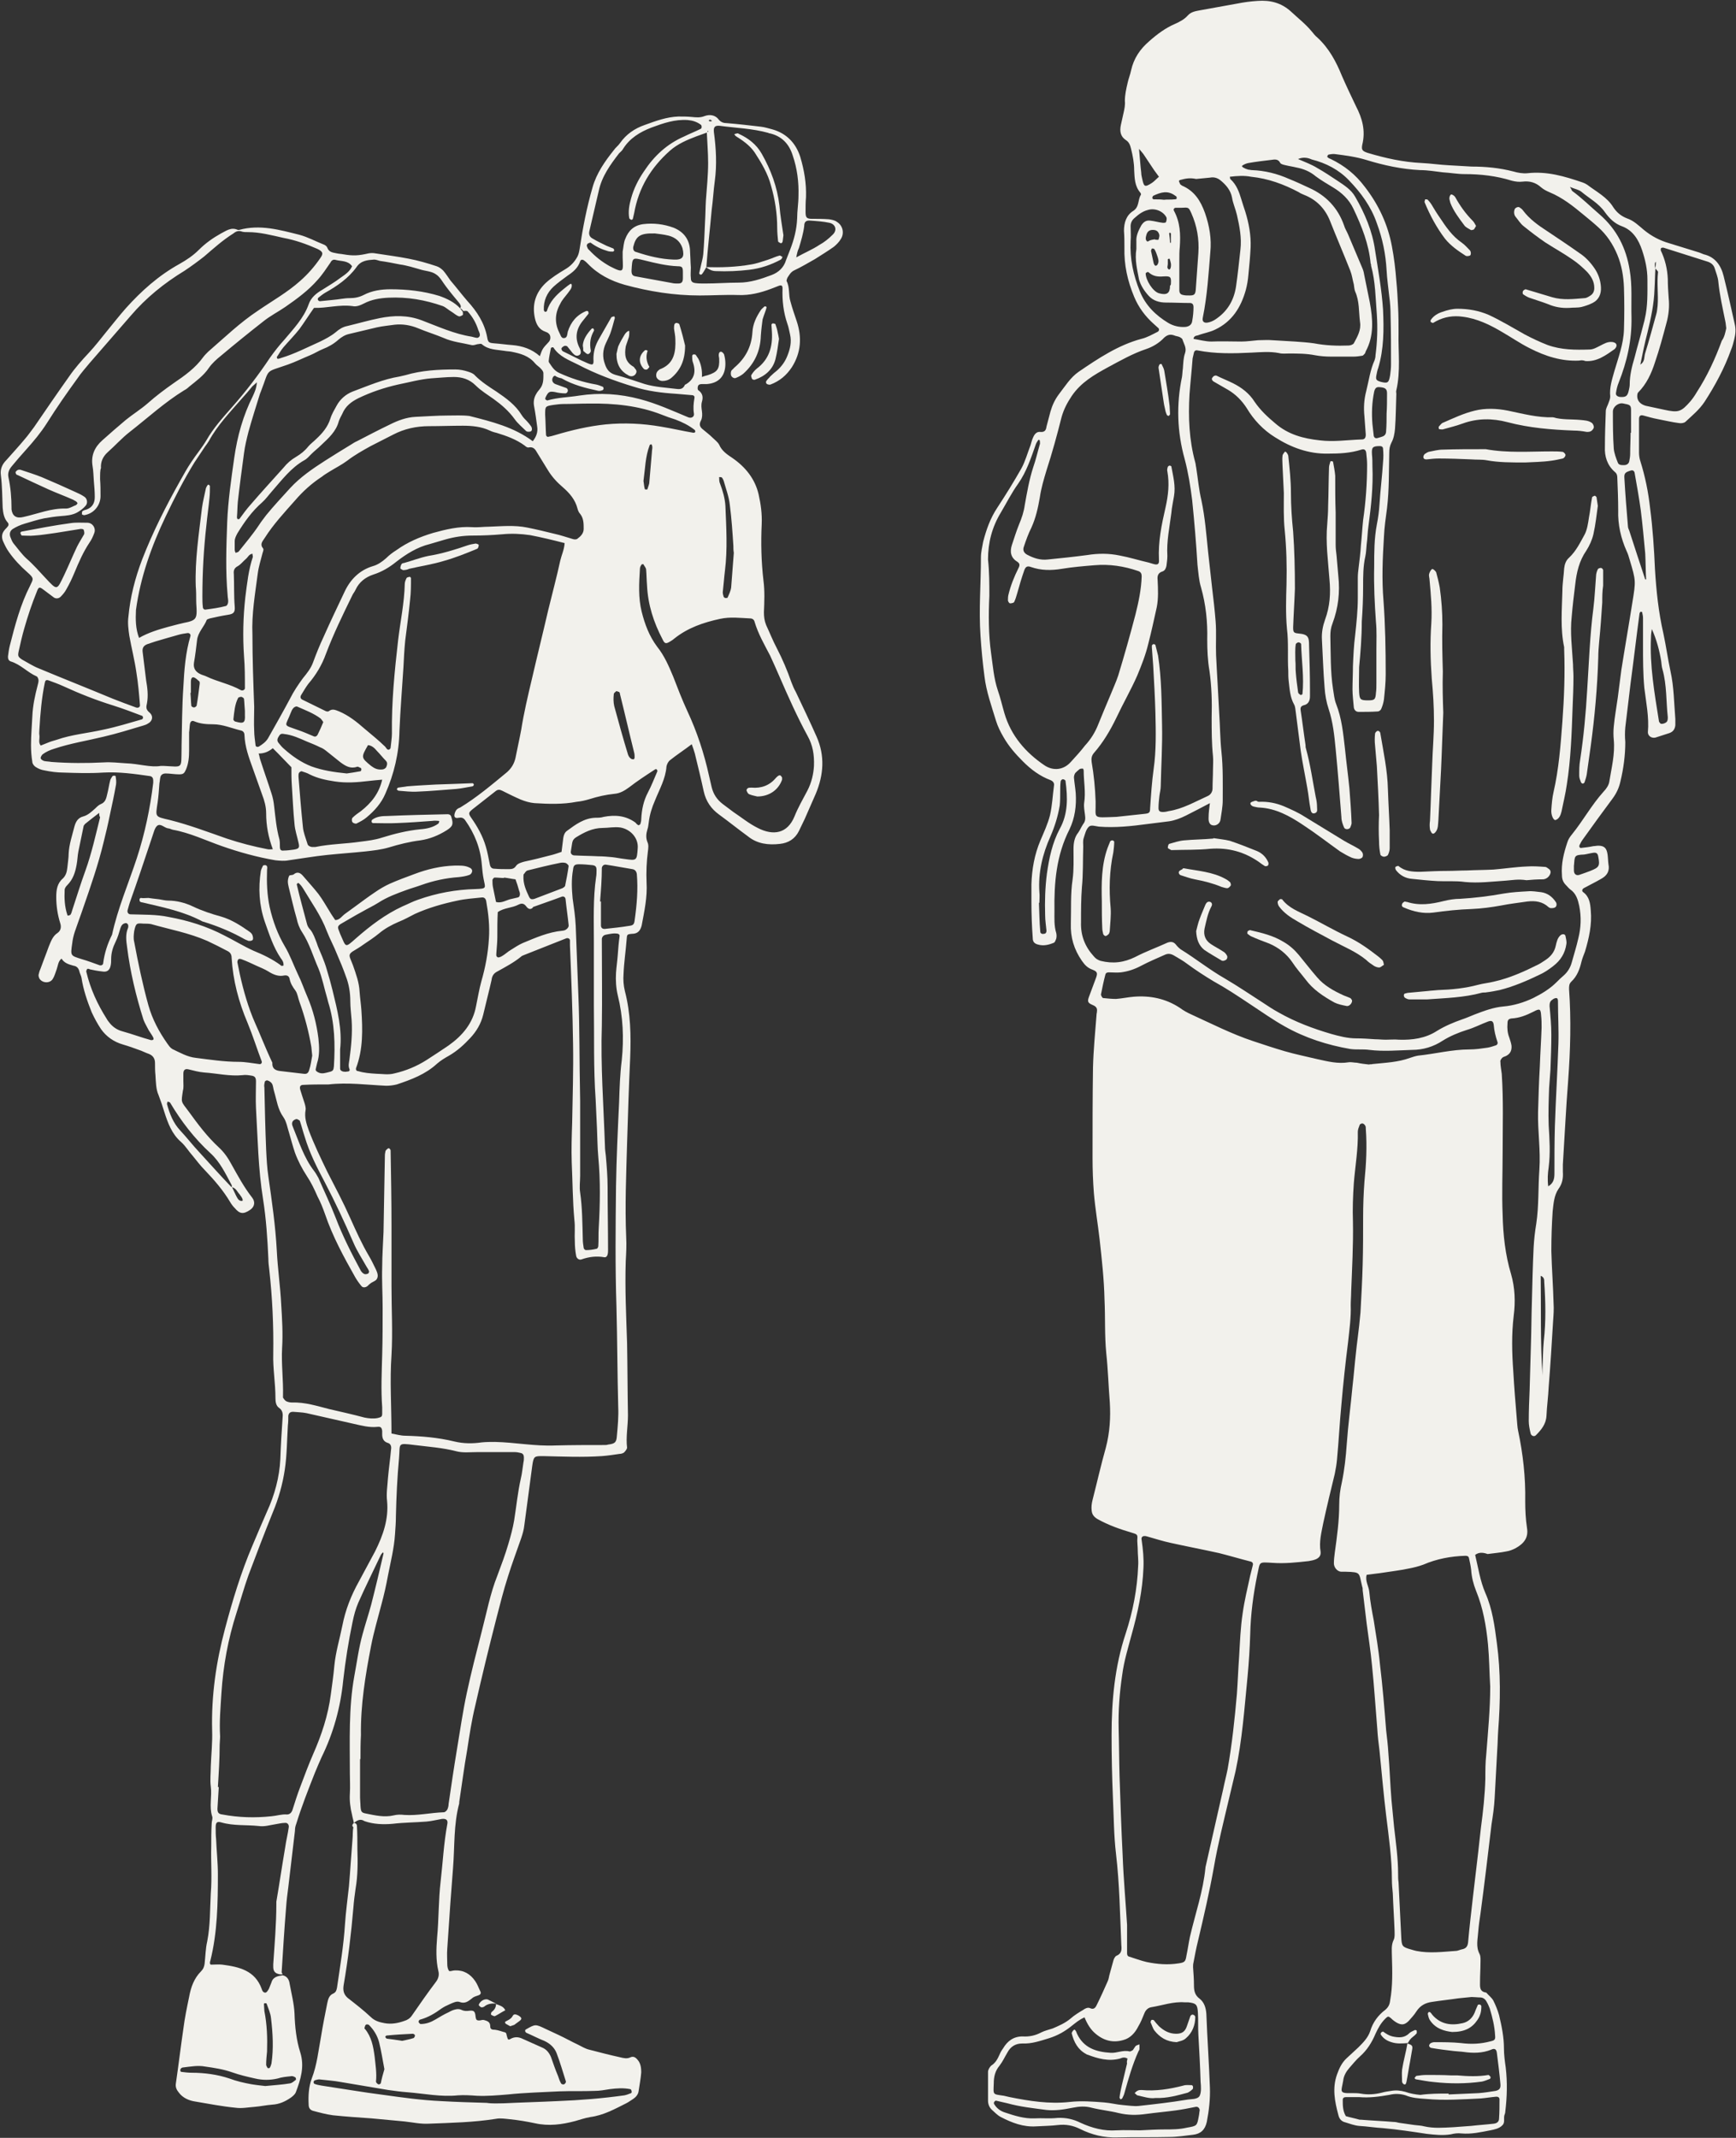<?xml version="1.0" encoding="UTF-8" standalone="no"?><svg xmlns="http://www.w3.org/2000/svg" xmlns:xlink="http://www.w3.org/1999/xlink" fill="#f2f1ec" height="482.6" preserveAspectRatio="xMidYMid meet" version="1" viewBox="-0.2 0.1 392.0 482.6" width="392" zoomAndPan="magnify"><rect x="-0.2" y="0.1" width="392.0" height="482.6" fill="#333333" stroke="none"/><g id="change1_1"><path d="M332.9,351.1c0.7,2.9,1.1,5.8,2.3,8.6c1.6,3.6,2.1,7.5,2.6,11.3c0.9,6.6,0.8,13.2,0.3,19.8c-0.1,1.4-0.1,2.7-0.2,4.1 c-0.2,3.7-0.4,7.4-0.6,11.1c-0.1,2-0.4,4-0.7,5.9c-0.8,6.7-1.6,13.5-2.5,20.2c-0.2,1.3-0.4,2.7-0.5,4c-0.1,1.7-0.6,3.4,0.3,5.1 c0.3,0.6,0.2,1.4,0.2,2.1c0,1.4-0.1,2.7-0.1,4.1c0,1.1-0.2,2.3,1.4,2.5c0.5,0.6,1.2,1.1,1.6,1.8c0.5,1,1,2.2,1.3,3.3 c0.6,2.5,1.1,5,1.1,7.5c0,1.4,0.2,2.9,0.4,4.3c0.4,3.4,0.3,6.7-0.1,10c0,0.3-0.1,0.5-0.2,0.8c-0.2,0.8,0.2,1.7-0.5,2.3 c-0.7,0.7-1.7,0.9-2.7,1.1c-2.1,0.4-4.2,0.9-6.5,0.7c-0.8-0.1-1.6,0-2.4,0.2c-1.8,0.3-3.6,0.1-5.4-0.1c-3.3-0.5-6.6-1-9.9-1.3 c-1.8-0.1-3.6-0.4-5.4-0.5c-1.1-0.1-2.1-0.5-3.1-0.8c-0.9-0.2-1.4-0.8-1.6-1.7c-0.8-3-1.4-6-0.3-9.1c0.5-1.4,1.1-2.7,2.2-3.7 c0.9-0.8,1.7-1.6,2.6-2.4c1.1-1.1,2.2-2.2,2.7-3.7c0.6-2,1.8-3.6,3.4-4.8c0.7-0.6,1-1.2,1.1-2.1c0.6-3.3,0.5-6.7,0.4-10 c0-1.2-0.2-2.5,0.4-3.7c0.3-0.6,0.2-1.4,0.2-2.1c-0.1-2.8-0.3-5.6-0.4-8.4c-0.1-1-0.2-2-0.2-3c0-4.9-0.7-9.7-1.3-14.6 c-0.6-4.9-1-9.7-1.5-14.6c-0.2-1.6-0.4-3.2-0.5-4.9c-0.4-4.8-0.7-9.6-1.2-14.4c-0.3-3.2-0.8-6.3-1.2-9.4c-0.3-2.5-0.6-5-0.9-7.5 c0-0.3,0-0.6-0.1-0.8c-0.8-3.2-0.2-3.3-3.7-3.4c-0.4,0-0.7,0-1.1,0c-0.9-0.1-1.6-1-1.6-1.9c0-0.8,0.1-1.6,0.2-2.4 c0.5-3.6,1-7.2,1-10.8c0-1.7,0.2-3.4,0.6-5.1c0.6-2.9,0.9-5.7,1.1-8.6c0.3-4.3,0.9-8.7,1.3-13c0.3-2.6,0.5-5.2,0.8-7.8 c0.2-2,0.5-4,0.7-5.9c0.1-1,0.2-2,0.3-3c0.2-3.6,0.4-7.2,0.5-10.9c0.1-3.5,0.1-7.1,0.1-10.6c0-2.7,0.1-5.4,0.3-8.1 c0.4-4,0.6-8,0.3-11.9c0-0.3,0-0.6-0.2-0.8c-0.1-0.2-0.4-0.4-0.6-0.4c-0.2,0-0.6,0.2-0.6,0.4c-0.2,0.5-0.4,1-0.4,1.5 c0.1,3.9-0.6,7.8-0.9,11.6c-0.2,2.9-0.3,5.8-0.2,8.7c0.1,5.3-0.2,10.5-0.4,15.8c0,1-0.1,2-0.1,3c0.1,2.8-0.3,5.6-0.6,8.4 c-0.6,4.7-1.1,9.4-1.5,14c-0.4,4.1-0.6,8.3-1,12.5c-0.1,1.1-0.3,2.2-0.5,3.2c-0.9,3.7-1.8,7.4-2.6,11.1c-0.4,2.1-1,4.3-0.6,6.5 c0.1,0.9-0.4,1.4-1.1,1.7c-0.5,0.2-1,0.3-1.6,0.4c-2.7,0.3-5.4,0.6-8.1,0.4c-3.4-0.2-2.8-0.3-3.5,2.7c-0.9,4.4-1.5,8.9-1.6,13.5 c-0.1,3.2-0.3,6.3-0.6,9.5c-0.7,7.1-1.2,14.3-2.7,21.3c-0.5,2.1-1,4.2-1.5,6.3c-1.2,5.1-2.5,10.2-3.4,15.4 c-1,5.6-2.3,11.2-3.6,16.7c-0.4,1.6-0.7,3.2-1,4.8c-0.1,0.4-0.1,0.7-0.1,1.1c0.1,1.4,0.2,2.7,0.2,4.1c0,1.2,0.2,2.2,1.3,3 c1,0.8,1.4,2,1.5,3.4c0.2,5.5,0.6,11,0.8,16.6c0.1,2.6-0.2,5.2-0.7,7.8c-0.4,1.8-1.4,2.7-3.1,2.9c-1.8,0.2-3.6,0.5-5.4,0.5 c-3.9,0.1-7.8,0-11.7,0.1c-3,0.1-5.8-0.6-8.4-1.9c-1.6-0.8-3.2-1.1-5-0.9c-1.6,0.2-3.3,0.2-4.9,0.3c-2.9,0.2-5.5-0.8-8-2.1 c-0.8-0.4-1.4-1.1-2.1-1.7c-0.5-0.5-0.8-1.2-0.8-2c0-2.2,0-4.3,0-6.5c0-0.5,0.4-1.1,0.7-1.4c1-0.6,1.5-1.6,1.9-2.5 c0.2-0.5,0.5-1,0.8-1.4c1-1.7,2.4-2.7,4.4-2.7c1.5,0.1,2.9-0.2,4.2-0.9c0.8-0.4,1.7-0.6,2.6-0.9c1.4-0.6,2.8-1.2,4-2.2 c0.9-0.8,1.9-1.4,2.9-2c0.4-0.3,1-0.6,1.5-0.4c0.8,0.4,1.2,0,1.5-0.6c0.9-1.8,1.7-3.6,2.5-5.4c0.3-0.6,0.3-1.2,0.5-1.8 c0.3-1,0.5-1.9,0.8-2.9c0.1-0.4,0.4-1,0.7-1.1c1.2-0.5,1.2-1.4,1.1-2.4c-0.3-6.9-0.4-13.8-1.2-20.6c-0.5-4.2-0.5-8.5-0.7-12.7 c-0.2-4.7-0.3-9.4-0.3-14.1c0-7.8,0.7-15.5,3.2-23c1.6-4.9,2.6-10,2.8-15.2c0.1-1.3-0.1-2.5-0.1-3.8c0-0.6-0.1-1.3-0.1-1.9 c0.1-1.4,0.1-1.4-1.2-1.8c-2.7-0.8-5.3-1.7-7.8-3.1c-0.8-0.5-1.2-1-1.3-1.9c-0.1-0.8,0-1.6,0.2-2.4c1-3.9,1.9-7.9,3-11.8 c0.9-3.4,1.1-6.8,0.9-10.2c-0.3-3.7-0.4-7.4-0.8-11.1c-0.4-4.1-0.2-8.1-0.4-12.2c-0.1-4.5-0.6-9-1.1-13.5c-0.4-3.5-1-7-1.3-10.5 c-0.2-2.6-0.3-5.2-0.3-7.9c0-6.8,0-13.6,0.1-20.4c0.1-4,0.5-8,0.8-11.9c0-0.3,0.1-0.5,0.1-0.8c0.1-0.7-0.2-1.1-0.9-1.4 c-1.2-0.5-1.3-0.8-0.9-1.9c0.5-1.4,1.1-2.9,1.6-4.3c0.4-1.1,0.2-1.4-0.8-1.8c-1.1-0.4-1.7-1-2.4-2c-1.8-2.6-2.6-5.3-2.5-8.4 c0.1-3.3-0.1-6.7,0.4-10c0.3-2.2,0.2-4.5,0.2-6.8c0-1.4,0.2-2.7,1.1-3.8c0.4-0.6,0.7-1.3,1.1-1.9c0.5-0.6,0.5-1.3,0.4-2 c-0.1-0.9-0.3-1.8-0.2-2.7c0.4-2.5-0.1-4.9-0.1-7.3c0-0.2-0.1-0.5-0.2-0.5c-0.2,0-0.5,0-0.7,0.1c-0.4,0.3-0.7,0.6-1,0.9 c-0.2,0.3-0.3,0.7-0.3,1c0.1,1.2,0.3,2.3,0.4,3.5c0.2,2.9-0.2,5.7-1.4,8.2c-3,5.9-3.5,12.1-3.4,18.5c0,1.6-0.1,3.3,0.4,4.9 c0.1,0.4,0.1,0.9,0,1.3c-0.1,0.3-0.3,0.8-0.5,0.9c-1.2,0.5-2.4,0.8-3.7,0.4c-0.7-0.2-1.1-0.6-1.1-1.4c-0.2-2.7-0.3-5.4-0.3-8.1 c0-1.4,0-2.7,0-4.1c0.1-3.4,0.7-6.7,2-9.8c0.8-1.9,1.7-3.8,2.2-5.8c0.5-2.2,0.6-4.5,0.9-6.7c0.1-0.6-0.3-1-0.8-1.2 c-2.4-0.9-4.4-2.4-6.2-4.2c-1.7-1.7-3.2-3.4-4.4-5.5c-0.7-1.2-1.3-2.4-1.7-3.7c-1-3.3-2.2-6.6-2.6-10c-0.4-3-0.7-6.1-0.9-9.2 c-0.4-5.9,0.1-11.8,0.1-17.7c0-1.2,0.3-2.3,0.5-3.5c0.7-2.7,1.6-5.3,3.2-7.7c1.9-2.9,3.7-5.8,5.4-8.8c0.9-1.6,1.4-3.5,2.1-5.3 c0.2-0.6,0.3-1.2,0.6-1.8c0.3-0.7,0.8-1.3,1.6-1.2c1,0.1,1.3-0.4,1.4-1.2c0.3-1.1,0.6-2.3,0.9-3.4c0.4-1.4,1-2.7,1.9-3.9 c1.4-1.8,2.6-3.8,4.5-5.1c4.4-3,8.9-6,14.1-7.4c1.3-0.3,2.5-1,3.7-1.6c0.4-0.2,0.4-0.7,0.1-0.9c-0.3-0.3-0.7-0.6-1-0.9 c-1.9-1.7-3.4-3.7-4.4-6.1c-1.5-3.6-2.3-7.2-2.2-11.1c0-1.3,0-2.5-0.1-3.8c0-1.8,0.5-3.5,2.1-4.5c1.4-0.9,1-2.5,1.7-3.6 c0.1-0.1,0-0.4-0.1-0.5c-1.3-1.5-1.3-3.3-1.4-5.1c0-1.6-0.3-3.2-0.7-4.8c-0.2-0.8-0.4-1.5-1.2-2c-1.2-0.8-1.4-2-1.1-3.4 c0.2-0.9,0.4-1.8,0.6-2.7c0.2-0.9,0.4-1.8,0.3-2.7c0-1.4,0.3-2.7,0.6-4c0.2-1,0.6-1.9,0.8-2.9c0.6-2.7,2-4.8,4.1-6.6 c1.8-1.6,3.7-3,5.8-3.9c1.1-0.5,2.1-1,2.9-1.9c0.8-0.9,1.9-1,2.9-1.2c2.8-0.5,5.5-1,8.3-1.5c1.5-0.3,3-0.5,4.6-0.6 c2.8-0.2,5.3,0.4,7.5,2.4c1.6,1.5,3.3,2.8,4.7,4.5c0.4,0.5,0.8,1,1.3,1.4c2.6,2.4,4.2,5.4,5.5,8.6c1,2.3,2.1,4.6,3.2,6.9 c1.4,2.7,2.2,5.5,1.4,8.7c-0.2,1.1,0,1.4,1.2,1.8c4,1.2,8,2.1,12.3,2.3c2,0.1,4,0.4,6,0.5c1.7,0.1,3.4,0.2,5.2,0.3 c3.2,0,6.3,0.3,9.4,1.1c1,0.3,2.2,0.5,3.2,0.4c4.4-0.5,8.4,0.7,12.5,2.1c0.3,0.1,0.7,0.3,1,0.5c2.1,1.6,4.5,2.8,5.9,5.1 c0.8,1.2,1.8,2,3.1,2.5c1.5,0.5,2.6,1.6,3.8,2.6c1.7,1.4,3.6,2.4,5.7,3c2.3,0.7,4.5,1.4,6.8,2.1c0.3,0.1,0.7,0.3,1,0.4 c2.6,0.6,3.9,2.5,4.5,4.9c0.9,3.6,1.7,7.2,2.5,10.8c0.3,1.2,0.2,2.3-0.1,3.5c-0.2,0.8-0.4,1.6-0.7,2.3c-1.5,4.2-3.6,8.1-6,11.8 c-1.2,1.8-2.8,3.1-4.3,4.5c-0.3,0.3-1,0.4-1.5,0.3c-1.6-0.2-3.2-0.6-4.8-0.9c-1.1-0.2-2.1-0.5-3.2-0.8c-0.7-0.2-1,0.1-1,0.8 c0,2.5,0,5.1,0,7.6c0,0.6,0.1,1.3,0.3,1.9c1.1,3.5,1.8,7,2.2,10.6c0.6,4.6,0.9,9.2,1.1,13.8c0.3,4.9,0.8,9.7,1.9,14.5 c0.6,2.8,1,5.7,1.6,8.5c0.8,3.6,0.8,7.2,1.1,10.8c0,0.4,0,0.9,0,1.4c-0.1,0.9-0.5,1.5-1.4,1.8c-1,0.3-2.1,0.7-3.1,1 c-0.9,0.2-1.7-0.4-1.7-1.2c0.3-3.4-0.4-6.7-0.8-10c-0.3-3.2-0.3-6.5-0.3-9.8c0-2,0-4,0-6c0-0.4-0.1-0.9-0.2-1.3 c0-0.1-0.1-0.1-0.2-0.1c-0.1,0-0.2,0-0.2,0c-0.1,0.2-0.2,0.3-0.2,0.5c-0.7,5.2-1.3,10.4-2,15.6c-0.4,3.3-0.8,6.7-1.2,10 c-0.1,1.1-0.1,2.2,0,3.3c0,3-0.4,6-1.1,8.9c-0.3,1.4-0.9,2.7-1.8,3.9c-2.3,3.1-4.5,6.1-6.7,9.2c-0.3,0.4-0.5,0.8-0.7,1.2 c-0.2,0.4,0,0.8,0.4,0.7c0.9-0.1,1.8-0.2,2.7-0.4c0.4,0,0.7-0.1,1.1-0.1c1.4,0,1.9,0.6,2.1,2c0.1,0.7,0.1,1.5,0.2,2.2 c0.3,1.5-0.3,2.5-1.5,3.2c-0.7,0.4-1.4,0.8-2.2,1.2c-0.6,0.3-1.3,0.7-1.9,1c-0.3,0.2-0.5,0.6-0.1,0.9c1.4,1,1.6,2.6,1.7,4.1 c0.3,3.2-0.4,6.3-1.3,9.3c-0.3,0.8-0.6,1.5-0.8,2.3c-0.4,1.7-1,3.3-2.3,4.5c-0.5,0.5-0.5,1-0.5,1.7c0.5,6.9,0.3,13.7-0.2,20.6 c-0.5,6.3-0.8,12.7-1.2,19c0,0.5,0,1.1,0,1.6c0.1,1.4-0.1,2.7-1,3.9c-1,1.5-1.1,3.3-1.3,5c-0.2,3-0.3,6-0.3,9 c0.1,3.9,0.4,7.8,0.5,11.7c0.1,1.4,0,2.7-0.1,4.1c-0.3,5-0.6,9.9-1,14.9c-0.1,2.2-0.4,4.3-0.5,6.5c-0.1,1.9-1.2,3.2-2.4,4.4 c-0.4,0.4-1.1,0.1-1.2-0.5c-0.2-0.9-0.4-1.8-0.4-2.7c0-2.4,0.1-4.7,0.2-7.1c0.1-3.5,0.2-7.1,0.3-10.6c0.1-3,0.1-6,0.2-9 c0.1-4.2,0.2-8.3,0.4-12.5c0.1-1.8,0.3-3.6,0.6-5.4c0.6-4,0.4-8.1,0.7-12.2c0.3-4.4-0.4-8.7-0.3-13c0.1-3.4,0.2-6.9,0.4-10.3 c0.1-2.9,0.3-5.8,0.4-8.7c0-0.9,0-1.8-0.1-2.7c-0.1-1.6-0.3-1.7-1.8-0.9c-1.6,0.8-3.1,1.4-4.9,1.5c-0.7,0.1-0.9,0.4-0.9,1.1 c-0.1,1.1,0,2.2,0.4,3.2c0.2,0.6,0.4,1.2,0.5,1.8c0.1,1-0.2,1.8-1.1,2.3c-0.3,0.2-0.7,0.2-1,0.5c-0.2,0.2-0.5,0.6-0.4,0.9 c0,0.9,0.2,1.8,0.3,2.7c0.4,5.9,0.2,11.8,0.2,17.7c0,4.7-0.2,9.4,0,14.1c0.1,4.5,0.6,9.1,1.9,13.4c0.9,3.1,1,6.3,0.6,9.4 c-0.5,4.2-0.4,8.3-0.1,12.5c0.2,3.6,0.5,7.2,0.8,10.8c0.1,0.9,0.1,1.8,0.3,2.7c1.1,5.2,1.7,10.5,1.6,15.9c0,2,0.1,4,0.4,6 c0.4,2.3-0.8,3.6-2.6,4.6c-0.6,0.3-1.3,0.6-2,0.7c-1.4,0.3-2.9,0.4-4.3,0.6C334.6,350.5,333.7,350.5,332.9,351.1z M373.6,60.7 c0-0.4,0.1-0.8,0.1-1.3c0-0.1,0-0.2,0-0.2c-0.1,0.1-0.2,0.2-0.2,0.3C373.4,59.9,373.5,60.3,373.6,60.7c-0.1,1.5-0.1,3-0.2,4.6 c-0.1,3.4-0.8,6.6-1.6,9.9c-0.6,2.3-1.1,4.7-1.6,7.2c1.1-0.7,0.8-1.7,1.1-2.6c0.9-2.9,1.7-5.9,2.5-8.8c0.2-0.6,0.2-1.3,0.3-1.9 c0.2-2.5-0.2-5,0.1-7.6C374.2,61.3,373.8,61,373.6,60.7z M273,181.4c-1.9,1-3.6,1.9-5.4,2.8c-1.2,0.6-2.5,1.1-3.8,1.3 c-1.6,0.2-3.2,0.4-4.8,0.6c-3.7,0.5-7.4,0.9-11.1,0.6c-0.8-0.1-1.8-0.5-2.3,0.1c-0.6,0.6-0.8,1.6-1.1,2.5c-0.2,0.6-0.1,1.3-0.1,1.9 c-0.1,3.1,0,6.2-0.3,9.2c-0.2,2.6-0.2,5.2-0.2,7.9c-0.1,3,0.9,5.5,2.9,7.7c0.4,0.5,0.9,0.8,1.5,1c2.8,0.7,5.3,0.4,7.9-0.9 c2.3-1.2,4.8-2.1,7.2-3.2c0.8-0.3,1.4-0.2,1.9,0.4c0.3,0.4,0.7,0.8,1.1,1.1c3.4,2.1,6.5,4.6,10,6.6c2.9,1.7,5.7,3.6,8.5,5.4 c1.2,0.8,2.4,1.6,3.7,2.3c3.7,2.1,7.7,3.6,11.8,4.8c1.8,0.5,3.7,1,5.6,1c1.4,0,2.9,0.1,4.3,0.2c0.8,0,1.6,0.1,2.4,0.1 c1,0,2-0.1,3,0c3,0.1,6-0.3,8.6-2c1.8-1.1,3.7-1.9,5.7-2.6c0.9-0.3,1.8-0.7,2.8-1.1c2.1-0.8,4.2-1.6,6.5-1.8 c2.3-0.2,4.6-0.9,6.7-1.9c2-1,3.8-2.1,5.3-3.6c0.5-0.5,1-1,1.6-1.5c0.9-0.8,1.5-1.8,1.8-2.9c0.5-1.8,1.1-3.7,1.5-5.5 c0.6-2.4,0.7-4.8,0.2-7.3c-0.3-1.4-0.7-2.8-2-3.7c-0.4-0.3-0.6-0.6-1-1c-0.6-0.6-0.9-1.3-0.9-2.2c-0.2-2.6,0.4-5,1.2-7.4 c0.2-0.7,0.6-1.3,1.1-1.9c2.5-3.1,4.4-6.6,7.1-9.6c0.6-0.6,1.2-1.5,1.3-2.3c0.5-3.1,1.3-6.2,1-9.4c-0.1-1-0.1-2,0-3 c0.2-2.2,0.6-4.3,0.9-6.5c0.3-2.1,0.5-4.1,0.8-6.2c0.8-5.1,1.7-10.2,2.5-15.3c0.8-4.9,0.8-4.9-0.6-9.6c-0.2-0.7-0.4-1.4-0.7-2 c-1.3-2.9-2-6-1.9-9.2c0-2.4-0.1-4.9-0.2-7.3c0-0.6-0.1-1-0.6-1.4c-1.7-1.5-2.3-3.5-2.2-5.6c0-2.7,0.1-5.4,0.2-8.1 c0-0.6,0.4-1.2,0.6-1.8c0.2-0.5,0.4-1,0.4-1.5c-0.2-2,0.4-3.8,0.9-5.6c0.9-3.1,2.1-6.2,2.2-9.5c0.1-3.2,0.1-6.3,0-9.5 c-0.1-2.5-0.5-5-1.5-7.4c-1-2.4-2.4-4.5-4.3-6.2c-1.1-1-2.2-1.9-3.3-2.8c-2.4-2-4.8-3.9-7.7-5.1c-0.7-0.3-1.3-0.6-1.9-1.1 c-1.2-1.1-2.6-1.5-4.2-1.3c-0.8,0.1-1.6,0-2.4-0.2c-3.5-1.1-7.1-1.5-10.7-1.5c-1.6,0-3.2-0.3-4.9-0.4c-1.7-0.2-3.4-0.5-5.1-0.5 c-4.2-0.2-8.3-1.1-12.2-2.3c-2.3-0.7-4.6-1-6.9-1.3c-0.5-0.1-1.1,0-1.6,0.1c-0.1,0-0.2,0.2-0.3,0.4c0,0,0,0.2,0.1,0.2 c0.2,0.2,0.4,0.3,0.7,0.4c3.1,1.5,5.6,3.5,7.7,6.3c3.1,4,5.2,8.5,6.1,13.4c0.5,2.6,0.8,5.2,1,7.8c0.2,2,0.3,4,0.4,6 c0.1,1.9,0.1,3.8,0.1,5.7c-0.1,4.3,0.5,8.7-0.5,13c-0.1,0.3,0,0.5,0,0.8c-0.1,2.6-0.1,5.3-0.3,7.9c-0.1,1.1-0.3,2.2-0.8,3.1 c-0.4,0.8-0.5,1.5-0.5,2.3c-0.1,4.2,0,8.3-0.5,12.5c-0.3,2.2-0.6,4.3-0.7,6.5c-0.3,4.8-0.5,9.6-0.1,14.4c0.4,5.5,0.5,11,0.5,16.6 c0,1.9-0.2,3.8-0.4,5.7c-0.1,0.7-0.3,1.4-0.6,2.1c-0.1,0.3-0.5,0.6-0.8,0.6c-1.4,0.1-2.9,0.1-4.3,0.1c-0.6,0-1-0.4-1.1-1 c-0.1-1.3-0.3-2.7-0.3-4.1c0-1.7,0.1-3.4,0.1-5.2c0.1-2.4,0.2-4.7,0.5-7c0.3-2.8,0.6-5.6,0.6-8.4c0-1.5,0-3.1,0-4.6 c0-0.8,0.1-1.6,0.2-2.4c0.2-1.6,0.4-3.2,0.5-4.9c0.2-1.9,0.3-3.8,0.5-5.7c0.6-4.1,0.9-8.3,0.9-12.5c0-0.9-0.1-1.8-0.2-2.7 c-0.1-0.7-0.5-0.9-1.1-0.7c-2.5,0.8-5,0.9-7.5,0.9c-4.4,0.1-8.4-1.4-12-3.7c-2.6-1.6-4.8-3.9-6.4-6.6c-1.1-1.7-2.5-3.1-4.2-4.1 c-1.1-0.6-2.2-1.3-3.3-1.9c-0.3-0.2-0.5-0.6-0.2-0.9c0.2-0.3,0.5-0.5,0.9-0.4c1.2,0.6,2.5,1.1,3.7,1.7c2,1,3.7,2.3,4.9,4.2 c1.3,1.9,2.9,3.4,4.7,4.9c2.9,2.5,6.3,3.4,10,3.8c3.2,0.4,6.3-0.1,9.5-0.2c0.6,0,0.9-0.3,0.9-1.1c-0.1-1.4-0.2-2.7-0.3-4.1 c-0.2-1.9-0.1-3.8,0.4-5.7c0.6-2.4,0.9-4.8,1.9-7c0.1-0.3,0.2-0.7,0.2-1.1c0.4-3.1,0.5-6.1,0.3-9.2c-0.3-3.7-0.3-7.4-1.3-11 c0-0.2,0-0.4-0.1-0.5c-0.4-4.4-2-8.4-3.9-12.4c-1-2.1-2.6-3.6-4.6-4.8c-1.3-0.8-2.7-1.6-3.9-2.5c-1.3-1.1-2.8-1.7-4.4-2 c-0.8-0.2-1.6-0.3-2.4-0.5c-0.4-0.1-1-0.2-1.2-0.5c-0.5-1-1.3-0.8-2.1-0.7c-1.7,0.2-3.4,0.4-5.1,0.7c-0.5,0.1-1,0.3-1.4,0.6 c-0.3,0.2,0.6,0.7,1.4,0.9c0.3,0,0.5,0.1,0.8,0.1c2.9,0.1,5.7,0.8,8.4,2c1.5,0.6,3,1.3,4.5,2c3.8,1.7,6.5,4.5,7.9,8.5 c0.2,0.7,0.6,1.3,0.9,2c1.1,2.6,2.2,5.2,3.3,7.8c0.2,0.5,0.3,1,0.4,1.6c0.4,2,0.8,3.9,1.2,5.9c0.7,3.8,1,7.6-0.9,11.1 c-0.1,0.2-0.1,0.4-0.2,0.5c-0.2,0.2-0.4,0.5-0.6,0.5c-0.6,0.1-1.3,0.2-1.9,0.2c-1.7,0-3.4,0-5.2,0c-1.2,0-2.4-0.1-3.5-0.3 c-2-0.4-4-0.4-6-0.4c-0.7,0-1.5,0.1-2.2-0.1c-2.1-0.4-4.1-0.2-6.2-0.1c-4.1,0.2-8.1,0.3-12.2-0.5c-0.4-0.1-0.7,0.1-0.8,0.5 c-0.1,0.4-0.2,0.9-0.3,1.3c-0.2,2.7-0.5,5.4-0.7,8.1c-0.3,5.2-0.1,10.3,1.3,15.4c0.1,0.3,0.1,0.7,0.2,1.1c0.4,2.5,0.6,5,1.2,7.5 c0.8,3.8,1.1,7.7,1.5,11.6c0.3,2.7,0.6,5.4,0.9,8.1c0.3,2.5,0.6,5,0.8,7.6c0.2,2.5,0,5.1,0.1,7.6c0.2,4.3,0.5,8.7,0.7,13 c0.2,2.9,0.2,5.8,0.5,8.7c0.4,3.7,0.3,7.4,0.3,11.1c0,1.4-0.3,2.9-0.5,4.3c-0.1,0.9-1,1.5-1.8,1.3c-0.6-0.1-0.9-0.7-0.9-1.5 C272.7,183.4,272.9,182.4,273,181.4z M251.9,184.5c1.6-0.2,4-0.4,6.5-0.7c0.9-0.1,1.1-0.3,1.1-1.2c0.2-3,0.4-6,0.8-8.9 c0.6-4.2,0.5-8.5,0.4-12.7c-0.1-3.5-0.3-7.1-0.5-10.6c-0.1-1.4-0.2-2.7-0.3-4.1c0-0.2,0-0.4,0-0.5c0.1-0.1,0.2-0.3,0.4-0.3 c0.1,0,0.4,0.1,0.4,0.2c0.2,0.8,0.4,1.6,0.6,2.4c0.8,5.2,0.8,10.5,0.9,15.7c0.1,4.6-0.2,9.2-0.3,13.8c0,0.7-0.2,1.4-0.3,2.2 c-0.1,0.9-0.2,1.8-0.2,2.7c0,0.7,0.3,0.9,1,0.9c0.5,0,0.9-0.1,1.3-0.2c3.2-0.5,5.9-2.1,8.8-3.4c0.7-0.3,1.1-1,1.1-1.7 c0-1.4,0.1-2.9,0.1-4.3c0-1,0.1-2,0-3c-0.3-2.9-0.3-5.8-0.3-8.7c0.1-3.5,0-7.1-0.5-10.6c-0.4-2.3-0.5-4.7-0.5-7 c0.1-4-0.3-7.9-1.4-11.8c-0.5-1.6-0.6-3.4-0.8-5.1c-0.3-4.9-0.7-9.7-1.2-14.6c-0.4-3.2-0.9-6.3-1.7-9.3c-1.7-6.1-1.9-12.3-0.6-18.5 c0.1-0.6,0.1-1.3,0.2-1.9c0.1-1.2,0.1-2.4,0.5-3.5c0.4-1.2-0.3-2.1-0.6-3.1c-0.1-0.2-0.4-0.4-0.6-0.5c-0.4-0.2-0.9-0.2-1.3-0.4 c-0.9-0.3-1.5-0.1-2.2,0.5c-1.1,1.2-2.6,2.1-4.1,2.6c-3,1-5.8,2.6-8.6,4.1c-3.1,1.7-6.1,3.4-8.2,6.5c-1,1.5-1.8,3-2.3,4.8 c-1,4-2.1,8-3.4,12c-0.6,2-1.2,4-1.5,6.1c-0.4,2.3-0.9,4.6-1.9,6.8c-0.7,1.4-1.2,2.8-1.7,4.3c-0.3,0.8,0,1.4,0.7,1.8 c1.5,0.8,3,1.3,4.7,1.1c3-0.3,5.9-0.6,8.9-1c2.5-0.4,4.9-0.4,7.3,0.1c2.2,0.4,4.4,1.1,6.6,1.6c0.3,0.1,0.7,0.2,1,0.3 c1,0.3,1.4,0.1,1.3-1c-0.2-4,0.6-7.9,1.5-11.8c0.6-2.7,0.9-5.3,0.4-8.1c-0.1-0.3,0-0.7,0.1-1c0-0.1,0.3-0.3,0.4-0.3 c0.1,0,0.4,0.1,0.4,0.2c0.4,2.2,1,4.4,0.6,6.7c-0.2,1.3-0.5,2.5-0.6,3.8c-0.4,3.2-1.1,6.4-0.9,9.7c0,0.7-0.1,1.4-0.2,2.2 c-0.1,0.5-0.3,1.1-0.9,1.3c-1,0.3-1.2,1-1.1,1.9c0.1,2.1,0.2,4.2-0.2,6.2c-0.6,2.7-1.2,5.5-1.9,8.2c-0.6,2.5-1.5,4.8-2.5,7.2 c-1.4,3.2-3.2,6.3-4.7,9.5c-1.4,2.9-3,5.6-5.1,8c-0.5,0.6-0.6,1.2-0.5,2c0.5,2.9,0.8,5.9,0.9,8.9 C247.3,185,246.2,184.7,251.9,184.5z M254.3,434.6c0,2.4,0,4.4,0,6.4c0,0.4,0.1,0.7,0.5,0.8c1.3,0.4,2.6,0.9,3.9,1.2 c2.4,0.5,4.8,0.7,7.3,0.3c1.3-0.2,1.5-0.4,1.7-1.7c0.3-1.4,0.5-2.9,0.8-4.3c1.2-5.2,3-10.3,3.5-15.6c0-0.2,0.1-0.4,0.1-0.5 c1.3-5.7,2.6-11.5,3.9-17.2c0.3-1.5,0.7-3,1-4.5c1-5.6,1.6-11.3,2.1-17c0.2-2.8,0.3-5.6,0.5-8.4c0.2-3.3,0.3-6.5,0.8-9.8 c0.4-2.9,1.1-5.7,1.7-8.5c0.2-0.8,0.4-1.6,0.6-2.4c0.1-0.4-0.1-0.7-0.5-0.8c-2.4-0.6-4.7-1.3-7.1-1.9c-3.6-0.8-7.3-1.5-10.9-2.3 c-1.9-0.4-3.7-1-5.5-1.5c-0.8-0.2-1.3,0.1-1.1,0.9c0.3,2.1,0.5,4.1,0.4,6.2c-0.2,5.2-1.3,10.2-2.7,15.2c-0.8,3-1.7,5.9-2.1,9 c-0.6,4-0.9,8.1-0.8,12.2c0.1,3.5,0.1,7.1,0.2,10.6c0.2,6,0.4,12,0.7,17.9C253.5,424.3,254,429.7,254.3,434.6z M336.3,380.8 c-0.2-3.2-0.2-6.3-0.5-9.5c-0.4-4.1-1.1-8.2-2.7-12.1c-0.6-1.5-1-3.1-1.1-4.7c-0.1-0.9-0.3-1.8-0.5-2.7c-0.1-0.4-0.4-0.5-0.8-0.5 c-3.3,0.1-6.5,0.7-9.5,2c-1.1,0.4-2.3,0.7-3.4,0.9c-1.9,0.4-3.7,0.6-5.6,0.9c-1.2,0.2-2.5,0.3-3.8,0.5c-0.4,1.4,0.5,2.6,0.6,3.9 c0.2,2.2,0.6,4.3,1,6.4c0.5,3.3,1.1,6.6,1.4,9.9c0.6,4.9,1,9.9,1.4,14.9c0.2,1.7,0.4,3.4,0.5,5.1c0.3,3.5,0.4,7,0.7,10.6 c0.2,2.1,0.4,4.1,0.6,6.2c0.4,3.5,0.9,7,0.9,10.5c0,0.6,0,1.3,0.1,1.9c0.2,4.1,0.4,8.1,0.6,12.2c0.1,2.3,0.2,2.4,2.3,3 c0.3,0.1,0.7,0.2,1.1,0.3c3,0.6,6,0.2,8.9,0c0.5,0,1-0.3,1.6-0.4c0.8-0.2,1.1-0.7,1.2-1.5c0.3-3.4,0.7-6.8,1.1-10.3 c0.4-3.4,0.8-6.8,1.2-10.2c0.2-1.8,0.4-3.6,0.6-5.4c0.5-3.7,0.9-7.4,1-11.1c0-1.8,0-3.6,0.2-5.4C335.8,391,336.3,385.9,336.3,380.8 z M223.2,134.6c-0.2,4.3-0.2,8.7,0.4,13c0.4,2.8,0.6,5.6,1.5,8.3c0.6,1.7,1,3.5,1.5,5.2c1.5,5.1,4.8,8.9,9.1,11.8 c2,1.3,4.3,1,5.9-0.8c1.1-1.2,2.2-2.4,3.2-3.7c1.3-1.4,2.3-3,3-4.8c0.9-2.2,1.8-4.4,2.7-6.5c0.6-1.5,1.3-3,1.8-4.5 c1.4-4.6,2.7-9.2,3.9-13.8c0.7-2.8,1.3-5.6,1.4-8.6c0-0.6-0.2-1-0.8-1.2c-3.2-1.1-6.5-1.6-9.9-1.3c-2.4,0.2-4.9,0.4-7.3,0.8 c-2.4,0.4-4.7,0.4-7-0.4c-0.8-0.3-1.2-0.1-1.5,0.7c-0.6,1.7-1.1,3.4-1.6,5.2c-0.2,0.7-0.4,1.4-0.7,2c-0.1,0.2-0.6,0.3-0.9,0.3 c-0.2,0-0.4-0.3-0.5-0.6c0-0.4,0-0.9,0.1-1.3c0.5-2.1,1.3-4.1,2.3-6.1c0.3-0.6,0.3-1-0.3-1.4c-1.5-0.9-1.7-2.3-1.2-3.8 c0.5-1.5,1-3.1,1.6-4.6c0.6-1.4,1.1-2.9,1.3-4.4c0.5-2.8,1-5.7,1.9-8.5c0.6-1.7,1-3.5,1.5-5.2c0.1-0.2,0-0.5,0-0.8 c0-0.1-0.1-0.2-0.2-0.2c-0.1,0-0.2,0-0.2,0.1c-0.2,0.3-0.4,0.6-0.5,0.9c-1.1,3.1-2.1,6.2-4,8.9c-1.5,2.1-2.6,4.3-3.9,6.5 c-2,3.3-2.9,6.8-2.9,10.6C223.2,129.2,223.2,131.9,223.2,134.6z M277.5,40c0.1,0.3,0,0.5,0.2,0.6c1.3,1.2,1.9,2.8,2.4,4.5 c0.3,1,0.6,1.9,0.9,2.8c0.8,2.6,1.3,5.3,1.2,8c-0.1,2.1-0.3,4.2-0.5,6.2c-0.1,1.2-0.3,2.4-0.6,3.5c-1.1,3.9-3.1,7.1-6.9,8.9 c-1.2,0.6-2.6,0.8-3.9,1.3c-0.4,0.1-0.9,0.1-1,0.8c1.3,0.2,2.7,0.6,4,0.6c2.3-0.1,4.5,0,6.8,0c1.3,0,2.5-0.2,3.8-0.3 c1.1,0,2.2-0.1,3.2,0c1.7,0.1,3.4,0.2,5.1,0.3c1.4,0.1,2.9,0.2,4.3,0.4c2.6,0.5,5.2,0.6,7.8,0.5c0.4,0,1-0.2,1.2-0.5 c0.8-1.5,1.7-3,1.4-4.8c-0.3-2.3-0.1-4.7-1.1-6.9c-0.2-0.5-0.2-1.1-0.3-1.6c-0.3-1.1-0.4-2.1-0.8-3.1c-1.5-3.8-3.1-7.5-4.6-11.3 c-1.1-2.7-3-4.7-5.8-5.8c-0.4-0.2-0.8-0.3-1.2-0.6c-3.4-1.8-6.9-3.1-10.8-3.5C280.8,39.7,279.2,39.8,277.5,40z M244.7,455.5 c-1.2,0.5-2.1,1.3-3,2c-1.5,1.2-3.1,2.1-5,2.7c-2,0.6-3.9,1.3-6.1,1.2c-1.5,0-2.6,0.7-3.3,2c-0.6,1-1.1,2.1-1.8,3 c-1,1.2-1.3,2.5-1.3,4c-0.1,2.7-0.3,2.4,2.3,2.8c0.4,0.1,0.9,0.2,1.3,0.3c4.5,0.9,8.9,1.6,13.5,1.1c2.6-0.3,5.2-0.1,7.8,0.1 c1.4,0.1,2.9,0.5,4.3,0.6c1.2,0.1,2.4,0.3,3.5,0.2c3.6-0.4,7.2-0.8,10.8-1.4c1-0.2,2.5,0,3-0.9c0.4-0.9,0.3-2.1,0.2-3.2 c-0.1-3.5-0.3-7.1-0.5-10.6c-0.1-1.6,0-3.3-0.1-4.9c-0.1-1.9-0.4-2.2-2.2-2.4c-0.3,0-0.5,0-0.8,0c-2.6-0.2-5,0.7-7.5,1.1 c-0.7,0.1-1.3,0.6-1.6,1.4c-0.4,1-0.8,2-1.4,3c-0.7,1.4-1.8,2.6-3.3,3c-2.3,0.7-4.4,0.2-6.3-1.4C246.1,458.3,245.3,457,244.7,455.5 z M308.9,240.4C308.9,240.3,308.9,240.3,308.9,240.4c0.3-0.1,0.6,0,0.8-0.1c2.9-0.3,5.8-0.4,8.5-1.4c0.6-0.2,1.2-0.4,1.8-0.5 c3.9-0.4,7.7-1.4,11.6-1.4c1.4,0,2.7-0.2,4.1-0.4c0.6-0.1,1.2-0.3,1.8-0.5c0.4-0.1,0.6-0.5,0.4-0.9c-0.4-1.2-0.7-2.4-0.8-3.7 c-0.1-0.9-0.5-1.1-1.3-0.8c-1.6,0.6-3.1,1.4-4.8,1.9c-1.9,0.6-3.8,1.4-5.4,2.4c-2.1,1.4-4.5,2.1-6.9,2.1c-3.2,0.1-6.5,0.4-9.7,0 c-1.4-0.2-2.9,0-4.3-0.2c-5.2-0.9-10.2-2.5-14.8-5.1c-2.7-1.5-5.2-3.3-7.8-5c-2.7-1.8-5.4-3.6-8.3-5.2c-2-1.2-4-2.5-5.9-3.9 c-0.9-0.7-2-1.3-3-1.9c-0.7-0.4-1.3-0.5-2-0.2c-1.8,0.8-3.7,1.6-5.4,2.5c-1.5,0.8-3,1.3-4.6,1.5c-0.9,0.1-1.8,0-2.7,0 c-0.4,0-0.7,0.1-0.8,0.5c-0.4,1.5-0.7,3-1,4.5c0,0.2,0.3,0.8,0.5,0.8c1,0.1,2,0.2,2.9,0.2c1.4-0.1,2.7-0.4,4-0.5 c3.7-0.3,7.2,0.4,10.4,2.5c0.8,0.6,1.7,1.1,2.6,1.5c4.6,2.1,9.1,4.4,13.9,6c2.4,0.8,4.8,1.6,7.2,2.3c2.4,0.7,4.9,1.2,7.4,1.8 c2.3,0.5,4.6,1.1,7,0.7c0.6-0.1,1.3,0.1,1.9,0.1C307.1,240.2,308,240.3,308.9,240.4z M326.9,472.7c0,0.1,0,0.1,0,0.2 c2.3-0.1,4.5-0.2,6.8-0.3c1.3-0.1,2.5-0.3,3.8-0.5c0.9-0.2,1.2-0.6,1.1-1.6c-0.2-2.3-0.5-4.7-0.8-7c-0.1-0.8-0.5-1.1-1.3-0.7 c-2,0.8-4.1,0.8-6.2,0.5c-0.7-0.1-1.4-0.1-2.2-0.2c-1.7-0.2-3.4-0.4-5.1-0.7c-0.2,0-0.5-0.3-0.5-0.5c0-0.2,0.2-0.5,0.4-0.6 c0.2-0.1,0.5-0.2,0.8-0.2c2,0,4,0,6,0.2c2.3,0.3,4.5,0.2,6.7-0.4c0.9-0.2,1.1-0.4,1-1.3c-0.1-2.1-0.6-4.1-1.2-6.1 c-0.2-0.5-0.4-1-0.7-1.5c-0.3-0.6-0.8-1-1.5-1c-0.6,0-1.3-0.1-1.9-0.1c-1,0.1-2,0.2-3,0.3c-2,0.3-4,0.5-5.9,0.8 c-1.5,0.2-2.7,0.8-3.6,2.2c-0.5,0.8-1.1,1.4-1.7,2.1c-0.9,0.9-1.6,1-2.7,0.4c-0.5-0.3-0.9-0.6-1.3-1c-0.6-0.5-0.7-0.5-1.3,0.1 c-1,1-1.6,2.1-2.2,3.4c-0.8,1.9-1.9,3.7-3.5,5.1c-0.9,0.8-1.6,1.7-2.4,2.6c-0.7,0.8-1.3,1.8-1.4,2.9c-0.4,2.4-1.1,2.9,2,2.8 c0.6,0,1.3,0,1.9,0.1c1.6,0.3,3.2,0.2,4.8-0.2c0.7-0.2,1.4-0.3,2.1-0.4c1.1-0.2,2.1-0.1,3.2,0.2c1.1,0.4,2.3,0.6,3.4,0.7 C322.7,472.7,324.8,472.7,326.9,472.7z M389.6,74.2c-0.1-0.6-0.1-1.1-0.2-1.5c-0.6-3-1.3-6-1.6-9.1c-0.1-1-0.5-1.9-0.8-2.9 c-0.2-0.7-0.7-1.2-1.5-1.5c-3.4-1.1-6.7-2.1-10.1-3.2c-0.1,0-0.4,0-0.5,0.1c-0.1,0.1-0.1,0.3-0.1,0.5c1,2.1,1.5,4.2,1.6,6.5 c0,1.4,0.1,2.9,0.2,4.3c0.2,1.9,0,3.8-0.5,5.6c-0.8,3-1.6,6-2.6,8.9c-0.8,2.5-1.9,4.9-3.8,6.8c-0.2,0.2-0.2,0.7-0.2,1 c0.1,1.1,0.9,1.7,1.9,2c1.4,0.3,2.8,0.6,4.2,0.9c3.2,0.7,3.8,0.5,5.9-1.9c0.5-0.6,1-1.3,1.4-2c2.4-3.7,4.2-7.6,5.7-11.7 C389.2,76.2,389.4,75.1,389.6,74.2z M269.9,40.5c-1.4-0.3-2.4-0.1-3.5,0.2c-0.2,0-0.4,0.2-0.4,0.3c0.1,0.2,0.2,0.5,0.3,0.7 c0.1,0.1,0.3,0.2,0.4,0.3c2.8,1.2,4.2,3.4,5.2,6.2c1,2.9,1.5,5.8,1.2,8.8c-0.4,4.9-0.7,9.9-1.7,14.8c-0.2,0.9,0.3,1.3,1.2,1.1 c0.5-0.1,1-0.3,1.5-0.6c2.8-1.8,4.3-4.3,4.8-7.5c0.4-2.8,0.7-5.6,1-8.4c0.3-2.6-0.2-5.2-0.8-7.8c-0.3-1.3-0.9-2.6-1.1-3.9 c-0.3-1.6-1.3-2.8-2.5-3.8c-0.7-0.6-1.5-0.9-2.5-0.7C272,40.3,270.8,40.4,269.9,40.5z M306.7,473.5c-1,0-2,0-3,0 c-0.4,0-0.7,0.2-0.7,0.6c0,1.3,0,2.5,0.7,3.7c1,0.3,2.1,0.5,3.1,0.8c0.1,0,0.2,0,0.3,0c2.4,0.2,4.9,0.3,7.3,0.5 c0.5,0,0.9,0.1,1.3,0.2c1.2,0.2,2.3,0.3,3.5,0.5c0.7,0.1,1.5,0.1,2.2,0.3c2.2,0.5,4.3,0.3,6.5,0.2c1.4-0.1,2.7-0.2,4.1-0.3 c1.7-0.2,3.4-0.3,5.1-0.5c0.8-0.1,1.2-0.5,1.2-1.2c0.1-1.4,0.1-2.9,0.1-4.3c0-0.4-0.3-0.6-0.7-0.6c-1.2,0.1-2.3,0.3-3.5,0.4 c-4.2,0.2-8.3,0.5-12.5,0.1c-1.5-0.1-3.1-0.2-4.5-0.8c-1.3-0.4-2.5-0.4-3.7-0.1C311.2,473.4,309,473.7,306.7,473.5z M257.2,481 c2.1-0.1,3.8-0.2,5.5-0.2c1.7,0,3.4,0,5.1-0.4c2.3-0.4,2.3-0.4,2.7-2.6c0.1-0.4,0.1-0.9,0.2-1.3c0-0.5-0.4-0.9-0.9-0.8 c-1.5,0.3-3,0.6-4.5,0.8c-2.2,0.3-4.5,0.5-6.7,0.8c-2.1,0.3-4.1,0.3-6.2-0.2c-2-0.5-4.1-0.7-6.1-1.2c-1.5-0.4-2.8-0.3-4.3,0 c-2,0.4-3.9,0.7-5.9,0.5c-3-0.4-5.9-0.7-8.8-1.5c-0.9-0.2-1.8-0.4-2.6-0.6c-0.1,0-0.3,0.1-0.4,0.3c-0.1,0.1-0.1,0.4,0,0.5 c0.6,1,1.5,1.6,2.5,1.9c2.1,0.7,4.3,1.4,6.6,1.3c1.7-0.1,3.4,0.1,5.2-0.1c1.9-0.1,3.6,0.3,5.2,1.1c2.6,1.2,5.3,1.9,8.1,1.7 C253.8,480.9,255.7,481,257.2,481z M306.7,150.7c0,2.1-0.1,3.9,0,5.7c0.1,1.6,0.3,1.8,2,1.8c1.5,0,1.7-0.2,1.8-1.7 c0.1-0.7,0.1-1.4,0.1-2.2c0-2.5,0-5.1,0-7.6c0-2.1,0.1-4.2-0.1-6.2c-0.3-4.2-0.5-8.3-0.4-12.5c0-3.2,0-6.3,0.6-9.5 c0.3-1.5,0.5-3,0.6-4.6c0.2-3.2,0.6-6.3,0.8-9.5c0.1-1,0.1-2,0-3c0-0.4-0.3-0.6-0.7-0.6c-1.7,0-1.9,0.3-1.8,1.9 c0.1,0.9,0.1,1.8,0.1,2.7c0.2,4.5-0.3,9-0.9,13.5c-0.2,1.3-0.2,2.7-0.4,4.1c-0.1,0.9-0.1,1.8-0.3,2.7c-0.5,2.2-0.5,4.5-0.5,6.8 c0,2.6-0.1,5.2-0.3,7.9C307.3,144,307,147.5,306.7,150.7z M354.3,42.3c0.4,0.6,0.4,0.8,0.5,0.9c2.2,1.6,4.1,3.5,6.2,5.3 c3.9,3.4,6,7.6,6.8,12.6c0.6,3.5,0.3,7,0.4,10.6c0.1,5.2-1,10-2.9,14.8c-0.3,0.7-0.5,1.6-0.6,2.3c-0.1,0.5,0.3,0.8,0.8,0.9 c1.4,0.1,1.8-0.1,2.1-1.5c0.1-0.4,0.2-0.9,0.2-1.3c0-2.1,0.5-4.1,1.1-6.1c0.6-2.4,1.3-4.7,1.9-7.1c0.1-0.5,0.3-1,0.4-1.6 c0.7-2.9,0.6-5.9,0.6-8.9c0-2.3-0.5-4.5-1.2-6.6c-0.8-2.4-2.1-4.5-4.5-5.4c-1.7-0.6-2.9-1.8-3.9-3.2c-1.4-2-3.5-3.1-5.3-4.6 C356.3,42.9,355.5,42.8,354.3,42.3z M292.9,36c1.6,0.7,3,1.2,4.3,2c1.6,0.9,3.1,1.9,4.6,2.9c1.5,1,3.1,2,4,3.6 c2.2,3.8,3.9,7.8,4.5,12.1c0.7,4.5,1.5,8.9,1.8,13.4c0.2,4.5,0.2,8.9-1.1,13.2c-0.2,0.5-0.3,1.1-0.4,1.6c-0.2,1,0,1.2,1,1.5 c1.6,0.4,1.8,0.2,2.1-1.5c0.1-0.8,0.2-1.6,0.2-2.4c0-3.7,0-7.4-0.1-11.1c0-1.4-0.1-2.9-0.3-4.3c-0.2-2-0.5-3.9-0.6-5.9 c-0.2-3.6-0.9-7.1-2.2-10.6c-1.3-3.8-3.6-6.9-6.3-9.7c-2.3-2.4-5.2-3.9-8.4-4.7C295.1,35.7,294.1,35.5,292.9,36z M256.4,56.3 c0-0.5,0-1.1,0-1.7c-0.1-1.3,0.5-2.5,1.1-3.6c0.5-0.8,1.1-1.2,2-1.1c1,0.1,1.9,0.4,2.9,0.5c0.2,0,0.7,0,0.7-0.2 c0.1-0.3,0.2-0.7,0.1-1c-0.7-1.4-2.6-2.2-4.2-1.7c-1.2,0.3-2.1,1-3,1.8c-0.6,0.5-0.9,1.1-0.9,1.9c0,1.1,0.1,2.2,0,3.3 c-0.2,4,0.6,7.7,2.1,11.4c1.3,3.2,3.6,5.4,6.4,7.1c1.2,0.7,2.5,1,3.9,0.9c0.8-0.1,1.4-0.5,1.5-1.3c0.2-1.1,0.3-2.1,0.3-3.2 c0-0.5-0.2-0.9-0.8-0.9c-1.8,0-3.6-0.1-5.4-0.1c-1.5,0-2.9-0.4-3.9-1.5c-1-1.1-1.8-2.3-2.2-3.7C256.6,61,256,58.8,256.4,56.3z M266.1,58.8C266.1,58.8,266.1,58.8,266.1,58.8c0,2.3,0,4.5,0,6.8c0,0.7,0.3,1,0.9,1.1c0.4,0.1,0.9,0.1,1.4,0.1 c1,0,1.3-0.2,1.4-1.2c0.2-2.8,0.4-5.6,0.6-8.4c0.2-3.1-0.3-6.1-1.6-9c-0.6-1.3-0.6-1.3-2.2-1.2c-0.4,0-0.9,0-1.3,0 c-0.4,0-0.6,0.4-0.4,0.7c1.4,2.6,1.5,5.3,1.3,8.2C266.1,56.8,266.1,57.8,266.1,58.8z M349.4,267.9c1.2-0.7,1.4-1.7,1.4-2.9 c0-3.5,0-7.1,0.1-10.6c0.2-6.2,0.6-12.5,0.8-18.7c0.1-3.2-0.1-6.3-0.1-9.5c0-0.3,0-0.8-0.4-0.8c-0.3,0-0.7,0.2-0.9,0.4 c-0.5,0.3-0.6,0.8-0.6,1.4c0.2,2.2,0.4,4.3,0.4,6.5c0,2.6-0.1,5.2-0.2,7.9c-0.1,1.4-0.2,2.7-0.3,4.1c-0.1,2.8-0.2,5.6-0.1,8.4 c0.2,3.2,0.4,6.3,0,9.5C349.3,264.9,349.2,266.4,349.4,267.9z M371.3,130.9c0.1,0,0.2,0,0.2,0c-0.1-2-0.1-4-0.2-5.9 c-0.3-3.2-0.6-6.5-1-9.7c-0.4-2.9-0.9-5.7-1.4-8.5c-0.1-0.4-0.4-0.6-0.8-0.5c-1.3,0.4-1.6,0.6-1.5,1.8c0.2,3.6,0.5,7.2,0.8,10.8 c0,0.4,0.2,0.7,0.3,1C368.9,123.6,370.1,127.3,371.3,130.9z M368,97.8c0,0,0.1,0,0.1,0c0-1.7,0-3.4,0-5.1c0-1-0.2-1.2-1.2-1.4 c-0.2,0-0.3-0.1-0.5-0.1c-1.1-0.3-2.4,0.7-2.4,1.8c0,2.8,0,5.6,0.2,8.4c0.1,1,0.5,2.1,0.9,3.1c0.2,0.6,0.8,0.6,1.4,0.6 c0.6,0,1.1-0.3,1.2-0.9c0.1-0.5,0.2-1.1,0.2-1.6C367.9,100.9,368,99.3,368,97.8z M234.5,203.9c0,0-0.1,0-0.1,0 c0.1,2.2,0.1,4.3,0.3,6.5c0,0.4,0.4,0.6,0.8,0.5c0.5,0,0.6-0.4,0.6-0.7c-0.1-1.2-0.3-2.3-0.3-3.5c-0.1-3.2,0-6.3,0.4-9.4 c0.5-3.5,1.2-6.9,2.9-10.1c1.9-3.4,1.8-7.1,1.3-10.8c0-0.2-0.4-0.4-0.6-0.4c-0.2,0-0.5,0.3-0.5,0.5c-0.1,0.8-0.1,1.6-0.1,2.4 c0,1,0,2-0.1,3c-0.4,2.4-1.1,4.7-2.1,7c-1.8,4-2.8,8.2-2.5,12.6C234.6,202.3,234.5,203.1,234.5,203.9z M372.8,142.1 c-0.1,0.6-0.2,1.2-0.2,1.9c-0.3,6.4,0.8,12.6,1.8,18.9c0,0.2,0.2,0.3,0.3,0.5c0.3,0.3,1.5-0.1,1.6-0.6c0.1-0.3,0.1-0.5,0.1-0.8 c-0.4-3.6-0.2-7.2-1.2-10.8c-0.2-0.6-0.2-1.2-0.3-1.9C374.5,146.9,373.9,144.6,372.8,142.1z M312.9,93.5 C313,93.5,313,93.5,312.9,93.5c0.1-1.5,0.1-3.1,0.1-4.6c0-1-0.4-1.3-1.6-1.4c-0.8-0.1-1.1,0.2-1.3,1c-0.5,2.4-0.6,4.8-0.4,7.3 c0.1,0.9,0.2,1.8,0.3,2.7c0.1,0.4,0.4,0.6,0.8,0.5c0.4-0.1,0.7-0.2,1-0.3c0.7-0.2,1-0.6,1-1.4C312.9,96,312.9,94.7,312.9,93.5z M355.2,195.6c0,0.5,0,0.8,0,1c0,0.8,0.5,1.2,1.2,1c0.9-0.3,1.7-0.6,2.5-0.9c2-0.8,2.2-1.1,1.8-3.2c-0.1-0.7-0.4-1-1.1-0.9 c-0.7,0.1-1.4,0.3-2.1,0.4C355.2,193.1,355.4,193.3,355.2,195.6C355.1,195.6,355.1,195.7,355.2,195.6z M348.1,310.6 c0-0.4,0-0.9,0-1.3c0.1-2.2,0.1-4.4,0.3-6.5c0.5-4.4,0.4-8.9,0.1-13.3c0-0.5,0-1.1-0.8-1.4C347.8,295.6,347.6,303.1,348.1,310.6z M257,33.7c0.2,2.1,0.3,3.8,0.5,5.4c0,0.4,0.1,0.9,0.2,1.3c0.4,1.8,0.5,2.1,2.2,1c0.6-0.4,1-0.9,1.6-1.4c-0.4-0.5-0.7-1-1.1-1.5 c-0.8-1.2-1.6-2.4-2.4-3.6C257.8,34.6,257.5,34.3,257,33.7z M264.2,64.1c0.1-1.5-0.1-1.7-1.7-1.6c-1.2,0.1-2.3,0-3.3-0.9 c-0.1-0.1-0.2-0.1-0.3-0.1c-0.1,0.1-0.4,0.2-0.4,0.3c0,1.5,1.6,4.1,3,4.5c1.8,0.5,2.5,0,2.5-1.7C264.2,64.4,264.2,64.3,264.2,64.1z M262.6,45.2C262.6,45.2,262.6,45.1,262.6,45.2c0.8-0.1,1.6,0,2.4-0.1c0.2,0,0.6,0,0.5-0.4c0-0.2-0.1-0.3-0.3-0.4 c-1.7-1.3-3.3-0.8-5,0c-0.1,0.1-0.2,0.3-0.2,0.5c0,0.1,0.2,0.3,0.3,0.3C261.2,45.1,261.9,45.1,262.6,45.2z M260.6,54.1 c0,0,0,0.1,0,0.1c0.3,0,0.7,0.1,0.8,0c0.1-0.3,0.2-0.7,0.2-1c-0.2-0.9-0.7-1.2-1.5-1.2c-0.8,0-1.2,0.4-1.4,1 c-0.1,0.4-0.3,0.9-0.1,1.3c0.3,0.7,0.7,0,1.1,0C259.9,54.2,260.3,54.2,260.6,54.1z M259.7,56.7c0.2,0.9,0.4,1.8,0.6,2.8 c0.1,0.3,0.3,0.8,0.7,0.5c0.2-0.1,0.4-0.6,0.4-0.9c0-0.3-0.1-0.7-0.2-1c-0.2-0.6-0.4-1.2-0.7-1.7c-0.1-0.2-0.4-0.2-0.6-0.2 C259.9,56.2,259.8,56.4,259.7,56.7z M263.9,58.5c-0.1,0-0.2,0-0.4,0.1c0,0.4,0,0.7,0,1.1c0,0.4-0.3,0.9,0.2,1.2 c0.3,0.2,0.6-0.4,0.5-1.3C264.1,59.1,264,58.8,263.9,58.5z M264,54.9c0.1,0,0.1,0,0.2,0c0-0.7,0-1.4,0-2.1c0-0.1-0.2-0.1-0.3-0.2 c0,0.1-0.1,0.2-0.1,0.2C263.9,53.6,264,54.2,264,54.9z" fill="inherit"/><path d="M79.7,411.6c-0.1-0.6-0.3-1.2-0.4-1.8c-0.4-1.6-0.6-3.2-0.5-4.8c0.1-1.5,0-3.1,0-4.6c0-7.3-0.3-14.7,1-21.9 c0.6-3.2,1-6.4,1.9-9.6c0.6-2.2,1.3-4.3,1.9-6.5c1-3.9,1.9-7.7,2.8-11.6c0-0.1-0.1-0.2-0.1-0.3c-0.2,0.2-0.4,0.4-0.5,0.6 c-1.7,3.6-3.5,7.2-5.1,10.8c-0.6,1.4-1,2.9-1.3,4.4c-0.9,4.3-1.6,8.7-2.1,13.1c-0.6,6.1-2.2,11.9-4.9,17.4c-0.5,1.1-1,2.3-1.5,3.5 c-1.5,3.8-3,7.6-4.2,11.5c-0.2,0.5-0.3,1-0.3,1.6c-0.5,4.2-1,8.4-1.5,12.7c-0.2,1.5-0.4,3.1-0.5,4.6c-0.4,4.9-0.7,9.7-1,14.6 c0,0.2,0.2,0.3,0.2,0.5c-0.2,0-0.4,0-0.5,0c-1.4-0.2-1.6-0.9-1.6-1.8c0-0.2,0-0.4,0-0.5c0.3-4.5,0.7-9,0.7-13.6c0-0.2,0-0.4,0-0.5 c0.7-4.1,1.3-8.2,2-12.3c0.2-1.5,0.6-3,0.8-4.5c0.1-0.6-0.3-1.1-0.9-1c-0.7,0-1.4,0.2-2.1,0.3c-1.3,0.2-2.5,0.6-3.8,0.4 c-2.8-0.3-5.6,0-8.4-0.8c-1-0.3-1.3,0-1.3,1.1c0,0.9,0,1.8,0.1,2.7c0.1,2.6,0.4,5.2,0.4,7.9c0,6.5-0.1,13.1-1.7,19.5 c-0.1,0.3-0.2,0.7,0.1,0.9c1,0,1.8-0.1,2.6,0c3.8,0.5,7.4,1.3,8.9,5.5c0.1,0.4,0.4,0.9,0.9,0.8c0.3-0.1,0.5-0.5,0.7-0.8 c0.2-0.5,0.4-1,0.6-1.5c0.2-0.8,0.8-1.2,1.5-1.4c0.3-0.1,0.7-0.1,1-0.2c1.1,0.2,1.5,1.1,1.6,1.9c0.4,2.2,1,4.5,1.1,6.7 c0.1,3,0.4,6,1.3,8.8c1,3.2,0.1,6.1-1,9c-0.2,0.5-0.7,0.9-1.1,1.2c-1.3,0.9-2.6,1.5-4.2,1.6c-1.4,0.1-2.7,0.4-4,0.5 c-1.4,0.1-2.9,0.4-4.3,0.2c-3.1-0.3-6.1-0.9-9.1-1.4c-1.4-0.2-2.8-0.8-3.7-2c-0.5-0.6-0.8-1.2-0.7-2c0.6-4.1,1.1-8.3,1.7-12.4 c0.3-2.4,0.8-4.8,1.3-7.2c0.4-2.2,1.1-4.2,2.7-5.8c0.5-0.5,0.7-1,0.8-1.7c0.2-1.7,0.2-3.4,0.6-5.1c0.7-3.6,0.6-7.2,0.8-10.8 c0.3-3.5,0-7.1,0.1-10.6c0-1.7,0-3.4,0.1-5.2c0-0.5,0.3-1.1,0.1-1.6c-0.7-2.2,0-4.5-0.3-6.7c-0.2-1.5,0-3.1,0-4.6 c0.1-2.7,0.4-5.4,0.3-8.1c-0.2-7.8,0.9-15.4,2.9-22.9c1.7-6.4,3.6-12.7,6.2-18.8c1.1-2.6,2.2-5.2,3.3-7.7c1.7-3.7,2.8-7.7,3-11.8 c0.1-3.1,0.3-6.2,0.5-9.2c0.1-0.9,0.1-1.8-0.8-2.4c-0.7-0.5-0.8-1.4-0.8-2.2c0-3.4-0.6-6.7-0.5-10c0.1-6.3-0.2-12.7-0.9-19 c-0.1-0.8-0.2-1.6-0.2-2.4c-0.2-4.5-0.5-9.1-1.2-13.5c-1.1-6.8-1.2-13.7-1.6-20.6c-0.1-2,0-4,0-6c0-0.9-0.3-1.2-1.1-1.3 c-0.6-0.1-1.3-0.2-1.9-0.1c-2.9,0.3-5.8-0.4-8.7-0.6c-1.2-0.1-2.3-0.4-3.5-0.7c-0.8-0.2-1.2,0.1-1.2,1c0,0.5,0,1.1,0,1.6 c0,0.7,0.1,1.5-0.1,2.2c-0.4,2.8-0.5,2.3,1.3,4.7c2.1,2.9,4.2,5.7,6.8,8.1c1.2,1.1,2.1,2.4,2.9,3.9c1.4,2.5,2.8,5.1,4.6,7.4 c0.8,1,0.6,2.1-0.4,2.8c-1.6,1.1-2.4,0.9-3.5-0.4c-0.4-0.4-0.7-0.8-1-1.3c-1.6-2.7-3.6-5-5.7-7.2c-1-1-1.9-2.2-2.8-3.3 c-0.9-1-1.6-2.2-2.6-3.1c-2.1-1.8-3-4.3-3.8-6.8c-0.4-1.3-0.8-2.5-1.3-3.8c-0.6-1.3-0.6-3-0.7-4.5c-0.1-0.9-0.1-1.8-0.1-2.7 c0-1-0.4-1.7-1.4-2.1c-0.6-0.2-1.2-0.5-1.7-0.7c-1.4-0.5-2.7-1-4.1-1.4c-2.1-0.6-3.8-1.8-5-3.5c-0.8-1.2-1.5-2.5-2.1-3.8 c-1-2.5-1.9-5.1-2.3-7.8c-0.1-0.5-0.4-1-0.5-1.5c-0.2-0.7-0.6-1.1-1.3-1.2c-1.1-0.3-2.1-0.6-2.7-1.6c-0.8,0.6-0.8,1.6-1.1,2.4 c-0.3,0.8-0.5,1.6-0.9,2.2c-0.6,1-2.3,1-3-0.1c-0.1-0.2-0.2-0.5-0.2-0.8c0.1-0.4,0.2-0.9,0.4-1.3c0.6-1.7,1.3-3.4,1.9-5.1 c0.5-1.2,0.9-2.4,2-3.1c0.7-0.5,0.9-1.3,0.6-2.2c-0.6-1.9-0.9-3.9-0.9-5.9c0-1.6,0.2-3.1,1.5-4.2c0.7-0.7,0.9-1.5,1-2.4 c0.1-1.1,0.3-2.2,0.3-3.2c0.1-2.1,0.8-4.1,1.3-6.1c0.3-1.1,0.8-2,2-2.3c1.1-0.3,1.9-1.1,2.7-1.8c0.4-0.4,0.8-0.8,1.3-1 c1-0.4,1.2-1.3,1.4-2.2c0.3-1.1,0.4-2.1,0.7-3.2c0.1-0.3,0.3-0.6,0.5-0.9c0.1-0.1,0.3-0.1,0.5-0.1c0.1,0,0.2,0.1,0.2,0.1 c0.1,0.6,0.2,1.3,0.1,1.9c-0.4,2.3-0.9,4.6-1.4,6.9c-0.4,2-0.9,4.1-1.4,6.1c-1.2,5-2.9,9.9-4.6,14.8c-0.6,1.8-1.3,3.6-1.9,5.4 c-0.3,0.9-0.5,1.8-0.6,2.7c-0.4,2.8-0.4,2.7,2.1,3.5c1.4,0.4,2.7,0.9,4.1,1.4c0.4,0.1,0.8-0.1,0.8-0.5c0.3-2.3,1-4.4,2-6.4 c1.3-6,3.7-11.5,5.6-17.3c1.8-5.5,3-11.2,3.7-17c0-0.2,0-0.4,0-0.5c0-0.5-0.2-0.9-0.7-1c-3.5-0.5-7-1-10.6-0.8c-3,0.2-6,0.1-9,0 c-1.4,0-2.9-0.2-4.3-0.5c-0.7-0.1-1.4-0.4-2-0.8c-0.3-0.2-0.7-0.7-0.7-1.1c-0.2-1.2-0.3-2.5-0.3-3.8c0-2.2,0.2-4.3,0.3-6.5 c0.1-2.4,0.6-4.7,1.2-7c0.1-0.4,0.2-0.7,0.2-1.1c0-0.3-0.2-0.8-0.4-0.9c-2.1-0.9-3.6-2.7-5.9-3.4c-0.5-0.2-0.6-0.6-0.6-1.1 c0.1-0.8,0.2-1.6,0.4-2.4c1.2-4.7,2.4-9.3,4.6-13.6c0.7-1.5,1-1.6-0.6-3c-1.6-1.4-3-2.9-4.2-4.6c-0.5-0.7-0.9-1.5-1.3-2.4 c-0.4-0.9-0.3-1.8,0.3-2.5c0.2-0.3,0.5-0.5,0.7-0.8c0.3-0.3,0.3-0.7,0-1c-0.8-0.9-1-2.1-1.1-3.3c-0.1-2.4-0.1-4.9-0.4-7.3 c-0.2-1.4,0.3-2.5,1.2-3.4c1.4-1.6,2.9-3.2,4.3-4.9c0.7-0.8,1.3-1.7,2-2.6c2.6-3.8,5.2-7.6,7.9-11.4c1.3-1.9,2.9-3.7,4.5-5.4 c1.4-1.5,2.7-3.2,4-4.8c1.4-1.7,2.8-3.5,4.3-5.2c3.5-3.9,7.4-7.4,12.1-10c1.6-0.9,3.1-1.9,4.4-3.2c1.5-1.5,3.2-2.7,5-3.7 c1.2-0.6,2.3-1.5,3.8-0.8c0.1,0,0.2,0,0.3,0c4.7-1.3,9.2,0,13.6,1.1c1.9,0.5,3.7,1.5,5.5,2.2c0.3,0.1,0.7,0.4,0.8,0.7 c0.4,1.1,1.3,1.1,2.2,1.3c0.4,0.1,0.9,0.1,1.4,0.2c2.3,0.4,3.5,0.3,5.7-0.2c0.5-0.1,1.1-0.1,1.6,0c2.5,0.4,5,0.7,7.5,1.2 c2.1,0.4,4.2,1,6.3,1.7c0.6,0.2,1.1,0.6,1.5,1c0.6,0.7,1.1,1.5,1.6,2.2c1.3,1.5,2.5,3.1,3.8,4.6c2.2,2.4,3.9,5,4.5,8.2 c0.2,1.2,0.4,1.3,1.6,1.4c1.4,0.1,2.7,0.3,4.1,0.4c2.3,0.2,4.4,0.9,6.2,2.5c0.6-1.7,0.6-1.7,2-3.2c0.5-0.5,0.5-1.5,0-1.9 c-0.2-0.2-0.4-0.3-0.7-0.4c-1.5-0.5-2.1-1.7-2.4-3c-0.7-3.1,0.1-5.8,2.4-8c1.3-1.2,2.9-2.2,4.4-3.1c1.2-0.7,2.1-1.6,2.8-2.9 c0.3-0.6,0.4-1.2,0.5-1.8c0.7-4.7,1.6-9.3,2.9-13.8c0.9-3.2,2.8-5.9,4.8-8.4c0.4-0.6,1-1,1.4-1.6c1.4-2,3.3-3.3,5.6-4.1 c2.5-0.9,4.9-1.8,7.6-1.9c1,0,2,0,3,0.1c1,0.1,1.9,0.2,2.9-0.2c1.1-0.4,2.4-0.3,3.2,0.8c0.5,0.6,1.1,0.8,1.9,0.8 c2.5,0.2,5,0.5,7.6,0.8c0.9,0.1,1.8,0.4,2.6,0.6c3.2,0.9,5.3,3.1,6.3,6.2c0.9,3,1.4,6,1.3,9.1c-0.1,1.1-0.1,2.2-0.1,3.3 c0,1.3,0.2,1.6,1.5,1.6c1.3,0,2.5,0,3.8,0.1c0.6,0.1,1.3,0.2,1.8,0.6c1.3,0.8,1.7,2.5,0.9,3.8c-0.4,0.7-1,1.3-1.6,1.8 c-1.4,1-2.9,1.9-4.3,2.8c-1.6,0.9-3.1,1.8-4.8,2.6c-0.7,0.4-1,1-1.4,1.6c-0.1,0.2-0.2,0.6-0.2,0.7c0.8,1.5,0.4,3.2,0.9,4.7 c0.4,1.5,0.9,2.9,1.4,4.4c1.2,3.6,1,7.1-1.1,10.4c-1.2,1.8-2.7,3.1-4.8,3.9c-0.2,0.1-0.6,0-0.8-0.1c-0.4-0.3-0.2-0.7,0-0.9 c0.2-0.3,0.5-0.5,0.7-0.8c0.5-0.5,1.1-1,1.6-1.4c1-0.9,1.8-2,2.3-3.3c0.6-1.5,1-3.1,0.6-4.8c-0.2-0.8-0.3-1.6-0.6-2.4 c-0.9-2.6-1.2-5.3-1.1-8c0-0.6-0.2-0.8-0.8-0.6c-0.6,0.2-1.2,0.5-1.8,0.7c-2.4,0.9-4.8,1.5-7.4,1.4c-2.9-0.1-5.8,0.1-8.7,0.1 c-5.8,0-11.4-0.9-16.9-2.4c-3.2-0.9-6.1-2.4-8.4-4.8c-0.3-0.3-0.5-0.5-0.8-0.7c-0.4-0.3-0.8-0.2-0.9,0.2c-0.5,1.5-1.6,2.4-2.8,3.2 c-1.1,0.8-2.2,1.6-3.2,2.5c-1.5,1.4-2.3,3.2-2.2,5.3c0,0.1,0.2,0.4,0.3,0.4c0.1,0,0.4-0.1,0.4-0.2c0.6-2.1,2.1-3.6,3.7-4.9 c1.5-1.2,1.8-1.5,1.9-1c0.1,0.8-0.5,1.3-0.9,1.9c-0.6,0.8-1.3,1.5-1.7,2.4c-1.2,2.1-1.3,4.3-0.2,6.5c0.3,0.5,0.4,1.4,1.2,1.2 c0.6-0.1,0.6-0.9,0.7-1.4c0.7-2.2,2-3.8,4.2-4.7c0.1,0,0.4,0,0.4,0.1c0.1,0.1,0.1,0.4,0.1,0.5c-0.4,0.5-0.8,1-1.2,1.5 c-1.6,1.9-2,4-0.8,6.3c0.4,0.8,0.3,1.4-0.2,1.6c-0.6,0.3-1-0.1-1.4-0.5c-0.4-0.5-0.8-1-1.2-1.5c-0.1-0.1-0.5-0.2-0.7-0.1 c-0.2,0.1-0.5,0.3-0.6,0.5c-0.1,0.2,0.1,0.6,0.3,0.7c1.9,0.9,3.7,1.9,5.6,2.7c1.2,0.5,1.4,0.4,1.3-1c0-1.6,0.4-3,1.2-4.4 c0.9-1.6,1.9-3.3,2.8-4.9c0.1-0.2,0.4-0.2,0.7-0.3c0.1,0.2,0.2,0.4,0.1,0.5c-0.3,1.1-0.6,2.3-1,3.4c-0.3,0.8-0.7,1.5-1,2.2 c-0.7,1.5-0.8,3.1-0.2,4.7c0.4,1.2,1,2,2.3,2.4c2.3,0.6,4.5,1.4,6.7,2.1c2.4,0.7,4.8,0.8,7.2,1.1c0.8,0.1,1.4,0,1.8-0.8 c0-0.1,0.1-0.2,0.2-0.2c2.1-1.2,2.4-3,1.6-5.2c-0.1-0.4-0.1-0.9-0.1-1.3c0-0.1,0.2-0.3,0.3-0.3c0.1,0,0.4,0,0.5,0.1 c0.2,0.3,0.4,0.6,0.6,0.9c0.6,1.2,0.9,2.6,0.8,4.1c0.5-0.2,0.9-0.3,1.3-0.4c2.2-0.7,2.7-1.4,2.6-3.7c0-0.3-0.1-0.5-0.1-0.8 c0-0.4,0.1-0.8,0.5-0.8c0.3,0,0.6,0.4,0.7,0.6c0.2,0.7,0.3,1.4,0.3,2.1c0,2.8-1.5,4.4-4.2,4.6c-0.4,0-0.7,0-1.1,0 c-0.4,0-0.8,0.1-0.9,0.5c-0.1,0.3-0.1,0.8,0.1,0.9c1,0.7,1.1,1.6,0.8,2.6c-0.2,0.7-0.1,1.4,0,2.1c0.1,0.7,0.1,1.5-0.2,2.1 c-0.5,0.9-0.3,1.5,0.5,2.1c0.7,0.6,1.4,1.1,2.1,1.8c0.5,0.5,1.2,1,1.5,1.6c0.6,1.4,1.8,2.2,3,3c2.9,2,5.1,4.7,5.9,8.2 c0.5,2.2,0.8,4.4,0.7,6.7c-0.2,4.3-0.1,8.5,0.4,12.8c0.3,2.3,0.2,4.7,0.1,7.1c0,1,0.1,1.9,0.5,2.9c0.8,1.7,1.5,3.5,2.4,5.2 c1.3,2.5,2.4,5.1,3.3,7.7c0.3,0.8,0.6,1.5,1,2.2c1.6,3.4,3.2,6.7,4.7,10.1c1.9,4.3,1.6,8.6-0.2,12.9c-0.8,1.9-1.7,3.8-2.5,5.7 c-0.4,0.9-0.9,1.8-1.3,2.7c-0.9,1.8-2.4,2.7-4.3,2.9c-2.6,0.3-5.1,0-7.2-1.7c-2.2-1.6-4.3-3.3-6.5-4.9c-1.8-1.3-3-3-3.5-5.3 c-0.6-2.8-1.3-5.6-2-8.5c-0.2-0.7-0.4-1.3-0.7-2.1c-1.7,1.3-3.4,2.4-4.9,3.6c-0.4,0.3-0.7,0.9-0.8,1.4c-0.2,2.8-1.6,5.2-2.6,7.7 c-0.7,1.6-1.2,3.2-1.4,4.9c-0.1,0.5-0.1,1.1-0.3,1.6c-0.3,1-0.4,1.9,0,2.9c0.3,0.6,0.2,1.4,0.1,2.1c-0.3,2.3-0.4,4.7-0.3,7 c0.2,3.3-0.5,6.5-1.1,9.7c-0.3,1.2-0.9,1.9-2.2,1.9c-1.2,0.1-1.1,0.2-1.2,1.3c-0.2,2.6-0.6,5.2-0.7,7.8c-0.1,1.2,0,2.6,0.3,3.8 c1.3,5,1.4,10,1.2,15.1c-0.3,6.4-0.5,12.9-0.7,19.3c-0.2,7.1-0.5,14.1-0.2,21.2c0.1,1.8,0,3.6-0.1,5.4c-0.2,6.2,0.1,12.3,0.3,18.5 c0.1,5.4,0.1,10.9,0.2,16.3c0,2.4-0.5,4.9-0.2,7.3c0,0.3-0.4,0.8-0.7,1.1c-0.3,0.2-0.7,0.3-1,0.3c-1.3,0.2-2.7,0.4-4,0.5 c-4.4,0.3-8.9,0.1-13.3,0c-1.9,0-2.1,0-2.4,2.1c-0.6,4.5-1.2,9-1.8,13.5c-0.1,1-0.4,2-0.7,2.9c-1,2.9-2.1,5.8-3,8.7 c-1,3.1-1.8,6.3-2.6,9.4c-1.7,6.6-3.3,13.2-4.8,19.8c-0.8,3.3-1.3,6.6-1.8,9.9c-0.7,3.9-1.2,7.9-1.8,11.8c0,0.1,0,0.2,0,0.3 c-1.3,4.8-1,9.7-1.4,14.6c-0.2,2.6-0.4,5.2-0.6,7.9c-0.2,3.4-0.5,6.9-0.7,10.3c-0.1,1.2,0,2.4,0,3.5c0,0.5,0.1,1.1,0.4,1.5 c0.2,0.2,0.8-0.1,1.3-0.1c2-0.1,3.5,0.8,4.6,2.4c0.5,0.7,0.8,1.6,1.2,2.4c0.2,0.4-0.1,0.7-0.4,0.8c-0.5,0.2-1.1,0.3-1.5,0.7 c-0.9,0.7-1.6,1.3-2.9,0.8c-0.6-0.2-1.4,0.2-2.1,0.5c-0.7,0.3-1.3,0.6-1.9,1c-1.5,1.1-3,2-4.8,2.5c-0.1,0-0.2,0.1-0.2,0.1 c-0.1,0.1-0.2,0.4-0.2,0.4c0.1,0.2,0.3,0.5,0.5,0.5c1.2,0,2.3-0.4,3.3-1c1-0.6,2-1.2,3.1-1.7c0.5-0.3,1-0.5,1.5-0.6 c0.4-0.1,0.9-0.1,1.3,0.1c0.6,0.3,1.2,0.3,1.8,0.2c1-0.1,1.3,0.1,1.4,1.4c0.1,0.6,0.2,0.8,0.8,0.8c0.4,0,0.7-0.2,1.1-0.1 c0.7,0.2,1.4,0.4,1.4,1.4c0,0.7,0.4,0.8,1.1,0.8c0.8,0.1,1.5,0.4,2.3,0.6c0.2,0.1,0.3,0.4,0.3,0.6c0.3,1.1,0.3,1.2,1,0.8 c0.8-0.4,1.5-0.4,2.3-0.1c1.6,0.7,3.1,1.4,4.7,2.1c1,0.4,1.6,1.2,2,2.1c0.5,1.4,1,2.9,1.6,4.3c0.2,0.6,0.4,1.2,0.7,1.7 c0.1,0.2,0.5,0.3,0.7,0.2c0.2-0.1,0.4-0.4,0.4-0.6c-0.7-2.2-1.3-4.3-2.1-6.4c-0.5-1.3-1.5-2.2-2.8-2.8c-1.3-0.5-2.6-1.2-4-1.8 c-0.4-0.2-0.4-0.7-0.1-0.8c2.1-1.2,2.1-1.2,4.4-0.1c1,0.5,2,0.9,3,1.4c1.5,0.7,2.9,1.5,4.4,2.2c0.8,0.4,1.6,0.9,2.5,1.1 c2.3,0.6,4.6,1.2,6.9,1.7c0.8,0.2,1.6,0.4,2.4,0c0.7-0.3,1.2,0.1,1.6,0.6c0.7,0.8,0.8,1.9,0.8,2.8c-0.1,1.4-0.4,2.9-0.6,4.3 c-0.1,0.7-0.6,1.3-1.2,1.7c-0.5,0.3-1,0.7-1.6,1c-2.6,1.3-5.1,2.7-8.1,3.1c-1.2,0.2-2.3,0.6-3.4,0.9c-3,0.8-6,1.2-9.1,0.5 c-1.9-0.4-3.7-0.7-5.6-0.9c-1.1-0.1-2.2-0.3-3.2-0.1c-5,0.8-10.1,0.9-15.2,1.1c-1.8,0.1-3.6-0.3-5.4-0.5c-1.1-0.1-2.2-0.2-3.2-0.3 c-1.4-0.1-2.9-0.3-4.3-0.4c-2.9-0.2-5.8-0.4-8.7-0.7c-1.5-0.2-3-0.6-4.5-1c-0.7-0.2-1-0.7-1-1.4c-0.1-2,0-4,0.7-5.9 c1.2-3.1,1.5-6.3,2.1-9.5c0.4-2.5,0.9-5,1.4-7.5c0.2-0.9,0.4-1.8,1.4-2.2c0.6-0.3,0.7-0.8,0.8-1.3c0.7-4.8,1.5-9.5,1.8-14.3 c0.2-2.9,0.6-5.8,0.9-8.6c0.3-3.5,0.5-7,0.8-10.6c0.1-0.9,0-1.8,0.2-2.7C79.1,412.1,79.5,411.9,79.7,411.6c0.4,0,0.7,0.3,0.7,0.7 c0.1,1.7,0.1,3.4,0.1,5.2c0.1,3,0.1,6-0.4,8.9c-0.2,1.4-0.4,2.9-0.5,4.3c-0.5,5.9-1.2,11.7-2.2,17.5c-0.2,1.2,0,2.1,0.9,2.9 c1.8,1.4,3.6,2.8,5.2,4.3c0.9,0.9,2,1.2,3.1,1.4c1.6,0.3,3.1,0,4.5-0.5c0.7-0.2,1.3-0.6,1.7-1.2c1.8-2.6,3.6-5.2,5.5-7.7 c0.5-0.7,0.7-1.5,0.5-2.3c-0.6-2.5-0.5-5.1-0.3-7.6c0.4-4.2,0.3-8.5,0.8-12.7c0.5-4.3,0.7-8.6,1.5-12.9c0.2-0.9-0.2-1.3-1.2-1.2 c-1.2,0.2-2.3,0.5-3.5,0.6c-2.5,0.2-5.1,0.2-7.6,0.5c-2.2,0.2-4.4,0.1-6.4-0.6C81.2,410.6,80.5,411,79.7,411.6z M10.7,219.5 c0-0.1,0-0.3,0-0.4C10.7,219.2,10.7,219.4,10.7,219.5C10.7,219.5,10.7,219.4,10.7,219.5z M52.2,268.1c0.3,0.6,0.6,1.3,0.9,1.9 c0.3,0.5,0.5,1.2,1.3,1.2c0.4,0,0.2-0.6-0.5-1.5C53.4,269.2,53.1,268.3,52.2,268.1c-0.1-0.1,0-0.3-0.1-0.5 c-1.4-2.6-2.6-5.2-4.8-7.2c-3.6-3.3-6.6-7.2-9.1-11.4c-0.1-0.1-0.4-0.2-0.6-0.2c0,0.2-0.1,0.4-0.1,0.5c0.6,2.2,1.4,4.3,3,6 c1.5,1.6,2.8,3.3,4.3,4.9c2.3,2.5,4.6,5.1,7,7.6C51.9,268,52.1,268,52.2,268.1z M58.2,170.2l0.1,0 C58.3,170.2,58.2,170.2,58.2,170.2c0.2,0.5,0.2,1,0.4,1.5c0.8,2.5,1.7,5,2.5,7.5c0.3,0.9,0.5,1.9,0.6,2.9c0.3,2.5,0.5,5,1.2,7.5 c0.1,0.5,0.1,1.1,0.1,1.6c0,0.7,0.2,1,0.9,0.9c0.7,0,1.4-0.1,2.2-0.2c1.2-0.2,1.4-0.4,1.1-1.6c-0.3-1.4-0.8-2.8-0.9-4.2 c-0.3-2.9-0.4-5.8-0.6-8.7c-0.1-1.4-0.1-2.7-0.1-4.1c-1-1-2-2.1-3-3.1c-0.4-0.4-0.8-0.8-1.2-1.2C60.3,169.9,59.3,170.2,58.2,170.2z M103.7,69.7c0.2,0.3,0.4,0.5,0.6,0.8c0,0.2,0.1,0.6,0,0.7c-0.3,0.2-0.7,0.4-0.9,0.3c-0.6-0.2-1.1-0.7-1.6-1c-0.7-0.4-1.3-1-2-1.3 c-4-1.4-8-2.1-12.3-1.9c-1.9,0.1-3.8,0.4-5.5,1.3c-0.8,0.4-1.7,0.8-2.6,0.6c-3-0.4-5.9,0.5-8.7,0.4c-1.2,1.7-2.2,3.3-3.3,4.8 c-1.1,1.4-2.4,2.7-3.6,4.1c-0.6,0.7-1,1.5-1.5,2.2c0,0.1,0.1,0.4,0.2,0.4c0.3,0,0.5-0.1,0.8-0.2c3-0.9,5.9-2.4,8.8-3.7 c1.2-0.6,2.4-1.2,3.5-2.1c0.8-0.7,1.6-1.2,2.6-1.4c2.5-0.6,4.9-1.3,7.4-1.8c3.1-0.6,6.2-0.7,9.4,0.5c3.7,1.4,7.4,3.1,11.3,3.7 c0.5,0.1,1.2,0.4,1.5,0.2c0.7-0.4,0.2-1.2,0-1.7c-0.5-1.6-1.3-3-2.4-4.2c-0.2-0.2-0.6-0.1-1-0.1C104.2,70.1,104.1,69.8,103.7,69.7 c0.3-0.4,0.1-0.8-0.2-1.2c-1-1.2-2-2.4-2.9-3.6c-0.8-1-1.4-2.3-2.4-2.9c-1-0.7-2.4-0.7-3.6-1.1c-0.7-0.2-1.4-0.4-2.1-0.6 c-0.8-0.2-1.6-0.4-2.4-0.5c-1.5-0.3-3-0.6-4.5-0.8c-0.4-0.1-0.9-0.3-1.3-0.3c-1.5,0.1-3,0.2-4,1.7c-1.8,2.5-4.4,4.3-7.1,5.8 c-0.5,0.3-1,0.7-1.5,1.1c-0.1,0.1-0.2,0.3-0.1,0.5c0,0.1,0.3,0.3,0.4,0.3c1-0.1,2-0.2,3-0.3c1.3-0.1,2.5-0.4,3.8-0.4 c1.1,0,2.1-0.2,3.1-0.7c1.9-1,4-1.3,6.1-1.3c3.7,0,7.4,0.4,11,1.5C100.7,67.5,102.4,68.3,103.7,69.7z M159.3,60.4 c-0.3,0.5-0.6,1.1-1,1.6c-0.1,0.1-0.3,0.1-0.4,0.1c-0.1-0.1-0.3-0.3-0.2-0.4c0.1-0.4,0.2-0.9,0.3-1.3c0.2-1,0.5-1.9,0.6-2.9 c0.2-2.4,0.3-4.9,0.4-7.3c0.1-1.6,0.1-3.3,0.2-4.9c0.2-2.8,0.5-5.6,0.5-8.4c0-2.3-0.2-4.7-0.3-7c0.2,0,0.5,0,0.2-0.3 c0,0.1-0.1,0.3-0.1,0.4c-0.8,0.3-1.7,0.6-2.5,0.9c-2.1,0.8-4.2,1.7-5.9,3.2c-4.3,3.8-7.1,8.4-8.1,14.1c-0.1,0.4-0.2,0.9-0.3,1.3 c0,0.1-0.3,0.3-0.4,0.2c-0.1,0-0.3-0.2-0.4-0.3c-0.3-1.5,0-3.1,0.4-4.5c0.6-2.2,1.6-4.2,2.9-6.1c2.3-3.5,5.2-6.2,9.1-7.9 c1.2-0.6,2.5-1.1,3.7-1.7c0.3-0.1,0.3-0.7,0.1-0.9c-0.9-0.7-1.9-1-3-1.1c-2.9-0.2-5.5,0.7-8.2,1.7c-2.6,1-4.9,2.4-6.4,4.8 c-0.2,0.4-0.6,0.7-0.9,1c-2,2.6-3.9,5.2-4.6,8.5c-0.7,3-1.4,6-2.1,9c-0.2,0.8,0,1.4,0.8,1.8c1,0.6,2.1,1.1,3.1,1.6 c0.5,0.2,1,0.4,1.5,0.6c0.1,0.1,0.2,0.3,0.2,0.4c0,0.1-0.2,0.3-0.3,0.3c-0.4,0-0.7,0-1.1-0.1c-1.4-0.4-2.7-1-3.9-1.9 c-0.1-0.1-0.5,0.1-0.7,0.2c-0.1,0.1-0.2,0.3-0.2,0.5c0.1,0.3,0.2,0.7,0.5,0.9c1.4,1.5,2.9,2.7,4.7,3.7c3.3,1.7,3,1.2,2.9-1.9 c0-0.5,0-0.9,0-1.4c0.2-1,0.2-2,0.6-2.9c0.7-1.8,1.9-3,4-3.3c2.4-0.3,4.7,0,6.9,0.8c2.2,0.9,3.5,2.5,3.7,4.9 c0.1,1.4,0.1,2.7,0.2,4.1c0,0.8-0.1,1.6,0,2.4c0,0.7,0.3,1,1,1.1c0.7,0.1,1.4,0.1,2.2,0.1c2.5,0,5.1-0.2,7.6-0.2 c2.6,0,5-0.8,7.4-1.7c1.6-0.6,2.8-1.7,3.3-3.4c0.3-0.8,0.6-1.5,0.9-2.3c0.9-2.3,1.5-4.6,1.6-7.1c0-1.7,0.3-3.4,0.3-5.1 c0.1-3.1-0.3-6.2-1.3-9.1c-0.8-2.6-2.5-4.4-5.2-5c-0.1,0-0.2,0-0.3-0.1c-3.6-1-7.3-1.1-11-1.6c-1.1-0.1-1.4,0.3-1.3,1.4 c0.5,3.7,0.7,7.4,0.2,11.1c-0.3,2.2-0.4,4.3-0.7,6.5C160.1,52,159.6,56.2,159.3,60.4C159.2,60.4,159.3,60.4,159.3,60.4z M63.8,218.1l-0.1,0.1L63.8,218.1c0.1-0.7-0.2-1.2-0.6-1.7c-1.7-2.5-2.6-5.4-3.6-8.2c-1.3-3.8-1.5-7.6-0.9-11.5 c0.1-0.4,0.3-0.8,0.5-1.2c0.1-0.1,0.3-0.1,0.5-0.1c0.2,0,0.4,0.2,0.4,0.3c0.1,0.2,0,0.5,0,0.8c-0.1,2.8,0,5.6,0.6,8.4 c0.7,3.1,1.8,6.1,3.4,8.8c1.2,2,2,4.3,3,6.4c0.8,1.6,1.4,3.4,2.1,5c1.3,3,2.1,6.2,2.5,9.4c0.2,1.9,0.3,3.8-0.3,5.6 c-0.1,0.4-0.2,0.9-0.3,1.3c-0.1,0.4,0.2,0.6,0.6,0.8c0.8,0.4,1.6,0.1,2.4-0.1c0.9-0.2,1-0.4,1.1-1.3c0.3-4.9,0.2-9.8-1.3-14.5 c-0.1-0.3-0.1-0.5-0.2-0.8c-0.7-2.3-1.1-4.6-2-6.8c-1.2-2.7-2-5.6-3.7-8.2c-0.6-0.9-1-2-1.2-3c-0.7-2.4-1.2-4.7-1.8-7.1 c-0.1-0.4-0.2-0.9-0.2-1.3c0-0.4,0.1-0.9,0.3-1.3c0.1-0.2,0.7-0.1,1-0.3c0.8-0.7,1.5-0.4,2.1,0.3c1.2,1.4,2.4,2.7,3.5,4.1 c0.9,1.2,1.7,2.6,2.5,3.9c0.4,0.7,0.9,1.4,1.3,2c1,0,1.5-0.9,2.2-1.4c0.7-0.5,1.5-1.1,2.2-1.6c1.5-1.1,3.1-2.3,4.6-3.3 c1-0.7,2.2-1.4,3.3-1.9c1.8-0.8,3.7-1.5,5.6-2.2c2.9-1.1,5.9-1.8,9-1.9c1.2,0,2.4-0.1,3.5,0.5c0.3,0.1,0.6,0.5,0.5,0.8 c0,0.3-0.3,0.7-0.6,0.8c-0.8,0.3-1.6,0.4-2.4,0.5c-2.9,0.2-5.7,0.8-8.5,1.8c-1.1,0.4-2.2,0.7-3.3,1.1c-2.2,0.8-4.4,1.6-6.4,2.9 c-1.1,0.7-2.4,1.3-3.6,2c-1.7,0.9-3.3,1.9-4.9,2.8c-0.6,0.4-0.7,0.7-0.4,1.4c0.1,0.3,0.2,0.5,0.3,0.8c1.4,3.1,1,3.3,3.6,1 c3.2-2.8,6.6-5.4,10.5-7.2c1.2-0.5,2.3-1.1,3.5-1.5c4.2-1.5,8.6-2.3,13-2.4c2.6-0.1,2.2-0.2,1.8-2.3c-0.2-1-0.3-2.1-0.4-3.2 c-0.3-3.7-1.6-7-3.8-10.1c-0.4-0.5-0.8-0.6-1.4-0.5c-0.4,0.1-1,0.1-1-0.5c0-0.4,0.2-0.9,0.4-1.2c0.2-0.3,0.6-0.5,0.9-0.6 c3.8-2.3,7.2-5.2,10.6-8c1-0.9,1.6-1.9,1.9-3.2c0.4-2.1,0.9-4.2,1.3-6.4c0.6-3.8,1.5-7.6,2.4-11.4c1.2-5.2,2.5-10.4,3.7-15.6 c0.9-3.7,1.9-7.4,2.7-11.1c0.3-1.3,0.9-2.5,1-4c-2.7-0.7-5.2-1.3-7.8-1.8c-2.1-0.3-4.1-0.4-6.2-0.2c-2.3,0.2-4.5,0.3-6.8,0.3 c-2.1,0-4.1,0.3-6.2,0.9c-1.1,0.3-2.3,0.7-3.4,1c-2.9,0.7-5.4,2.3-7.6,4c-1.6,1.3-3.3,2.3-5.2,2.9c-1.8,0.6-3.2,1.7-4,3.4 c-0.2,0.5-0.6,0.9-0.8,1.4c-2.1,4.3-4.2,8.6-5.9,13.1c-0.9,2.5-2.2,4.7-4,6.8c-0.6,0.8-1.1,1.7-1.6,2.5c-0.3,0.5-0.1,0.9,0.4,1.1 c1.7,0.8,3.4,1.7,5.1,2.5c0.2,0.1,0.6,0.2,0.8,0c0.8-0.6,1.5-0.2,2.3,0.1c2.1,0.9,3.9,2.3,5.6,3.8c0.8,0.7,1.7,1.4,2.5,2.1 c0.7,0.6,1.4,1.2,2,1.8c0.3,0.2,0.5,0.6,0.7,0.8c0.1,0.1,0.3,0.2,0.5,0.1c0.1-0.1,0.3-0.2,0.3-0.4c0.1-1.1,0.3-2.2,0.3-3.2 c-0.1-7.1,0.6-14.1,1.4-21.1c0.5-4.2,1.4-8.4,1.5-12.7c0-0.4,0.2-0.9,0.4-1.3c0.1-0.2,0.4-0.2,0.7-0.3c0.1,0,0.3,0.2,0.3,0.3 c0,1.6,0,3.3-0.2,4.9c-0.3,3.1-0.7,6.1-1.1,9.2c-0.2,2-0.3,4-0.4,6c-0.3,4.8-0.7,9.6-0.9,14.4c-0.1,5-1.2,9.7-3.2,14.2 c-0.9,2.1-2.4,3.8-4.2,5.3c-0.7,0.6-1.5,1-2.3,1.4c-0.2,0.1-0.8-0.1-0.9-0.3c-0.2-0.2-0.2-0.8,0-1c0.6-0.6,1.2-1,1.9-1.5 c2.3-1.8,4.1-4,4.8-7.1c-1.2,0.1-2.2,0.2-3.1,0.3c-2.5,0.3-5,0.5-7.6,0.1c-2-0.3-3.9-0.7-5.7-1.6c-0.5-0.3-1.2-0.5-1.8-0.7 c-0.2,0-0.5,0.2-0.6,0.4c-0.1,0.2-0.1,0.5-0.1,0.8c0.3,3.8,0.6,7.6,1,11.4c0.1,1.2,0.6,2.4,1,3.7c0.1,0.5,0.5,0.7,1,0.8 c0.3,0,0.6,0,0.8,0c3.4-0.7,6.8-0.7,10.2-1.2c1.6-0.2,3.3-0.4,4.8-0.9c2.9-0.9,5.7-1.6,8.7-1.9c1.4-0.1,2.9-0.4,4.1-1.3 c0.1-0.1,0.1-0.3,0.2-0.5c0,0-0.1-0.1-0.2-0.1c-0.4,0-0.9-0.1-1.3,0c-2.7,0.2-5.4,0.4-8.1,0.5c-1.8,0.1-3.6,0-5.4,0 c-0.1,0-0.3-0.2-0.3-0.3c0-0.1,0-0.4,0.2-0.5c1-0.7,2.2-0.8,3.4-0.8c4.5-0.2,9.1-0.3,13.6-0.4c0.4,0,0.7,0.2,0.8,0.6 c0.5,1.6,0.4,2.1-1,3c-1.9,1.2-3.9,2-6,2.3c-2.4,0.3-4.8,0.9-7.1,1.6c-1.7,0.5-3.5,0.7-5.3,0.9c-2.9,0.3-5.8,0.5-8.7,0.8 c-2.9,0.3-5.7,0.8-8.6,1.2c-1,0.2-2,0.1-3,0c-4.1-0.7-8.1-1.8-12.1-3.2c-3.7-1.3-7.2-3-11.1-3.7c-0.4-0.1-0.7-0.3-1-0.3 c-0.9-0.1-1.7-1.2-2.5-0.6c-0.6,0.5-0.8,1.6-1.1,2.4c-0.2,0.6-0.4,1.2-0.6,1.8c-1.4,4.2-2.8,8.4-4.3,12.6c-0.3,0.8-0.5,1.6-0.7,2.3 c-0.1,0.5,0.2,0.9,0.7,0.9c2.9,0.1,5.8,0,8.6,0.6c4.4,0.8,8.6,2.1,12.6,4.2c2.2,1.1,4.3,2.4,6.5,3.4c2.2,0.9,4.3,1.9,6.2,3.3 C63.2,218.2,63.5,218.1,63.8,218.1z M88.2,323.7c1.1,0.2,2.1,0.5,3.1,0.5c3.7,0.1,7.4,0.4,11.1,1.3c2.1,0.5,4.1,0.5,6.2,0.2 c1-0.1,2-0.1,3-0.1c4.5,0.1,9,1,13.6,0.8c3.7-0.1,7.4-0.1,11.1-0.1c0.3,0,0.5,0,0.8-0.1c1.6-0.2,1.9-0.5,2-2 c0.2-2.2,0.4-4.3,0.3-6.5c-0.2-7.5-0.2-15-0.4-22.6c-0.3-9.1-0.2-18.1-0.1-27.2c0.1-6.3,0.4-12.7,0.7-19c0.1-3.2,0.2-6.3,0.6-9.5 c0.5-4.9,0.3-9.8-0.9-14.6c-0.4-1.7-0.5-3.4-0.4-5.1c0.1-1.4,0.3-2.7,0.4-4.1c0.1-1.4,0.2-2.7,0.4-4.1c0-0.1,0-0.2,0-0.3 c0-0.1-0.1-0.1-0.3-0.3c-0.9-0.2-1.8,0-2.8,0.2c-0.5,0.1-0.8,0.4-0.9,0.9c0,0.3,0,0.5,0,0.8c0,6.3,0.1,12.5,0,18.8 c-0.3,9.1,0.4,18.1,0.7,27.2c0,0.7,0.1,1.4,0.2,2.2c0.2,2.3,0.4,4.7,0.4,7.1c0,4.7,0.1,9.4,0.1,14.1c0,0.4,0,0.7-0.1,1.1 c-0.1,0.4-0.4,0.7-0.8,0.6c-1.7-0.3-3.4-0.1-5.1,0.5c-0.5,0.2-1.1-0.2-1.2-0.8c-0.2-1.1-0.3-2.2-0.3-3.2c-0.1-1.6,0.1-3.3-0.1-4.9 c-0.4-4.3-0.4-8.7-0.6-13c-0.1-3,0-6,0.1-9c0.1-5.9,0.3-11.8,0.2-17.7c-0.1-7.4-0.4-14.9-0.7-22.3c0-0.4,0-0.7,0-1.1 c0-0.4-0.4-0.6-0.8-0.5c-3.2,1.3-6.4,2.5-9.6,3.8c-0.3,0.1-0.5,0.2-0.7,0.4c-1.6,1.3-3.5,2.3-5.3,3.3c-0.8,0.4-1.2,1-1.3,1.9 c-0.6,2.7-1.3,5.3-1.9,7.9c-0.5,2-1.5,3.7-2.9,5.2c-1.4,1.5-2.9,2.9-4.8,4c-0.9,0.5-1.9,1.1-2.7,1.8c-2.6,2.4-5.8,3.6-9.1,4.7 c-0.8,0.2-1.6,0.3-2.4,0.3c-4.3-0.2-8.7-0.8-13-0.3c-0.1,0-0.2,0-0.3,0c-1.8,0-3.6,0-5.4,0.1c-0.7,0-0.9,0.4-0.7,1.1 c0.3,1,0.6,1.9,0.9,2.8c0.2,0.6,0.4,1.3,0.3,1.8c-0.3,1.6,0.2,3.1,0.7,4.5c1.2,3.2,2.7,6.3,4.2,9.4c1.8,3.5,3.6,6.9,5.2,10.5 c1.3,2.9,2.6,5.8,4.2,8.5c0.6,1,1.1,2.1,1.6,3.1c0.3,0.7,0.6,1.4,0.2,2.1c-0.2,0.4-0.8,0.6-1.3,0.9c-0.3,0.2-0.6,0.5-0.8,0.7 c-0.5,0.4-1.1,0.4-1.4,0c-0.5-0.6-1-1.3-1.4-2c-2.6-4.6-5.1-9.2-6.8-14.2c-0.5-1.4-1-2.7-1.7-4c-0.7-1.6-1.4-3.1-2.4-4.6 c-1.1-1.7-2-3.4-2.7-5.3c-0.5-1.5-0.9-3-1.3-4.4c-0.4-1.2-0.6-2.6-1.3-3.6c-1.3-1.8-1.5-3.8-2.1-5.8c-0.2-0.6-0.2-1.3-0.5-1.8 c-0.2-0.3-0.6-0.6-1-0.7c-0.1-0.1-0.6,0.1-0.6,0.3c-0.1,0.4-0.2,0.9-0.1,1.3c0.1,4.7,0.2,9.4,0.4,14.1c0.1,2,0.2,4,0.5,6 c0.8,5.6,1.6,11.1,1.9,16.7c0.2,4.1,0.8,8.1,1,12.2c0.2,3.2,0.4,6.5,0.2,9.8c-0.2,3.6,0.3,7.2,0.2,10.9c0,0.1,0,0.2,0,0.3 c0.2,0.3,0.4,0.6,0.7,0.8c0.4,0.2,0.9,0.3,1.3,0.3c3-0.1,5.7,0.8,8.5,1.5c2.6,0.6,5.3,1.2,7.9,1.9c1,0.2,2,0.3,3,0.1 c0.8-0.2,1-0.3,1-1c0-0.5,0-0.9,0-1.4c-0.3-4-0.1-8,0-11.9c0.1-3.5,0.1-7.1,0.1-10.6c0-3.1-0.2-6.2-0.1-9.2c0-2.6,0.2-5.2,0.3-7.9 c0.1-5.6,0.2-11.2,0.3-16.9c0-0.4,0-0.7,0.1-1.1c0-0.2,0.1-0.4,0.2-0.5c0.2-0.2,0.4-0.4,0.6-0.4c0.1,0,0.4,0.3,0.4,0.5 c0.1,5.7,0.2,11.4,0.2,17.1c0,4.5,0,9.1,0,13.6c0,5.2,0.3,10.3,0,15.5C87.8,311.7,88.2,317.5,88.2,323.7z M22.4,108.3 C22.4,108.3,22.4,108.3,22.4,108.3c0.1,1.3,0.1,2.5,0.1,3.8c0,0.9-0.3,1.8-0.8,2.5c-0.7,1-1.7,1.6-2.9,1.8c-0.1,0-0.4-0.1-0.5-0.2 c0-0.2,0-0.6,0.1-0.7c0.3-0.2,0.6-0.3,1-0.4c1.3-0.5,1.8-1.5,1.8-2.8c0-1.2-0.1-2.4-0.2-3.5c-0.1-1.2-0.1-2.4-0.3-3.5 c-0.4-2.4,0.5-4.3,2.2-5.8c1.8-1.6,3.5-3.1,5.3-4.6c1.6-1.3,3.4-2.4,5-3.8c1.8-1.6,3.8-3.1,5.8-4.5c2.5-1.7,4.9-3.4,6.7-5.9 c0.3-0.4,0.7-0.8,1.1-1.2c3.7-3.2,7.2-6.6,11.3-9.3c3.2-2.2,6.6-4.1,9.5-6.7c1.7-1.5,3.2-3.2,4.5-5.1c0.8-1.1,0.6-1.5-0.6-2.1 c-2.5-1.1-5-2-7.7-2.5c-2.7-0.6-5.3-1.3-8-1.3c-0.5,0-0.9,0-1.3-0.1c-0.8-0.3-1.4-0.1-2,0.4c-2.4,1.5-4.5,3.4-6.6,5.2 c-1.4,1.1-2.9,2.2-4.4,3.2c-4.6,2.8-8.7,6.1-12.2,10.2c-3.1,3.6-6.2,7.1-9.3,10.7c-0.9,1.1-1.9,2.2-2.7,3.4 c-2.4,3.3-4.7,6.6-6.9,10.1c-1.4,2.2-3,4.1-4.7,6c-1.1,1.2-2.2,2.5-3.2,3.7c-0.6,0.7-1,1.5-0.8,2.5c0.5,2.3,0.7,4.7,0.7,7 c0,0.1,0,0.2,0,0.3c0.2,1.5,1.1,2.1,2.7,1.7c3.2-0.7,6.2-2,9.6-1.9c0.8,0,1.5-0.5,2.3-0.8c0.1-0.1,0.3-0.3,0.3-0.4 c0-0.1-0.2-0.3-0.3-0.4c-0.2-0.1-0.5-0.3-0.7-0.4c-1.8-0.8-3.7-1.5-5.5-2.3c-2.4-1.1-4.8-2.2-7.1-3.3c-0.1,0-0.2-0.1-0.2-0.1 c-0.1-0.1-0.2-0.4-0.2-0.5c0.1-0.2,0.3-0.4,0.5-0.5c0.2-0.1,0.6-0.1,0.8,0c1.5,0.5,3.1,1,4.6,1.6c2.6,1.1,5.1,2.2,7.7,3.4 c0.7,0.3,1.3,0.6,1.9,1c0.7,0.4,0.9,1.5,0.3,2.1c-0.5,0.6-1.2,1.1-1.9,1.5c-1.1,0.6-2.4,0.7-3.7,0.8c-1.3,0.1-2.5,0.3-3.7,0.5 c-1.5,0.3-3,0.8-4.4,1.2c-1,0.3-1.9,0.7-2.7,1.2c-0.6,0.4-0.8,1-0.6,1.7c0.2,0.5,0.4,1.1,0.7,1.5c1,1.2,1.9,2.5,3,3.5 c1.5,1.3,2.8,2.8,4.2,4.3c2.8,3,2.6,2.9,4.3-0.6c1-2.1,1.9-4.3,2.9-6.4c0.5-1,1.1-1.9,1.6-2.8c0.1-0.3,0-0.7-0.1-1 c-0.1-0.2-0.5-0.2-0.7-0.2c-1.9,0.3-3.8,0.6-5.6,0.9c-1.6,0.2-3.2,0.5-4.9,0.6c-0.9,0.1-1.8,0-2.7,0c-0.2,0-0.3-0.3-0.4-0.6 c0-0.1,0.2-0.3,0.3-0.3c3.7-0.7,7.3-1.4,11-1.9c1.2-0.2,2.5-0.1,3.8-0.1c1.2,0,2,1.2,1.6,2.3c-0.3,0.8-0.6,1.5-1.1,2.2 c-1.4,2.1-2.4,4.4-3.4,6.8c-0.5,1.2-1.1,2.5-1.8,3.7c-0.3,0.6-0.8,1.2-1.3,1.7c-0.4,0.4-1,0.5-1.5,0.2c-0.8-0.6-1.6-1.2-2.4-1.8 c-0.9-0.7-1.1-0.6-1.5,0.5c-1.1,2.7-2,5.4-2.8,8.2c-0.5,1.7-0.9,3.5-1.3,5.3c-0.2,1-0.1,1.2,0.8,1.8c1.3,0.7,2.5,1.5,3.8,2 c5.5,2.3,11.1,4.5,16.6,6.8c1.8,0.7,3.6,1.4,5.3,2c0.5,0.2,1-0.1,0.9-0.6c-0.2-2.4-0.4-4.9-0.8-7.3c-0.4-2.8-1.1-5.5-1.6-8.3 c-0.2-1.4-0.4-2.9-0.2-4.3c0.4-4.4,1.5-8.7,3.1-12.9c2.4-6.2,5.4-12.1,8.6-17.8c0.8-1.4,1.6-2.9,2.5-4.2c1.1-1.7,2.4-3.2,3.4-4.9 c1.6-2.8,3.7-5.1,5.8-7.5c3.1-3.5,6-7.3,8.6-11.2c1-1.4,2.1-2.8,3.2-4c2.1-2.5,4.4-4.9,5.5-8c0.5-1.5,1.7-2.5,3.1-3.3 c1.4-0.9,2.8-1.7,4.1-2.7c1-0.7,2.1-1.4,2.6-2.6c-0.9-1.3-2.4-1.1-3.6-1.4c-0.6-0.2-1,0-1.3,0.6c-0.9,1.3-1.8,2.7-2.9,3.9 c-2.1,2.4-4.7,4.3-7.3,6.1c-1.6,1.1-3.4,2-5,3.3c-3.2,2.5-6.4,5.1-9.5,7.7c-1,0.8-2,1.7-2.7,2.7c-1.2,1.8-2.9,3-4.5,4.3 c-0.3,0.3-0.7,0.6-1.1,0.8c-4.4,2.7-8.2,6.2-12.3,9.4c-1.8,1.4-3.3,3.1-5,4.6c-1.1,1-1.6,2.2-1.5,3.6 C22.4,106.1,22.4,107.2,22.4,108.3z M49,403.5c0.1,0,0.1,0,0.2,0c-0.1,1.6-0.2,3.3-0.3,4.9c0,0.8,0.2,1.2,1.1,1.3 c3.7,0.7,7.4,0.8,11.1,0.4c1.2-0.1,2.3-0.5,3.5-0.4c0.6,0,1-0.4,1.2-0.9c0.6-1.9,1.2-3.8,1.9-5.6c0.9-2.4,1.8-4.8,2.8-7.1 c1.9-4.3,3.4-8.8,4-13.5c0.3-2.2,0.6-4.3,0.8-6.5c0.3-3.1,1.2-6,1.8-9c0.7-3.6,2-6.9,3.8-10.1c1.2-2.2,2.4-4.5,3.6-6.7 c1.8-3.6,3.1-7.3,2.7-11.4c-0.2-1.7,0.1-3.4,0.2-5.1c0.2-2.2,0.5-4.3,0.7-6.5c0.1-0.6,0-1.3-0.8-1.5c-0.9-0.3-1.2-1-1.2-1.9 c0-0.3,0-0.5,0-0.8c-0.1-0.7-0.3-1-1.1-0.9c-1.8,0.2-3.6-0.3-5.4-0.7c-3.5-0.8-7.1-1.6-10.6-2.4c-1-0.2-2-0.2-3-0.3 c-0.7,0-1,0.3-1.1,0.9c0,0.7,0,1.4-0.1,2.2c-0.2,3.3-0.2,6.7-0.7,10c-0.5,3.3-1.4,6.5-2.7,9.6c-1.9,4.7-3.7,9.4-5.5,14.2 c-1,2.8-1.8,5.7-2.7,8.5c-1.9,5.9-3,11.9-3.4,18.1c-0.2,3.2-0.5,6.5-0.3,9.8c0,0.6-0.1,1.3-0.1,1.9C49.4,397.2,49.2,400.3,49,403.5 z M81.2,397.2c0,0-0.1,0-0.1,0c0,2.9,0,5.8,0,8.7c0,0.6,0.1,1.3,0.1,1.9c0.1,1.3,0.2,1.5,1.3,1.7c2,0.4,4.1,0.9,6.2,0.4 c0.8-0.2,1.6-0.2,2.4-0.1c3,0.2,5.9-0.5,8.9-0.6c0.3,0,0.6-0.3,0.8-0.6c0.2-0.4,0.3-0.9,0.3-1.3c0.6-4.1,1.2-8.2,1.9-12.4 c0.7-4.2,1.3-8.4,2.2-12.6c1-4.7,2.2-9.3,3.4-14c1.1-4.2,1.9-8.5,3.5-12.5c0.9-2.4,1.8-4.8,2.5-7.2c0.5-1.7,1-3.5,1.3-5.3 c0.5-3.1,0.8-6.3,1.5-9.4c0.3-1.2,0.4-2.5,0.6-3.7c0.1-0.4,0.1-0.7,0.1-1.1c0-0.5-0.2-0.9-0.7-1c-0.4-0.1-0.9-0.2-1.3-0.2 c-2.9,0-5.8,0-8.7,0c-1.5,0-3.1,0.2-4.6-0.2c-3.1-0.8-6.2-1-9.4-1.4c-4-0.5-3.2-0.4-3.5,3c-0.4,4.3-0.6,8.7-0.7,13 c0,1.4-0.1,2.7-0.2,4.1c-0.2,3.2-1,6.3-1.6,9.4c-0.4,2.2-0.9,4.4-1.5,6.6c-0.8,3.1-1.7,6.1-2.3,9.2c-1.3,6.7-2.4,13.4-2.3,20.2 C81.2,393.5,81.2,395.3,81.2,397.2z M57.2,159.7C57.2,159.7,57.2,159.7,57.2,159.7c0,1.8-0.1,3.6,0,5.4c0,1.1,0.2,2.2,0.3,3.2 c0,0.4,0.5,0.5,0.8,0.3c0.8-0.5,1.5-1,2-1.8c1.7-3,3.4-6,5-9c0.8-1.6,1.8-3.1,2.9-4.6c0.9-1.1,1.8-2.2,2.3-3.6 c0.7-1.9,1.5-3.9,2.4-5.8c1.5-3.4,3.1-6.7,4.7-10.1c1.3-2.8,3.4-4.9,6.4-5.8c1.1-0.3,2.1-1,3-1.8c0.7-0.7,1.5-1.3,2.3-1.8 c2.5-1.8,5.3-3,8.3-3.9c2.9-0.8,5.8-1.5,8.8-1.3c1.3,0.1,2.5-0.1,3.8-0.1c2.9-0.1,5.8-0.4,8.7,0.2c2,0.4,4.1,0.9,6.1,1.4 c1.4,0.3,2.8,0.8,4.2,1.2c0.3,0.1,0.8,0.1,1-0.1c0.7-0.5,1.4-1.2,1.4-2.2c0-1.2,0-2.4-0.8-3.4c-0.3-0.3-0.5-0.8-0.6-1.2 c-0.5-2-1.8-3.5-3.3-4.8c-1.3-1.1-2.5-2.4-3.4-3.9c-0.8-1.3-1.6-2.6-2.4-3.9c-0.4-0.7-0.8-1.4-1.9-1.2c-0.3,0.1-0.7-0.2-0.9-0.4 c-1.9-1.4-4.1-2.2-6.4-2.9c-0.5-0.1-1.1-0.3-1.5-0.5c-1.9-0.9-4-1.1-6.1-1.1c-2.5,0-5.1,0.1-7.6,0.1c-2.9,0-5.6,0.6-8.1,1.9 c-1.7,0.9-3.4,1.7-5.1,2.6c-1.8,1-3.6,2-5.3,3.3c-1.2,0.9-2.6,1.6-3.9,2.4c-0.6,0.4-1.2,0.7-1.8,1.2c-2.3,1.5-4.3,3.3-6.1,5.4 c-2.4,2.7-4.9,5.4-6.8,8.4c-0.5,0.8-1.2,1.4-0.4,2.4c0.2,0.2,0,0.7-0.1,1c-0.4,1.6-0.9,3.1-1.1,4.7c-0.6,4.6-1.4,9.1-1.2,13.8 C56.8,148.8,57,154.3,57.2,159.7z M120.1,99.7c0.8-1,1.2-2.1,1-3.3c-0.2-1.5-0.4-3-0.7-4.6c-0.2-1,0-2,0.5-2.8 c0.2-0.4,0.5-0.7,0.8-1.1c0.9-1.1,0.8-2.4,0.8-3.6c0-0.3-0.3-0.7-0.5-0.9c-0.4-0.5-1-0.8-1.4-1.3c-1.4-1.7-3.3-2.2-5.3-2.6 c-0.5-0.1-1.1-0.1-1.6-0.2c-1.8-0.3-3.6-0.2-5.1-1.5c-0.2-0.2-0.7,0-1,0c-0.4,0.1-0.9,0.3-1.3,0.2c-2.1-0.5-4.3-0.7-6.3-1.6 c-1.9-0.8-3.9-1.4-5.8-2.2c-1.7-0.7-3.5-1-5.3-0.8c-1.3,0.2-2.7,0.3-4,0.6c-2.1,0.5-4.2,1-6.3,1.5c-0.9,0.2-1.7,0.7-2.4,1.3 c-1,0.9-2.2,1.6-3.5,2.1c-1,0.4-1.9,1-2.9,1.4c-1.7,0.7-3.3,1.5-5,2.1c-5.4,1.9-4,0.7-6.1,6.1c-0.1,0.2-0.1,0.3-0.2,0.5 c-0.9,2.9-1.8,5.7-2.6,8.6c-0.4,1.6-0.8,3.2-1,4.8c-0.5,3.7-1,7.4-1.4,11c-0.1,1.2-0.1,2.3-0.2,3.5c0,0.1,0.1,0.4,0.2,0.4 c0.1,0,0.4,0,0.4-0.1c0.8-1.1,1.6-2.2,2.5-3.2c2.4-2.8,4.9-5.5,7.4-8.3c0.8-1,1.7-1.8,2.9-2.5c1-0.6,1.9-1.3,2.7-2.3 c0.5-0.6,1.2-1.1,1.8-1.7c1.4-1.3,2.6-2.7,3.2-4.6c0.3-1,0.9-2,1.4-2.9c0.8-1.5,2.1-2.6,3.6-3.2c3.5-1.3,6.9-2.8,10.6-3.4 c0.4-0.1,0.9-0.2,1.3-0.3c3.7-1.1,7.5-1.3,11.3-1.3c1,0,2,0.2,2.9,0.5c0.6,0.2,1.2,0.4,1.6,0.9c1.4,1.4,3.1,2.5,4.8,3.6 c2.2,1.5,4.3,3,5.7,5.3c0.3,0.5,0.8,1,1.2,1.4c0.3,0.3,0.6,0.7,0.9,1.1c0.3,0.4,0.3,1.1-0.1,1.2c-0.3,0.1-0.8,0.1-1-0.1 c-0.9-0.9-1.9-1.7-2.6-2.7c-1.3-1.8-2.9-3.2-4.7-4.5c-1.4-1-2.9-1.9-4.1-3.1c-1.4-1.4-3.1-1.9-4.9-1.9c-1.7,0-3.4,0.2-5.1,0.3 c-2.5,0.2-5,0.9-7.5,1.4c-3.1,0.7-6.1,1.7-9,3.1c-1.6,0.8-2.9,1.8-3.6,3.5c-0.3,0.6-0.6,1.1-0.8,1.7c-0.6,2.3-2.3,3.8-4,5.4 c-0.7,0.7-1.5,1.3-2.2,2c-0.5,0.5-1,1.1-1.6,1.4c-3,1.7-5,4.4-7.2,6.9c-0.8,0.9-1.5,1.9-2.3,2.6c-2.3,2-4,4.4-5.6,7 c-0.3,0.6-0.6,1.1-0.6,1.8c0,0.6,0,1.3,0,1.9c0,0.2,0.1,0.5,0.2,0.7c0.2-0.1,0.5-0.1,0.7-0.3c1.6-2,3.2-3.9,4.6-6 c0.5-0.8,1.1-1.5,1.6-2.2c1.7-2.1,3.6-4.1,5.4-6.1c2.3-2.5,5.1-4.4,7.9-6.2c1.9-1.2,3.8-2.4,5.8-3.6c0.5-0.3,0.9-0.6,1.4-0.8 c2.5-1.3,5-2.6,7.5-3.8c1.8-0.9,3.7-1.6,5.7-1.7c2.4-0.1,4.9-0.3,7.3-0.3c1.6,0,3.3-0.1,4.9,0.1C110.9,95.3,115.8,96.5,120.1,99.7z M183.6,173c0.1-2.6-0.3-4.7-1.4-6.7c-2.4-4.4-4.4-8.9-6.4-13.5c-0.7-1.6-1.4-3.2-2.1-4.7c-1.3-2.5-2.7-4.9-3.5-7.6 c-0.1-0.5-0.5-0.8-1-0.8c-2.3-0.1-4.5-0.4-6.8,0.1c-3.7,0.8-7.3,2-10.4,4.5c-0.2,0.2-0.4,0.3-0.7,0.5c-1.1,0.7-1.4,0.7-1.9-0.4 c-2-3.8-3.3-7.8-3.5-12.2c-0.1-1.2-0.1-2.4-0.2-3.5c0-0.4-0.4-0.8-0.6-1.2c0-0.1-0.4,0-0.4,0c-0.2,0.3-0.4,0.6-0.4,1 c-0.2,3.3-0.4,6.5,0.4,9.7c0.7,2.8,1.7,5.5,3.5,7.9c1.6,2,2.6,4.3,3.6,6.7c1,2.6,2,5.2,3.2,7.8c2.2,4.7,3.8,9.6,4.9,14.6 c0.2,0.9,0.4,1.8,0.6,2.6c0.4,1.6,1.2,2.8,2.5,3.8c0.8,0.6,1.6,1.2,2.4,1.8c1.8,1.2,3.5,2.6,5.5,3.6c3.5,1.8,6.7,1.3,8.3-2.6 c0.8-2,1.9-3.9,2.9-5.8C183.1,176.7,183.5,174.7,183.6,173z M84.9,242.5c1.1,0,2.6,0.3,4-0.1c2.6-0.6,5-1.6,7.2-3 c1.7-1.1,3.4-2.2,5-3.3c3.1-2.2,5.5-5,6.2-8.9c0.4-1.9,0.7-3.8,1.2-5.6c0.9-3.1,1.5-6.3,1.7-9.6c0.2-2.8-0.1-5.6-0.6-8.4 c-0.1-0.7-0.5-1-1.1-0.9c-1.8,0.2-3.6,0.3-5.4,0.7c-3.3,0.7-6.5,1.6-9.6,3c-1.2,0.6-2.4,1.3-3.7,1.8c-1.6,0.7-3.1,1.5-4.4,2.6 c-1.1,0.9-2.3,1.7-3.5,2.5c-0.8,0.6-1.7,1.1-2.5,1.6c-0.7,0.5-0.8,0.8-0.5,1.6c0.2,0.5,0.4,1,0.6,1.5c0.7,2,1.4,3.9,1.5,6 c0.1,1.4,0.3,2.7,0.4,4.1c0.3,4.4,0.4,8.9-1.2,13.1c-0.1,0.4,0.1,0.7,0.5,0.7C82,242.3,83.3,242.4,84.9,242.5z M31.2,144.1 c2.1-1.2,4.4-1.9,6.6-2.5c1.5-0.4,3-0.8,4.5-1.1c1.5-0.4,1.9-0.8,1.9-2.4c0-0.8-0.1-1.6-0.1-2.4c0-1.1,0-2.2-0.1-3.3 c-0.2-5.9,0.7-11.7,1.4-17.6c0.2-1.5,0.6-3,0.9-4.5c0.1-0.2,0.2-0.5,0.4-0.7c0-0.1,0.2-0.1,0.2-0.1c0.1,0.1,0.3,0.2,0.3,0.3 c0,0.9,0,1.8-0.1,2.7c-0.2,2.1-0.5,4.1-0.7,6.2c-0.6,5.3-0.9,10.6-0.9,16c0,0.8,0,1.6,0.1,2.4c0,0.4,0.3,0.7,0.7,0.6 c1.5-0.2,3-0.4,4.5-0.8c0.2,0,0.5-0.5,0.5-0.8c0.1-0.5-0.1-1.1-0.1-1.6c-0.5-5.5-0.3-11-0.1-16.5c0.2-4.9,0.9-9.7,1.6-14.6 c0.7-4.9,2-9.5,4.2-13.9c0.4-0.9,0.8-1.7,0.9-3.1c-0.5,0.5-0.8,0.7-1,0.9c-0.8,1-1.6,1.9-2.5,2.9c-2.6,3-5.4,5.9-7.3,9.4 c-0.3,0.5-0.6,0.9-0.9,1.3c-0.8,1.2-1.6,2.4-2.4,3.6c-2.4,3.9-4.5,8-6.5,12.2c-3.2,6.7-5.7,13.7-6.7,21.1 C30.4,139.9,30.4,142,31.2,144.1z M32.2,208.6c-1.5-0.1-1.7-0.2-2.1,1.7c-0.1,0.8-0.2,1.6,0,2.4c0.9,4.8,1.9,9.6,3.2,14.3 c0.9,3.2,2.4,6,4.3,8.7c0.3,0.4,0.6,0.9,1.1,1.2c1.7,0.8,3.4,1.8,5.3,2c3.2,0.4,6.4,0.9,9.7,0.9c1.5,0,3,0.3,4.6,0.5 c0.4,0.1,0.7-0.2,0.6-0.6c-1.1-2.9-2-5.8-3.2-8.7c-2-4.7-3.3-9.6-3.6-14.7c0-0.7-0.3-1.2-0.9-1.5c-1.5-0.8-3.1-1.6-4.6-2.3 c-4.1-1.8-8.5-2.6-12.7-3.8C33.3,208.6,32.8,208.6,32.2,208.6z M61.4,191.8c-1-2.7-1.5-5.3-1.5-8.1c0-1.5-0.4-2.9-0.9-4.2 c-0.7-2-1.4-3.9-2.1-5.9c-0.9-2.5-1.8-4.9-1.9-7.6c0-0.5-0.3-0.9-0.8-1c-2.1-0.5-4.1-1.4-6.3-1.4c-1.5,0-2.9-0.1-4.3-0.7 c-0.5-0.2-0.8,0.1-0.9,0.6c-0.1,0.6-0.1,1.3-0.2,1.9c0,1.4,0,2.7,0,4.1c0,1.4-0.1,2.9-0.7,4.3c-0.4,0.9-0.6,1.1-1.6,1.1 c-1,0-2-0.2-3-0.2c-0.6,0-1.1,0.3-1.2,0.9c-0.1,0.4-0.1,0.9-0.2,1.3c-0.1,1.4-0.2,2.9-0.4,4.3c-0.5,3.4-0.7,3.2,2.7,4 c4.4,1.1,8.6,2.7,12.9,4.2c3,1,6.1,1.8,9.2,2.4C60.6,191.9,61,191.8,61.4,191.8z M144,186.4c0.2-0.1,0.4-0.2,0.4-0.3 c0.1-0.3,0.2-0.7,0.2-1.1c0.1-2.1,0.5-4.1,1.5-6c0.8-1.5,1.4-3.1,2.1-4.7c0.1-0.1,0-0.4-0.1-0.5c-0.1-0.1-0.3-0.1-0.4,0 c-2,1.3-4,2.6-5.8,4c-1.1,0.8-2.1,1.4-3.4,1.5c-1.9,0.2-3.7,0.6-5.6,1.2c-1,0.3-1.9,0.5-2.9,0.6c-3.1,0.6-6.3,0.5-9.5,0.3 c-1.1-0.1-2.1-0.4-3.1-0.8c-1.4-0.6-2.8-1.3-4.2-2c-0.6-0.3-1-0.3-1.5,0.1c-1.7,1.3-3.4,2.7-5.1,4c-1,0.8-1.1,1-0.4,2 c1.4,2,2.6,4.1,3.3,6.5c0.4,1.3,0.6,2.6,0.9,4c0.1,0.6,0.4,1,1,1c1.1,0.1,2.2,0.1,3.3,0.1c0.7,0,1.2-0.1,1.6-0.7 c0.4-0.6,1.2-0.8,1.9-1c1.9-0.4,3.9-0.9,5.8-1.4c0.9-0.2,1.7-0.5,2.6-0.8c0.1-0.8,0.2-1.6,0.3-2.4c0.1-0.9,0.2-1.9,1-2.4 c1.9-1.4,3.8-2.8,6.3-2.9c0.6,0,1.3,0,1.9-0.2c2.6-0.5,5-0.3,7.2,1.3C143.6,186.2,143.8,186.3,144,186.4z M36.1,173 c0.5,0,0.6,0,0.7,0c4.4,0.2,3.9,0.8,4-4c0-0.2,0-0.4,0-0.5c0.1-4.4,0.1-8.9,0.4-13.3c0.2-3.9,0.5-7.8,1.6-11.5 c0.1-0.4-0.2-0.7-0.6-0.7c-0.7,0.1-1.4,0.2-2.1,0.4c-1.8,0.5-3.5,1-5.2,1.5c-0.6,0.2-1.2,0.4-1.8,0.6c-0.8,0.3-1.2,0.8-1.1,1.7 c0.3,2.2,0.5,4.3,0.8,6.5c0.3,1.7,0.5,3.4,0.2,5.1c-0.2,0.9-0.3,1.4,0.5,2.1c1,0.8,0.8,2-0.4,2.6c-0.3,0.2-0.7,0.3-1,0.4 c-3,0.9-5.9,1.8-8.9,2.5c-3.7,0.9-7.5,1.5-11.1,2.7c-1,0.3-1.9,0.7-2.7,1.3c-0.2,0.2-0.5,0.7-0.4,0.9c0.1,0.3,0.5,0.5,0.8,0.6 c0.5,0.1,1.1,0.1,1.6,0.2c4,0.3,8,0.3,11.9,0.1c1.6-0.1,3.3,0.1,4.9,0.2C31.2,172.5,33.8,173.4,36.1,173z M130.8,248.6 c0,3.9,0,10.4,0,16.9c0,1.3-0.2,2.6,0,3.8c0.5,3.5,0.5,7,0.6,10.6c0,0.6,0.1,1.3,0.2,1.9c0,0.2,0.3,0.5,0.5,0.5 c0.8,0,1.6-0.1,2.4-0.3c0.2,0,0.4-0.4,0.4-0.6c0.1-1.4,0-2.7,0.1-4.1c0.3-5.3,0.4-10.7-0.1-16c-0.2-2.2-0.2-4.3-0.3-6.5 c-0.1-2.2-0.2-4.3-0.3-6.5c-0.5-7.1-0.3-14.1-0.4-21.2c0-4.8,0-9.6,0-14.4c0-4.9-0.2-9.8,0.5-14.6c0.1-0.5,0.1-1.1,0.1-1.6 c0-0.7-0.2-1-0.9-1.1c-1-0.1-2-0.2-3-0.2c-1,0-1.3,0.2-1.4,1.2c-0.4,2.2-0.3,4.3-0.1,6.5c0.3,2.1,0.6,4.1,0.7,6.2 c0.2,5.2,0.4,10.5,0.6,15.7C130.7,231.8,130.6,238.9,130.8,248.6z M70.3,238.4c-0.1-0.7-0.1-1.3-0.2-2c-0.6-3.5-1.5-6.9-2.7-10.2 c-0.3-0.8-0.4-1.8-0.9-2.5c-0.6-0.8-1.1-1.6-1.3-2.6c-0.1-0.6-0.5-0.9-1.2-0.8c-1.3,0.3-2.5-0.2-3.6-0.9c-0.8-0.5-1.8-0.9-2.7-1.3 c-1.1-0.5-2.1-1-3.2-1.4c-0.2-0.1-0.6-0.2-0.8-0.1c-0.2,0.1-0.3,0.5-0.3,0.7c0.7,3.7,1.6,7.4,2.9,11c0.7,2,1.7,4,2.5,6 c0.8,1.9,1.6,3.8,2.5,5.7c-0.1,1.5,0.9,1.8,2,1.9c1.7,0.2,3.4,0.4,5.1,0.6c0.7,0.1,1-0.2,1.2-0.8C70,240.5,70.1,239.4,70.3,238.4z M56.8,125.1c-0.8,0.1-1,0.8-1.5,1.2c-0.6,0.5-1.1,1.2-1.8,1.6c-0.8,0.4-1,1-0.9,1.8c0.1,2.4,0,4.9,0.2,7.3 c0.1,1.3-0.2,1.7-1.6,1.9c-1.3,0.2-2.7,0.5-4,0.8c-0.3,0.1-0.6,0.2-0.7,0.3c-0.6,1.6-2,2.8-2.2,4.6c-0.2,1.7-0.4,3.4-0.7,5.1 c-0.2,1.3,0.4,2.1,1.5,2.6c0.4,0.2,0.9,0.3,1.3,0.5c2.5,1.2,5.3,1.7,7.8,3.1c0.4,0.2,1-0.1,0.9-0.6c0-2.4,0-4.7-0.2-7.1 c-0.3-4.4-0.2-8.8,0.3-13.3c0.4-3.1,0.7-6.1,1.7-9.1C56.9,125.6,56.8,125.3,56.8,125.1z M8.7,164.7c0,0.5-0.1,0.9,0,1.4 c0.1,0.8-0.3,1.6,0.3,2.3c0.7-0.3,1.3-0.5,2-0.8c0.5-0.2,1-0.3,1.6-0.5c3.4-1.2,7.1-1.5,10.6-2.3c2.9-0.6,5.8-1.5,8.6-2.3 c0.1,0,0.3-0.2,0.3-0.4c0-0.1-0.1-0.4-0.2-0.4c-2.1-0.8-4.2-1.6-6.4-2.3c-3.9-1.2-7.7-2.7-11.4-4.4c-1.1-0.5-2.2-0.9-3.3-1.3 c-0.6-0.2-0.8,0-0.9,0.6C9.2,157.7,8.9,161.2,8.7,164.7z M19.5,218.8c-0.1,0.2-0.3,0.5-0.2,0.7c0.9,3.8,2.5,7.3,4.6,10.6 c0.2,0.4,0.5,0.7,0.8,1.1c0.7,0.8,1.6,1.4,2.7,1.7c2.2,0.6,4.3,1.4,6.5,2c0.1,0,0.4,0,0.5-0.1c0.1-0.1,0.1-0.3,0-0.5 c-0.3-0.6-0.7-1.1-1-1.6c-0.4-0.8-0.9-1.6-1.2-2.4c-1.7-5.4-3-10.8-3.7-16.4c-0.2-1.4-0.4-2.9,0.2-4.3c0.1-0.2,0.1-0.6,0-0.8 c-0.1-0.2-0.4-0.4-0.6-0.3c-0.6,0.1-0.9,0.5-1.1,1.1c-0.3,1-0.6,2.1-1.1,3.1c-0.6,1.2-1,2.5-1,3.9c0,0.5,0,0.9-0.1,1.4 c-0.2,1.1-0.8,1.6-1.9,1.4c-1-0.1-2-0.3-2.9-0.5C20,218.8,19.8,218.8,19.5,218.8z M132.7,91.2c-1.9,0-3.8,0.1-5.7,0.1 c-0.7,0-1.4,0.1-2.2,0.2c-1.9,0.3-1.9,0.3-1.9,2.2c0.1,1.5,0.1,3.1,0.2,4.6c0,0.2,0.3,0.5,0.5,0.4c0.5-0.1,1-0.2,1.6-0.4 c3.7-1.1,7.5-2,11.4-2.4c4.2-0.4,8.3-0.2,12.4,0.5c2.5,0.4,5,1,7.4,1.4c0.1,0,0.4-0.1,0.4-0.2c0-0.1,0-0.4-0.2-0.5 c-1.3-1-2.7-1.7-4.3-2.3c-1-0.3-2.1-0.7-3.1-1.1C144.1,91.7,138.5,91.1,132.7,91.2z M125.1,84.9c-0.2,0.1-0.4,0.2-0.4,0.3 c-0.4,0.6-0.2,1.3,0.5,1.6c0.8,0.3,1.7,0.6,2.5,0.9c0.2,0.1,0.4,0.4,0.3,0.7c0,0.2-0.3,0.5-0.5,0.5c-0.8,0-1.6-0.1-2.4-0.3 c-1.2-0.2-1.5-0.1-2.1,1.2c-0.1,0.2-0.1,0.4,0,0.5c0.1,0.1,0.3,0.2,0.4,0.2c2.4-0.7,4.8-0.7,7.2-1.1c4.6-0.7,9.2-0.4,13.7,0.8 c3.8,1,7.3,2.6,10.9,4.1c0.7,0.3,1.4-0.1,1.3-0.8c-0.2-1.2-0.1-2.3,0.1-3.5c0.1-0.4-0.1-0.7-0.6-0.7c-1.2-0.1-2.3-0.2-3.5-0.3 c-3.2-0.2-6.5-0.6-9.6-1.6c-4.3-1.3-8.6-2.9-12.6-5c-2-1-4.2-1.8-5.5-3.8c0-0.1-0.2-0.1-0.2-0.1c-0.2,0-0.4,0.1-0.4,0.2 c-0.2,1-0.4,1.9-0.5,2.9c0,0.2,0.1,0.4,0.2,0.5c0.6,0.9,1.1,1.7,2.2,2.2c2.6,1.2,5.4,2.1,8.3,2.6c0.5,0.1,1,0.3,1.5,0.5 c0.1,0,0.2,0.3,0.2,0.4c0,0.2-0.2,0.4-0.3,0.4c-0.3,0.1-0.7,0.2-1,0.1c-2.8-0.6-5.6-1.3-8.2-2.8C126,85.4,125.5,85.2,125.1,84.9z M112.1,211.7c0,0.8-0.1,2.1-0.2,3.3c0,0.4-0.2,1,0.3,1.2c0.2,0.1,0.7-0.1,1-0.3c0.7-0.4,1.3-1,2-1.4c0.8-0.5,1.7-1.1,2.6-1.5 c2.9-1.2,5.8-2.5,9-2.8c0.2,0,0.4-0.1,0.5-0.1c0.5-0.2,1-0.7,0.9-1.2c-0.2-2-0.5-3.9-0.7-5.9c-0.1-0.4-0.4-0.6-0.8-0.5 c-2.1,0.8-4.2,1.5-6.4,2.3c-0.1,0-0.2,0.1-0.2,0.2c-0.5,0.5-1,0.3-1.4-0.2c-0.5-0.7-1-0.9-1.8-0.5c-1.5,0.8-3.3,0.7-4.7,1.7 C112.1,207.8,112.1,209.5,112.1,211.7z M76.6,237c0,1.4,0,2.9,0,4.3c0,0.4,0.3,0.6,0.7,0.7c0.3,0,0.5,0.1,0.8,0 c0.4,0,0.8-0.1,0.6-0.6c-0.3-0.7-0.1-1.4,0-2.1c0.4-3,0.7-5.9,0.5-8.9c-0.1-1.4-0.3-2.9-0.3-4.3c0-1.9-0.3-3.8-1-5.6 c-0.6-1.7-1.3-3.4-2-5c-0.7-1.8-1.6-3.4-2.3-5.2c-1.3-3.5-3.5-6.5-5.4-9.7c-0.2-0.3-0.4-0.6-0.7-0.9c-0.1-0.1-0.1-0.1-0.2-0.2 c-0.1,0-0.2-0.1-0.2-0.1c-0.1,0.1-0.3,0.3-0.3,0.3c0.7,3,1.5,5.9,2.3,8.9c0.1,0.5,0.4,1,0.8,1.4c0.7,0.9,1,1.9,1.4,2.9 c0.3,1,0.8,2,1.2,3c0.4,1,0.8,2,1.1,3.1c0.5,1.6,0.9,3.1,1.3,4.7C76,228.2,77.1,232.5,76.6,237z M113.5,474.9 C113.5,474.9,113.5,474.9,113.5,474.9c4.1-0.2,8.1-0.3,12.2-0.5c5.1-0.2,10.1-0.6,15.1-1.3c0.5-0.1,1-0.3,1.5-0.5 c0.1,0,0.2-0.3,0.1-0.5c0-0.1-0.1-0.4-0.3-0.4c-1.5-0.3-3-0.2-4.6,0c-1.2,0.2-2.3,0.4-3.5,0.4c-2.6,0.1-5.3,0-7.9,0.1 c-3.9,0.2-7.8,0.3-11.6,0.7c-2.4,0.2-4.7,0.4-7,0.3c-1.4-0.1-2.9-0.2-4.3-0.1c-3.8,0.4-7.6-0.4-11.4-0.7c-1.4-0.1-2.9-0.3-4.3-0.5 c-3.6-0.6-7.1-1.2-10.7-1.8c-1.6-0.3-3.2-0.4-4.9-0.6c-0.3,0-0.7,0.1-1,0.2c-0.1,0-0.3,0.3-0.3,0.4c0,0.1,0.1,0.4,0.2,0.4 c0.5,0.2,1,0.3,1.6,0.4c4.7,0.7,9.3,1.5,14,2.1c4.3,0.6,8.6,1.2,13,1.4c3.4,0.2,6.9,0.3,10.3,0.4C111,475,112.2,474.9,113.5,474.9z M135.3,203.6c0.1,0,0.1,0,0.2,0c0,1.8,0,3.6,0,5.4c0,0.6,0.4,0.8,0.8,0.8c1.9-0.2,3.8-0.4,5.6-0.7c0.8-0.1,1.1-0.3,1.2-1.2 c0.5-3.5,0.8-7,0.5-10.5c-0.1-0.6-0.4-1-1-1.1c-1.9-0.3-3.9-0.7-5.9-1c-0.5-0.1-0.9,0.2-1,0.7C135.7,198.6,135.5,201.1,135.3,203.6 z M143.8,191.6c0.2-2.3-1.6-4.3-3.9-4.7c-1.4-0.2-2.7,0.1-4,0.1c-2.3,0-4.2,1-6,2.1c-0.5,0.3-0.8,0.7-0.9,1.3 c-0.1,0.6-0.2,1.2-0.3,1.9c-0.1,0.5,0.3,0.9,0.8,0.9c1.8,0.1,3.6,0.1,5.4,0.2c1.1,0,2.1,0.1,3.2,0.2c0.9,0.1,1.8,0.3,2.7,0.4 C143.6,194.4,143.6,194.4,143.8,191.6z M78.1,174.7c0.8-0.1,2-0.3,3.1-0.5c0.1,0,0.2-0.3,0.2-0.4c0-0.2-0.1-0.4-0.3-0.4 c-0.2-0.1-0.5-0.3-0.7-0.2c-1.5,0.5-2.6-0.2-3.7-1c-1-0.8-2-1.6-3-2.4c-0.5-0.4-1-0.8-1.6-1c-1-0.5-2-0.9-3-1.3 c-1.6-0.7-3.3-1.5-5.1-1.7c-0.5-0.1-0.8-0.1-1.1,0.3c-0.4,0.6-0.7,1.1-0.2,1.7c0.4,0.5,0.8,1,1.3,1.4c1.8,1.6,3.8,3,6.1,3.9 C72.6,174,75.1,174.4,78.1,174.7z M118,197.8c-0.1,1.8,0.6,3.3,1.2,4.6c0.3,0.7,0.6,0.8,1.3,0.6c2.1-0.8,4.2-1.6,6.3-2.4 c0.2-0.1,0.5-0.3,0.6-0.5c0.3-1.5,0.6-3,0.8-4.5c0-0.2-0.4-0.6-0.7-0.7c-0.4-0.1-0.9-0.1-1.3,0c-2.5,0.5-4.9,1.1-7.3,1.7 c-0.3,0.1-0.5,0.4-0.7,0.7C118,197.4,118,197.7,118,197.8z M22.2,183.6c-1.2,0.9-2.2,1.7-3.2,2.5c-0.1,0.1-0.2,0.3-0.3,0.4 c-0.4,1.9-0.8,3.9-1.2,5.8c-0.2,1-0.2,2-0.4,3c-0.3,1.7-0.8,3.3-2.1,4.6c-0.3,0.3-0.6,0.7-0.6,1.1c-0.1,1.9,0,3.8,0.6,5.6 c0,0.1,0.1,0.2,0.2,0.2c0.2-0.1,0.4-0.1,0.5-0.2c0.2-0.3,0.3-0.6,0.4-1c1-3,1.9-6,3-9c1.4-3.9,2.3-8,3.3-12 C22.2,184.3,22.2,184,22.2,183.6z M147.7,52.8c-3.4-0.1-4.3,0.6-4.9,3c-0.1,0.6,0.1,1.1,0.7,1.2c2.7,0.9,5.5,1.6,8.4,1.7 c2.1,0.1,2.5-0.6,2-2.6c-0.5-1.5-1.6-2.4-3.1-2.8C149.6,53,148.4,52.9,147.7,52.8z M66.8,252.7c-0.9,0.2-1.3,0.8-0.9,1.7 c1.4,3.4,2.5,7,4.8,10c0.4,0.5,0.7,1.1,1,1.6c1.3,3,2.7,5.9,3.9,9c1.6,4.2,3.6,8.1,5.7,12c0.2,0.3,0.5,0.6,0.8,0.7 c0.2,0.1,0.6,0,0.8-0.1c0.2-0.1,0.3-0.5,0.2-0.6c-0.1-0.3-0.3-0.6-0.5-0.9c-1-1.8-2.2-3.6-3-5.5c-2-4.6-4.1-9.1-6.4-13.5 c-1.8-3.4-3.5-6.7-4.6-10.4c-0.4-1.2-0.7-2.4-1.1-3.6C67.3,252.9,67,252.8,66.8,252.7z M154,62C154,62,154,62,154,62 c0-0.2,0-0.4,0-0.5c0-1.1-0.2-1.3-1.2-1.3c-2.5-0.1-5-0.7-7.4-1.3c-2.9-0.7-2.8-0.8-3,2.3c0,0.8,0.2,1.2,1,1.3 c2.7,0.5,5.5,1,8.2,1.5c0.4,0.1,0.9,0.1,1.3,0.1c0.8,0,1.1-0.3,1.1-1.2C154,62.6,154,62.3,154,62z M179.6,58.2 c2-1.1,3.7-1.8,5.2-2.8c1.1-0.6,2.1-1.4,3-2.3c1.1-1,0.7-2.4-0.7-2.7c-1.4-0.3-2.9-0.4-4.3-0.5c-1-0.1-1.4,0.3-1.4,1.2 c-0.2,1.7-0.7,3.3-1.2,5C179.9,56.7,179.8,57.2,179.6,58.2z M165.5,124.9C165.5,124.9,165.5,124.9,165.5,124.9 c-0.1-0.6-0.1-1.1-0.1-1.6c-0.2-3.1-0.4-6.1-0.8-9.2c-0.2-1.9-0.9-3.7-1.4-5.5c-0.1-0.2-0.2-0.5-0.4-0.7c-0.1-0.1-0.3-0.1-0.5-0.1 c-0.1,0-0.2,0.1-0.1,0.2c0,0.4,0,0.9,0.2,1.3c0.6,1.6,1.1,3.3,1.2,5c0.2,4.9,0.5,9.8-0.1,14.6c-0.2,1.6-0.3,3.2-0.5,4.9 c0,0.3,0.1,0.7,0.2,1c0,0.1,0.3,0.3,0.4,0.3c0.2,0,0.4,0,0.5-0.1c0.3-0.7,0.7-1.5,0.8-2.3C165.1,130.1,165.3,127.5,165.5,124.9z M59.7,471c2-0.2,3.8-0.3,5.6-0.6c0.5-0.1,0.9-0.5,1.3-0.8c0.1-0.1,0-0.6-0.2-0.6c-0.3-0.2-0.7-0.3-1-0.2c-1,0.1-2,0.2-2.9,0.5 c-1.7,0.4-3.4,0.4-5.1,0c-1.8-0.4-3.5-0.8-5.2-1.4c-2-0.7-4-1-6.1-1.3c-1.6-0.3-3.2,0-4.9,0.2c-0.2,0-0.4,0.1-0.5,0.2 c-0.1,0.1-0.2,0.3-0.2,0.4c0,0.1,0.1,0.4,0.2,0.4c0.8,0.1,1.6,0.2,2.4,0.2c2.9,0,5.8,0.4,8.5,1.3c1.6,0.6,3.3,1,5,1.3 C57.8,470.8,58.9,470.9,59.7,471z M72.8,163.1c-0.2-0.3-0.4-0.6-0.6-0.8c-1.6-1.2-3.5-1.9-5.3-2.7c-0.2-0.1-0.7,0.1-0.9,0.4 c-0.2,0.2-0.4,0.6-0.5,0.9c-1.3,3.4-2,2.7,1.6,4c1.2,0.4,2.3,0.9,3.5,1.4c0.4,0.2,0.7,0,0.9-0.3C72,165,72.4,164.1,72.8,163.1z M113.6,198.2c0,0,0,0.1,0,0.1c-0.7,0-1.4-0.1-2.1-0.1c-0.2,0-0.4,0.3-0.5,0.5c0,0.5,0,1.1,0.1,1.6c0.2,1.1,0.5,2.3,0.7,3.4 c1.3,0.4,2.4-0.5,3.6-0.7c0.4-0.1,0.9-0.2,1.3-0.3c0.4-0.1,0.5-0.4,0.5-0.8c0-0.3-0.1-0.5-0.2-0.8c-0.2-0.8-0.5-1.7-0.8-2.5 C115.3,198.5,114.5,198.3,113.6,198.2z M139,156.1c-0.2,0.2-0.6,0.4-0.6,0.7c-0.1,0.9-0.1,1.8,0.1,2.7c1,3.7,2,7.3,3.1,10.9 c0.1,0.3,0.3,0.7,0.6,0.9c0.2,0.2,0.5,0.2,0.7,0.2c0.1,0,0.2-0.3,0.2-0.4c0-0.4,0-0.7-0.1-1.1c-1.1-4.4-2.1-8.8-3.2-13.2 c0-0.2-0.1-0.4-0.2-0.5C139.5,156.3,139.3,156.2,139,156.1z M86.6,467.2c-0.4-2.1-0.7-4.1-1.2-6.1c-0.4-1.5-1.2-2.8-2.3-3.9 c-0.1-0.1-0.6-0.2-0.7,0c-0.2,0.1-0.2,0.5-0.3,0.7c0,0.1,0,0.2,0.1,0.2c1.5,1.8,1.9,4,2.2,6.3c0.2,1.9,0.5,3.7,0.3,5.6 c0,0.2,0.3,0.5,0.5,0.6c0.2,0.1,0.6-0.1,0.6-0.3C86,469.3,86.3,468.2,86.6,467.2z M82.9,168.3c-1.6,2.8-1.6,2.8,0.7,4.7 c0.8,0.6,1.5,0.9,2.5,0.8c0.3,0,0.7-0.2,0.9-0.5c0.2-0.5,0.4-1-0.1-1.5c-0.7-0.7-1.3-1.5-2-2.2C84.4,169,83.8,168.4,82.9,168.3z M60.1,463.2c-0.1,1-0.2,2-0.2,3c0,0.2,0.2,0.5,0.3,0.7c0.1,0.1,0.4,0.1,0.5,0c0.2-0.3,0.3-0.6,0.4-1c0.5-3.4,0.3-6.8-0.1-10.2 c-0.1-1.1-0.6-2.2-1-3.3c0-0.1-0.3-0.1-0.5-0.1c0,0-0.1,0.2-0.1,0.2c0,0.5,0.1,1.1,0.1,1.6C60.1,457.1,60.2,460.2,60.1,463.2z M55.1,160.6c-0.1-1-0.1-1.9-0.2-2.7c0-0.2-0.3-0.4-0.6-0.5c-0.2,0-0.6,0.1-0.7,0.2c-0.8,1.5-0.9,3.2-1.1,4.9 c0,0.2,0.3,0.5,0.5,0.5c1.8,0.5,2.2,0.3,2.1-1.5C55.1,161.2,55.1,160.9,55.1,160.6z M145.1,108.7c0.1,0.4,0.1,1.1,0.3,1.8 c0,0.1,0.3,0.1,0.4,0.1c0.1,0,0.2,0,0.2-0.1c0.1-0.4,0.3-0.8,0.4-1.3c0.2-2.3,0.4-4.7,0.6-7c0-0.4,0.1-0.7,0.1-1.1 c0-0.2,0-0.3-0.1-0.5c0-0.1-0.1-0.2-0.1-0.2c-0.2,0-0.4,0.1-0.4,0.2C145.5,103.2,145.5,105.8,145.1,108.7z M42.9,156.5 c0,0-0.1,0-0.1,0c0.1,1,0.1,2,0.2,2.9c0,0.2,0.4,0.4,0.6,0.4c0.2,0,0.5-0.2,0.6-0.4c0.3-1.7,0.5-3.4,0.7-5c0-0.2,0-0.4-0.1-0.5 c-0.4-0.3-0.8-0.8-1.3-0.9c-0.5-0.1-0.6,0.6-0.6,1C42.9,154.9,42.9,155.7,42.9,156.5z M90.6,460.8c0.8-0.2,1.6-0.3,2.5-0.6 c0.2,0,0.4-0.4,0.4-0.6c0-0.2-0.3-0.4-0.5-0.4c-2,0.1-3.9,0.2-5.9,0.4c-0.1,0-0.3,0.2-0.3,0.3c0,0.1,0.2,0.3,0.3,0.4 C88.1,460.4,89.3,460.6,90.6,460.8z M160.6,27.4c-0.1-0.1-0.3-0.2-0.4-0.3c-0.1,0-0.3,0.1-0.4,0.2c0.1,0.1,0.2,0.2,0.4,0.2 C160.4,27.5,160.5,27.4,160.6,27.4z" fill="inherit"/><path d="M154.5,78.1c0,3.4-1.1,5.6-3.1,7.3c-0.6,0.5-1.3,0.7-2,0.7c-0.7,0-1.3-0.5-1.4-1c-0.1-0.6,0.1-1.1,0.5-1.4 c0.2-0.2,0.4-0.3,0.7-0.4c2.9-1.3,3.2-3.9,3.1-6.6c0-0.8-0.2-1.6-0.3-2.4c0-0.3,0-0.7,0.1-1c0-0.1,0.3-0.3,0.4-0.3 c0.2,0,0.6,0.1,0.7,0.3C153.7,74.9,154.2,76.8,154.5,78.1z" fill="inherit"/><path d="M172,72.2c-0.1,0.8-0.3,2.2-0.4,3.7c-0.1,3.4-1.4,6.3-4,8.6c-0.5,0.4-1.1,0.7-1.6,0.9c-0.4,0.2-0.9-0.1-1.1-0.5 c-0.1-0.3-0.1-0.7,0-1c0.1-0.3,0.5-0.5,0.7-0.8c2.5-2.1,3.9-4.7,4.1-8c0.1-1.9,0.9-3.5,1.9-5c0.2-0.3,0.5-0.5,0.8-0.8 c0.1-0.1,0.3,0,0.4,0c0,0,0.1,0.2,0.1,0.2C172.7,70.3,172.4,70.9,172,72.2z" fill="inherit"/><path d="M175.7,76.6c-0.2,1.4-0.4,3-0.8,4.6c-0.6,2.3-2.3,3.8-4.6,4.6c-0.2,0.1-0.6,0-0.7-0.2c-0.1-0.3-0.3-0.7-0.1-0.9 c0.3-0.5,0.7-1,1.2-1.4c2.8-2.1,3.6-5,3.4-8.3c0-0.5-0.1-1.1-0.1-1.6c0-0.1,0.2-0.3,0.3-0.3c0.2,0,0.6,0.1,0.6,0.2 c0.2,0.6,0.4,1.2,0.5,1.8C175.5,75.5,175.6,76,175.7,76.6z" fill="inherit"/><path d="M139,80c0.1-0.3,0.2-1,0.4-1.7c0.4-0.9,0.9-1.8,1.4-2.6c0.4-0.7,1.1-1.1,1.1-0.8c0,0.4,0,0.9-0.1,1.3 c-0.2,0.7-0.5,1.4-0.7,2.1c-0.3,1.8-0.2,3.4,1.6,4.5c0.2,0.1,0.3,0.2,0.4,0.4c0.3,0.3,0.6,0.7,0.3,1.2c-0.3,0.6-1,0.8-1.6,0.5 C139.9,83.9,139,82.4,139,80z" fill="inherit"/><path d="M131.4,78.1c0.1-1.4,0.9-2.6,2-3.8c0.1-0.1,0.4-0.1,0.4,0c0.1,0.1,0.2,0.4,0.1,0.5c-0.8,1.4-1,2.8-0.7,4.4 c0.1,0.4-0.5,1-0.8,0.8c-0.3-0.1-0.5-0.4-0.8-0.6c-0.1-0.1-0.1-0.2-0.1-0.3C131.5,78.8,131.5,78.6,131.4,78.1z" fill="inherit"/><path d="M146.4,83c-0.1,0.1-0.3,0.4-0.5,0.5c-0.2,0.1-0.6,0-0.7-0.1c-1.3-1.4-1.2-3,0.2-4.2c0.1-0.1,0.3-0.1,0.5,0 c0.1,0,0.2,0.2,0.1,0.2c-0.4,1.2-0.2,2.3,0.3,3.3C146.4,82.7,146.4,82.8,146.4,83z" fill="inherit"/><path d="M115,457.5c-0.3-0.2-0.6-0.3-0.9-0.5c-0.2-0.1-0.4-0.4-0.1-0.6c0.6-0.3,1.1-0.5,1.5-1.1c0.3-0.7,0.8-0.5,1.4-0.2 c0.8,0.5,0.8,0.8,0.1,1.3c-0.4,0.3-0.7,0.5-1.1,0.8C115.6,457.3,115.3,457.4,115,457.5z" fill="inherit"/><path d="M111.8,452.5c0.8,0.3,1.7,0.5,2.1,1.4c-0.8,0.4-1.5,0.9-2.3,1.3c-0.2,0.1-0.6-0.1-0.9-0.3c-0.1,0,0-0.5,0.1-0.6 C111.5,453.8,111.8,453.2,111.8,452.5L111.8,452.5z" fill="inherit"/><path d="M111.9,452.4c-1-0.1-2,0-2.8,0.7c-0.2,0.1-0.5,0.2-0.7,0.1c-0.2-0.1-0.5-0.4-0.5-0.5c0.3-1,1.6-1.6,2.3-1.1 C110.7,451.8,111.3,452.2,111.9,452.4L111.9,452.4z" fill="inherit"/><path d="M292.2,133c-0.1,2.9-0.3,5.8-0.4,8.7c0,1.1,0.1,1.3,1.2,1.4c2.2,0.2,2.4,0.8,2.4,2.8c0.1,3.3,0.2,6.5,0.2,9.8 c0,0.5,0,1.1,0,1.6c0,1-0.4,1.8-1.4,2c-0.7,0.2-0.8,0.6-0.7,1.2c0.4,2.6,0.7,5.2,1.1,7.8c0,0.3,0,0.5,0.1,0.8 c1,3.6,1.5,7.3,2.2,10.9c0.2,0.8,0.3,1.6,0.3,2.4c0,0.5,0.2,1.1-0.6,1.3c-0.5,0.1-0.8-0.2-0.9-1.1c-0.3-1.5-0.4-3-0.7-4.6 c-0.5-2.9-1.1-5.7-1.5-8.5c-0.4-2.9-0.7-5.7-1.1-8.6c-0.1-0.6-0.1-1.3-0.4-1.8c-0.9-1.6-1-3.5-1.2-5.2c-0.1-0.8-0.1-1.6-0.1-2.4 c-0.2-3.2,0.1-6.3-0.3-9.5c-0.3-3.3-0.2-6.7-0.1-10c0.1-4.1,0-8.1-0.4-12.2c-0.3-2.8-0.2-5.6-0.2-8.4c-0.1-2.1-0.2-4.2-0.3-6.2 c0-0.7-0.1-1.5,0-2.2c0-0.3,0.3-0.6,0.5-0.9c0.2-0.2,0.7,0.4,0.8,0.9c0.3,2.8,0.6,5.6,0.6,8.4c0,2.9,0.2,5.8,0.5,8.7 C292.1,124.3,292.2,128.7,292.2,133z M292.3,149.2C292.3,149.2,292.3,149.2,292.3,149.2c0.1,0.9,0,1.8,0.1,2.7 c0.1,1.4,0.3,2.9,0.5,4.3c0,0.2,0.1,0.4,0.2,0.5c0.1,0.1,0.3,0.2,0.4,0.3c0.1,0,0.3-0.1,0.4-0.2c0.4-3.8-0.2-7.6-0.3-11.3 c0-0.2-0.4-0.4-0.6-0.4c-0.2,0-0.6,0.3-0.6,0.4C292.2,146.7,292.3,147.9,292.3,149.2z" fill="inherit"/><path d="M360.6,114.3c-0.3,2.1-0.5,4.2-1,6.4c-0.3,1.3-0.9,2.6-1.6,3.7c-1.6,2.3-2.2,4.9-2.5,7.6c-0.3,2.4-0.6,4.9-0.8,7.3 c-0.4,3.6,0.1,7.2,0.3,10.8c0,0.9,0.1,1.8,0.1,2.7c0,2.4-0.1,4.7-0.2,7.1c-0.2,5.8-0.4,11.6-1.3,17.3c-0.3,2.1-0.8,4.1-1.2,6.1 c-0.2,0.8-0.5,1.6-1.3,1.9c-0.5,0.2-1.1-1.1-1-2.3c0.1-1.4,0.2-2.7,0.5-4c1.2-5.2,1.6-10.6,2-15.9c0.4-5.4,0.6-10.8,0.4-16.3 c0-0.2,0-0.4,0-0.5c-0.9-4.2-0.5-8.5-0.4-12.7c0-1.7,0.3-3.4,0.4-5.1c0.1-0.9,0.4-1.8,1.1-2.4c1.6-1.5,2.5-3.4,3.5-5.2 c0.6-1.1,0.8-2.6,1-3.9c0.3-1.5,0.4-3,0.7-4.5c0-0.2,0.4-0.3,0.6-0.4c0.1,0,0.3,0.2,0.4,0.3C360.4,113,360.5,113.6,360.6,114.3z" fill="inherit"/><path d="M301.4,115.8c0,2.4,0,4.9,0,7.3c0,0.8,0.1,1.6,0.2,2.4c0.1,1.5,0.3,3.1,0.4,4.6c0.4,3.7,0,7.2-1.3,10.7 c-0.4,1-0.5,1.9-0.5,2.9c0.1,4,0,8,0.6,11.9c0.2,1.2,0.3,2.4,0.7,3.4c1.3,3.3,1.6,6.7,2,10.1c0.3,3,0.7,5.9,1,8.9 c0.2,2.6,0.4,5.2,0.5,7.9c0,0.3-0.2,0.7-0.3,1c-0.3,0.5-1.2,0.5-1.4,0c-0.3-0.7-0.6-1.5-0.6-2.3c-0.4-5.1-0.8-10.3-1.3-15.4 c-0.3-3.1-0.6-6.1-1.6-9.1c-0.5-1.5-0.8-3.2-0.9-4.8c-0.3-3.6-0.4-7.2-0.6-10.8c-0.1-1.6,0.2-3.1,0.7-4.5c1.1-3,1.3-5.9,1-9.1 c-0.3-4.1-0.9-8.3-0.5-12.5c0.1-1.4,0.2-2.7,0.2-4.1c0.1-2.9,0.1-5.8,0.2-8.7c0-0.4,0.2-0.9,0.3-1.3c0-0.1,0.2-0.1,0.2-0.1 c0.2,0,0.4,0.1,0.4,0.1c0.2,1.1,0.4,2.1,0.5,3.2C301.3,110.4,301.3,113.1,301.4,115.8C301.3,115.8,301.3,115.8,301.4,115.8z" fill="inherit"/><path d="M325.7,161c-0.2,4.5-0.3,8.6-0.5,12.8c-0.2,3.8-0.4,7.6-0.6,11.4c-0.1,1,0,2-0.7,2.8c-0.1,0.1-0.3,0.3-0.5,0.3 c-0.1,0-0.3-0.1-0.4-0.3c-0.1-0.2-0.3-0.5-0.3-0.7c-0.1-0.6-0.1-1.3,0-1.9c0.2-4.3,0.3-8.5,0.5-12.8c0.1-3.3,0.4-6.5,0.4-9.8 c0-3.2-0.2-6.3-0.5-9.5c-0.3-4.2-0.4-8.3-0.1-12.5c0.2-3.3-0.1-6.5-0.4-9.8c0-0.4-0.2-0.9-0.1-1.3c0.1-0.4,0.3-0.8,0.6-1.1 c0.2-0.2,0.8,0.3,1,0.7c0.3,1.1,0.6,2.3,0.8,3.4c0.4,2.8,0.6,5.6,0.6,8.4c-0.1,3.5,0,7.1,0.1,10.6 C325.5,154.9,325.6,158.1,325.7,161z" fill="inherit"/><path d="M361.6,136.1c-0.2,3-0.4,5.9-0.7,8.9c-0.1,1.2-0.2,2.3-0.2,3.5c-0.2,6.7-0.8,13.4-1.7,20c-0.3,2.2-0.6,4.3-0.9,6.4 c-0.1,0.6-0.3,1.2-0.5,1.8c0,0.1-0.3,0.3-0.4,0.3c-0.1,0-0.4-0.2-0.4-0.3c-0.2-0.5-0.4-1-0.4-1.5c0-1.2,0-2.4,0.2-3.5 c0.8-5.3,1.3-10.6,1.6-15.9c0.4-6.1,0.6-12.3,1.4-18.4c0.3-2.4,0.4-4.9,0.6-7.3c0-0.5,0.2-1.1,0.4-1.5c0.1-0.2,0.5-0.3,0.7-0.3 c0.2,0,0.5,0.3,0.5,0.5c0,1.2,0,2.3,0,3.5C361.6,133.6,361.6,134.9,361.6,136.1C361.6,136.1,361.6,136.1,361.6,136.1z" fill="inherit"/><path d="M356.4,81.5c-4,0.2-7.7-1-11.2-2.8c-2.2-1.1-4.2-2.5-6.3-3.7c-2.7-1.6-5.6-3-8.8-3.4c-2.1-0.3-4.1,0-6,1 c-0.2,0.1-0.5,0.3-0.7,0.4c-0.1,0-0.4-0.1-0.5-0.2c-0.1-0.1-0.1-0.4,0-0.5c0.6-0.9,1.6-1.5,2.6-1.8c1.1-0.4,2.3-0.7,3.4-0.7 c2.4,0,4.8,0.4,7.1,1.4c2.8,1.3,5.4,2.9,8.1,4.4c1.7,0.9,3.4,1.7,5.2,2.4c3.1,1.1,6.2,1.1,9.4,1c0.9,0,1.7-0.5,2.5-0.9 c0.8-0.4,1.6-0.9,2.6-0.8c0.3,0,0.8,0.2,0.9,0.4c0.3,0.4,0,0.9-0.3,1.2c-2,1.4-4,2.9-6.6,2.7C357.3,81.4,356.8,81.4,356.4,81.5z" fill="inherit"/><path d="M354.2,69.6c-1.8,0.1-3.4-0.2-5-0.9c-1.3-0.5-2.7-0.9-4.1-1.4c-0.5-0.2-1-0.5-1.4-0.8c-0.1-0.1-0.1-0.5,0-0.7 c0.1-0.2,0.5-0.4,0.6-0.4c2,0.6,4,1.2,6,1.8c2.4,0.7,4.8,0.4,7.3,0.2c0.4,0,0.9-0.3,1.2-0.5c0.7-0.4,1-1,1-1.8 c0-1.5-0.7-2.6-1.6-3.6c-1-1-2.1-2-3.3-2.8c-2-1.4-4.2-2.6-6.2-3.9c-1.6-1.1-3.2-2.3-4.8-3.6c-0.8-0.6-1.3-1.5-1.9-2.2 c-0.3-0.4-0.4-1-0.2-1.6c0.1-0.4,0.8-0.7,1.1-0.5c0.3,0.2,0.6,0.4,0.8,0.7c1.5,2,3.5,3.4,5.5,4.7c2.4,1.6,4.8,3.2,7.2,4.9 c1.4,0.9,2.5,2.1,3.4,3.4c0.9,1.3,1.4,2.7,1.5,4.3c0.1,1.6-0.5,2.9-1.9,3.6c-0.8,0.4-1.7,0.7-2.5,0.9 C356,69.6,355.1,69.5,354.2,69.6z" fill="inherit"/><path d="M355.2,97.3c-5.1-0.2-10.1-0.6-15-1.9c-3.4-0.9-6.8-0.9-10.1,0.3c-1.4,0.5-2.9,0.9-4.4,1.3c-0.2,0.1-0.5,0-0.8,0 c-0.1,0-0.2-0.1-0.2-0.1c0-0.2-0.1-0.4,0-0.5c0.3-0.3,0.6-0.8,1-0.9c2.3-1,4.6-2.1,7.1-2.7c2.4-0.6,5-0.5,7.5,0 c3.4,0.7,6.7,1.6,10.2,1.5c2,0.6,4.1,0.4,6.2,0.6c0.9,0.1,1.8,0.1,2.6,0.7c0.2,0.2,0.4,0.6,0.4,0.9c0,0.3-0.3,0.7-0.6,0.9 c-0.3,0.2-0.7,0.2-1,0.2C357,97.4,356.1,97.3,355.2,97.3z" fill="inherit"/><path d="M344.5,198.8c-1.9-0.3-3.3,0-4.7,0.1c-3.1,0.2-6.1,0.6-9.2,0.3c-2.1-0.3-4.2-0.1-6.2-0.2c-1.9-0.1-3.8-0.3-5.7-0.5 c-1.5-0.1-2.8-0.8-3.7-2c-0.1-0.2-0.2-0.5-0.1-0.7c0.1-0.1,0.6-0.3,0.7-0.2c1.4,1.2,3.1,1.3,4.9,1.3c2.1-0.1,4.2-0.2,6.2-0.2 c1.4,0,2.9-0.1,4.3-0.1c2-0.1,4-0.1,6-0.2c2.5-0.2,5-0.6,7.6-0.7c1.3-0.1,2.7,0,4.1,0.1c0.3,0,0.6,0.3,0.9,0.5 c0.4,0.3,0.4,0.8,0.2,1.2c-0.3,0.6-0.8,1-1.5,1.1C346.8,198.6,345.5,198.7,344.5,198.8z" fill="inherit"/><path d="M322.1,225.7c-1.4,0-2.7,0-4.1,0c-0.3,0-0.7-0.2-1-0.4c-0.1-0.1-0.2-0.3-0.2-0.5c0-0.2,0.1-0.4,0.2-0.4 c0.3-0.1,0.7-0.2,1-0.2c1.4-0.1,2.9-0.3,4.3-0.4c0.7-0.1,1.4-0.1,2.2-0.2c3.1-0.1,6.1-0.4,9.1-1.2c1.1-0.3,2.3-0.4,3.5-0.7 c3.6-0.8,6.9-2.3,10.1-3.9c0.6-0.3,1.1-0.7,1.6-1c1.2-0.8,2-1.8,2.3-3.2c0.2-0.9,0.4-1.8,1.1-2.4c0.4-0.3,1-0.3,1.1,0.2 c0.1,0.6,0.3,1.2,0.2,1.8c-0.3,2.1-1.3,3.7-3,5c-0.9,0.7-1.9,1.4-3,1.9c-2.9,1.4-5.9,2.7-9.1,3.5c-1,0.2-2,0.4-2.9,0.5 c-0.4,0.1-0.7,0-1.1,0.1C330.4,225.3,326.2,225.4,322.1,225.7z" fill="inherit"/><path d="M317,203.6c0.3,0.1,0.4,0.1,0.5,0.1c2.8,0.9,5.5,0.5,8.3-0.2c1.2-0.3,2.5-0.5,3.7-0.5c3.3-0.2,6.6-0.6,9.9-1.2 c1.8-0.3,3.6-0.4,5.4-0.5c1-0.1,2,0.1,3,0.2c1.4,0.2,2.5,1,3.3,2.2c0.3,0.4,0.2,1-0.1,1.2c-0.3,0.2-0.6,0.2-1,0.2 c-0.2,0-0.3-0.1-0.5-0.2c-1.4-1.3-3-1.5-4.8-1.3c-2,0.3-3.9,0.5-5.9,0.9c-2.2,0.4-4.4,0.7-6.7,0.8c-2.9,0.1-5.8,0.4-8.6,0.8 c-2.3,0.3-4.5-0.2-6.6-1.1c-0.3-0.1-0.7-0.3-0.5-0.8C316.5,203.8,316.9,203.7,317,203.6z" fill="inherit"/><path d="M344.2,104.5c-3.2,0-6,0-8.7-0.5c-1.1-0.2-2.3-0.1-3.5-0.2c-2.4-0.1-4.9-0.2-7.3-0.2c-0.9,0-1.8,0.1-2.7,0.2 c-0.4,0-0.7,0-0.8-0.5c0-0.2,0.1-0.5,0.3-0.7c0.3-0.2,0.6-0.4,0.9-0.5c1.1-0.2,2.1-0.5,3.2-0.5c3-0.1,6-0.1,8.9-0.1 c0.3,0,0.5,0,0.8,0c4.9,0.9,9.9,0.5,14.9,0.5c0.8,0,1.6,0,2.4,0.1c0.3,0,0.7,0.5,0.7,0.7c0,0.3-0.3,0.7-0.6,0.8 c-0.9,0.2-1.8,0.4-2.6,0.5C348,104.4,345.9,104.4,344.2,104.5z" fill="inherit"/><path d="M305.1,225.9c0.1,0.6-0.6,1.4-1.2,1.3c-1-0.2-2-0.4-2.8-0.8c-2.5-1.4-4.8-2.9-6.5-5.2c-1-1.3-2.1-2.5-3-3.9 c-1.3-1.9-3.1-3.3-5.2-4.2c-1.3-0.5-2.7-1-4-1.6c-0.3-0.1-0.6-0.4-0.9-0.6c-0.1-0.1,0-0.3,0-0.5c0-0.1,0.1-0.1,0.2-0.2 c0.2-0.1,0.4-0.2,0.5-0.1c2.6,0.6,5.1,1.2,7.4,2.6c1.4,0.8,2.5,1.8,3.5,3c1.4,1.7,2.7,3.4,4.1,5c1.6,1.9,3.8,3.1,6,4.1 c0.5,0.2,1,0.4,1.5,0.6C304.9,225.5,305,225.8,305.1,225.9z" fill="inherit"/><path d="M311.2,184.1c-0.1-3.7-0.3-7.4-0.5-11.1c-0.1-1.5-0.3-3.1-0.4-4.6c-0.1-0.9-0.1-1.8,0-2.7c0-0.2,0.3-0.5,0.5-0.6 c0.4-0.1,0.7,0.3,0.7,0.6c0.7,4.2,1.6,8.3,1.7,12.6c0.1,3.1,0.3,6.1,0.4,9.2c0,1.4,0,2.7,0,4.1c0,0.5-0.2,1.1-0.4,1.5 c-0.1,0.2-0.6,0.4-0.9,0.4c-0.3,0-0.8-0.3-0.8-0.5c-0.2-1-0.3-2-0.3-3C311.1,188.1,311.1,186.1,311.2,184.1 C311.2,184.1,311.2,184.1,311.2,184.1z" fill="inherit"/><path d="M312.3,217.9c-0.4,0.2-0.7,0.6-1.1,0.6c-0.4,0-0.9-0.2-1.2-0.4c-0.6-0.4-1.2-0.8-1.7-1.3c-2.3-1.9-5.1-3-7.7-4.4 c-2.6-1.4-5.3-2.8-7.8-4.3c-1.6-0.9-3.1-1.9-4.2-3.4c-0.2-0.3-0.3-0.7-0.3-1c0-0.2,0.3-0.4,0.5-0.6c0.1-0.1,0.4,0,0.5,0 c1.5,2,3.8,2.8,5.8,3.8c3,1.5,5.9,3.2,8.9,4.6c2.6,1.2,4.8,2.8,7,4.5c0.4,0.3,0.7,0.6,1,0.9C312.2,217.2,312.2,217.5,312.3,217.9z" fill="inherit"/><path d="M284.1,181.1c2-0.1,3.9,0.3,5.6,1c1.6,0.7,3.2,1.4,4.6,2.3c3,1.8,6,3.7,9,5.5c1,0.6,2.1,1.1,3.1,1.7c0.4,0.2,0.7,0.5,1,0.9 c0.2,0.3,0.2,0.7,0.1,1c-0.1,0.3-0.6,0.5-0.9,0.5c-0.5,0-1.1-0.1-1.6-0.3c-0.9-0.4-1.8-0.9-2.6-1.4c-2.8-2-5.5-4.1-8.4-6 c-3-2-6.1-3.7-9.7-3.9c-0.4,0-0.9-0.1-1.3-0.2c-0.6-0.1-1-0.6-0.8-0.9c0.2-0.2,0.6-0.3,0.9-0.4c0.2-0.1,0.4,0,0.5,0 C283.8,181.1,284,181.1,284.1,181.1z" fill="inherit"/><path d="M273.8,189.3c1.2,0.2,2.5,0.3,3.7,0.6c2.1,0.7,4.1,1.5,6.1,2.3c1.2,0.5,2.1,1.4,2.6,2.6c0.1,0.2,0,0.6-0.1,0.7 c-0.2,0.1-0.5,0.2-0.7,0.1c-0.5-0.3-0.9-0.6-1.3-0.9c-3.3-2.3-6.9-3.3-11-3c-2.9,0.3-5.8,0.2-8.7,0.3c-0.1,0-0.2,0-0.3-0.1 c-0.2-0.1-0.6-0.3-0.6-0.4c0-0.3,0.1-0.8,0.3-0.9c1.1-0.3,2.2-0.7,3.4-0.8c2.2-0.2,4.3-0.2,6.5-0.4 C273.8,189.4,273.8,189.4,273.8,189.3z" fill="inherit"/><path d="M248.6,203.6c-0.1-4.1-0.1-8.2,1.3-12.1c0.2-0.5,0.4-1,0.6-1.5c0.1-0.1,0.3-0.2,0.5-0.2c0.1,0,0.4,0.2,0.4,0.3 c0,0.8-0.1,1.6-0.2,2.4c-0.9,4.2-1,8.4-0.6,12.7c0.1,1.6-0.1,3.2-0.2,4.9c0,0.3-0.1,0.6-0.2,0.8c-0.2,0.2-0.5,0.5-0.8,0.5 c-0.1,0-0.5-0.3-0.5-0.5c-0.1-0.4-0.2-0.9-0.2-1.3C248.6,207.6,248.6,205.6,248.6,203.6z" fill="inherit"/><path d="M269.9,210.3c0.2-0.7,0.4-1.8,0.8-2.8c0.4-1.1,0.9-2.2,1.3-3.2c0.2-0.4,0.5-0.8,1.1-0.6c0.4,0.2,0.5,0.6,0.2,1.1 c-0.8,1.5-1.1,3.2-1.5,4.9c-0.3,1.5,0.2,2.7,1.4,3.5c0.9,0.6,1.9,1.1,2.8,1.7c0.4,0.2,0.7,0.6,0.9,1c0.1,0.2,0,0.6-0.1,0.7 c-0.1,0.2-0.4,0.3-0.7,0.4c-0.2,0-0.4,0-0.5-0.1c-1.3-0.8-2.6-1.5-3.9-2.4C270.5,213.5,270,212.2,269.9,210.3z" fill="inherit"/><path d="M321.6,45.1c0.3,0,0.5,0,0.6,0.1c0.3,0.3,0.6,0.7,0.8,1c0.6,1,1.2,2,1.9,3c1.4,2.1,2.8,4.2,5,5.7c0.7,0.5,1.2,1.1,1.8,1.7 c0.3,0.3,0.3,1.1,0,1.2c-0.3,0.1-0.7,0.2-1,0c-1.7-1.1-3.3-2.2-4.6-3.8c-1.9-2.5-3.4-5.3-4.6-8.2C321.4,45.6,321.6,45.3,321.6,45.1 z" fill="inherit"/><path d="M267.1,196.1c3.2,0.6,6.5,0.8,9.4,2.4c0.4,0.2,0.8,0.5,1.1,0.8c0.1,0.2,0.2,0.6,0.1,0.7c-0.2,0.3-0.5,0.6-0.8,0.6 c-0.4,0-0.9-0.2-1.3-0.3c-1.9-0.8-3.9-1.3-6-1.7c-1.1-0.2-2.1-0.6-3.1-0.9c-0.4-0.1-0.6-0.5-0.5-0.8c0.1-0.3,0.5-0.4,0.8-0.6 C266.9,196.1,267,196.1,267.1,196.1z" fill="inherit"/><path d="M333.1,51.1c-0.2,0.3-0.3,0.6-0.5,0.8c-0.2,0.1-0.6,0.2-0.7,0.1c-0.5-0.3-1.2-0.6-1.5-1.1c-1.2-1.6-2.4-3.2-3.1-5 c-0.1-0.3-0.1-0.5-0.2-0.8c-0.1-0.5,0.2-1.2,0.5-1.1c0.3,0.1,0.6,0.3,0.8,0.6c1.1,2,2.4,3.8,4,5.4 C332.7,50.3,332.9,50.8,333.1,51.1z" fill="inherit"/><path d="M263.9,91.7c0,0.6,0.1,1.3,0.1,1.9c0,0.1-0.2,0.3-0.3,0.4c-0.1,0-0.3-0.1-0.4-0.2c-0.1-0.2-0.2-0.5-0.3-0.8 c-0.1-0.6-0.3-1.2-0.4-1.9c-0.4-2.7-0.8-5.4-1.2-8c0-0.2,0.1-0.5,0.2-0.7c0.1-0.1,0.4-0.2,0.5-0.1c0.2,0.5,0.5,0.9,0.6,1.5 C263.1,86.3,263.6,89,263.9,91.7C264,91.7,263.9,91.7,263.9,91.7z" fill="inherit"/><path d="M254.4,464.8c-0.7-0.4-1.2-0.2-1.7,0c-2.6,0.7-5,0-7.4-0.9c-0.1,0-0.2-0.1-0.2-0.1c-1.9-1-2.8-2.7-3.3-4.7 c0-0.2,0.2-0.5,0.4-0.7c0.3-0.3,0.4,0,0.6,0.3c0.1,0.2,0.1,0.3,0.2,0.5c1.5,3.2,4.3,4.1,7.6,4.3c1.4,0.1,2.8-0.7,4.3-0.3 c0.2,0,0.5-0.2,0.7-0.3c0.2-0.3,0.4-0.6,0.6-0.9c0.2-0.2,0.6-0.3,0.9-0.4c0,0.3,0,0.7,0,1c0,0.2-0.1,0.4-0.2,0.5 c-1.4,3.1-2.3,6.3-3.2,9.5c-0.1,0.4-0.3,0.8-0.5,1.2c-0.1,0.1-0.3,0.2-0.4,0.2c-0.1-0.2-0.2-0.3-0.2-0.4c0.1-0.9,0.3-1.8,0.5-2.7 c0.4-1.7,0.8-3.3,1.2-5C254.2,465.6,254.3,465.2,254.4,464.8z" fill="inherit"/><path d="M260.7,473.7c-1.3,0.2-2.7-0.3-4.1-0.6c-0.2-0.1-0.4-0.4-0.6-0.5c0.2-0.2,0.5-0.5,0.8-0.6c0.2-0.1,0.5-0.1,0.8-0.1 c3.2,0.3,6.3-0.2,9.4-1c0.6-0.2,1.2-0.1,1.9-0.1c0.1,0,0.3,0.2,0.3,0.4c0,0.2,0,0.4-0.1,0.5c-0.3,0.3-0.7,0.6-1.1,0.8 C265.7,473.1,263.4,473.8,260.7,473.7z" fill="inherit"/><path d="M265.5,461.1c-2.3-0.1-3.8-1.1-5-2.6c-0.4-0.5-0.6-1.3-0.9-1.9c0-0.1,0.1-0.4,0.2-0.5c0.1-0.1,0.4,0,0.5,0 c0.4,0.5,0.8,1,1.2,1.4c1.1,1,2.3,1.7,3.9,1.7c1.3,0,2-0.5,2.4-1.7c0.3-0.8,0.5-1.5,0.8-2.3c0.1-0.2,0.4-0.4,0.6-0.3 c0.2,0,0.5,0.3,0.5,0.5c0,1.9-0.7,3.6-2.1,4.8C267,460.8,266,460.9,265.5,461.1z" fill="inherit"/><path d="M327.5,468.6c0.5,0,0.9,0,1.4,0c2.3,0.2,4.7,0.3,7-0.1c0.1,0,0.4,0.3,0.5,0.5c0,0.1-0.1,0.4-0.2,0.4 c-0.6,0.2-1.2,0.5-1.8,0.6c-3.6,0.5-7.2,0.5-10.8,0.1c-1.3-0.1-2.7-0.4-4-0.6c-0.2,0-0.3-0.2-0.4-0.3c0.2-0.2,0.3-0.5,0.5-0.5 c0.7-0.1,1.4-0.2,2.2-0.2C323.7,468.5,325.6,468.5,327.5,468.6C327.5,468.6,327.5,468.6,327.5,468.6z" fill="inherit"/><path d="M327.7,458.8c-1.7-0.2-3.8-0.7-5.1-2.8c-0.2-0.4-0.3-0.8-0.4-1.3c0-0.1,0.1-0.3,0.2-0.4c0,0,0.2,0,0.3,0 c0.2,0.2,0.4,0.4,0.5,0.6c1.9,2.2,4.3,2.5,6.9,1.9c1.3-0.3,2.2-1.2,2.7-2.4c0.2-0.6,0.5-1.2,0.7-1.7c0-0.1,0.3-0.1,0.5-0.1 c0.1,0.1,0.3,0.2,0.3,0.4c0,1.1-0.2,2.1-0.9,3.1C332.2,457.9,330.5,458.8,327.7,458.8z" fill="inherit"/><path d="M317.6,461.4c1,0.3,1.2,0.5,1.1,1.2c-0.2,1-0.3,1.9-0.5,2.9c-0.3,1.5-0.5,3-0.8,4.5c-0.1,0.3-0.1,0.8-0.6,0.6 c-0.2-0.1-0.4-0.4-0.4-0.6c0-0.9-0.1-1.8,0-2.7C316.7,465.3,317.3,463.3,317.6,461.4L317.6,461.4z" fill="inherit"/><path d="M317.7,461.3c-1.3,0.1-2.5,0.2-3.7-0.2c-1-0.3-1.8-0.8-2.4-1.7c-0.1-0.1,0-0.4,0.1-0.5c0.1-0.1,0.4-0.2,0.4-0.2 c0.7,0.5,1.3,0.9,2.1,1.1c1.4,0.3,2.7,0.4,3.8-0.7c0.3-0.3,0.8-0.5,1.2-0.7c0.1-0.1,0.5,0,0.5,0.1c0,0.2,0.1,0.6-0.1,0.7 c-0.4,0.5-1,0.8-1.4,1.3C318,460.8,317.8,461.1,317.7,461.3L317.7,461.3z" fill="inherit"/><path d="M33.3,202.8c0.6,0.1,1.5,0.2,2.4,0.3c0.7,0.1,1.4,0.3,2.1,0.3c1.9,0,3.8,0.5,5.5,1.3c2.1,1,4.2,1.7,6.4,2.3 c2.4,0.7,4.4,2,6.4,3.4c0.3,0.2,0.6,0.5,0.7,0.8c0.1,0.3,0.2,0.7,0.1,1c-0.1,0.2-0.4,0.3-0.7,0.3c-0.2,0-0.4,0-0.5-0.1 c-0.3-0.1-0.5-0.2-0.7-0.3c-3-1.7-6.2-3-9.5-4c-4.3-2.3-9-3.2-13.6-4.3c-0.2,0-0.4-0.1-0.5-0.2c-0.1-0.1-0.1-0.3-0.1-0.5 c0-0.1,0.1-0.1,0.1-0.2c0.1-0.1,0.2-0.1,0.2-0.1C32.2,202.9,32.6,202.8,33.3,202.8z" fill="inherit"/><path d="M90.8,128.8c-0.2-0.1-0.6-0.3-0.6-0.4c0-0.3,0.1-0.7,0.3-1c0.1-0.1,0.3-0.2,0.5-0.2c1.8-0.5,3.6-1.2,5.5-1.6 c3.1-0.5,6-1.4,8.9-2.4c0.6-0.2,1.2-0.3,1.8-0.4c0.2,0,0.7,0.2,0.7,0.3c0,0.3-0.1,0.8-0.4,0.9c-2.4,1-4.9,2-7.4,2.7 c-2.6,0.8-5.3,1.2-7.9,1.8C91.8,128.7,91.3,128.8,90.8,128.8z" fill="inherit"/><path d="M98.2,177.2c3.2-0.1,5.7-0.2,8.3-0.3c0.1,0,0.3,0.2,0.3,0.3c0,0.2-0.2,0.4-0.3,0.4c-1.2,0.2-2.5,0.5-3.7,0.6 c-2.9,0.2-5.8,0.5-8.7,0.6c-1.4,0.1-2.9-0.1-4.3-0.2c-0.1,0-0.3-0.2-0.4-0.3c0-0.1,0.2-0.4,0.3-0.4c0.7-0.1,1.4-0.2,2.1-0.3 C94.2,177.4,96.6,177.3,98.2,177.2z" fill="inherit"/><path d="M176.7,53.2c-0.1,0.6-0.1,1.1-0.2,1.5c0,0.1-0.3,0.4-0.4,0.3c-0.2-0.1-0.5-0.2-0.6-0.4c-0.1-1-0.2-2-0.2-3 c0-3.3-0.5-6.5-1.4-9.6c-0.7-2.7-2.2-5.2-3.7-7.5c-1.1-1.6-2.7-2.7-4.3-3.7c-0.1-0.1-0.2-0.3-0.3-0.4c0.2-0.1,0.4-0.1,0.7-0.2 c0.1,0,0.2,0,0.3,0.1c2.2,1,4,2.4,5.2,4.5c2.1,3.7,3.5,7.5,4,11.7C176,48.9,176.4,51.1,176.7,53.2z" fill="inherit"/><path d="M159.2,60.4c3.4,0.1,6.8,0,10.2-0.6c1.3-0.2,2.6-0.7,3.9-1.1c0.9-0.3,1.7-0.7,2.5-0.9c0.2-0.1,0.4,0.2,0.7,0.3 c-0.1,0.2-0.2,0.5-0.4,0.6c-2.2,1.2-4.6,2-7.1,2.3c-2.5,0.3-5,0.4-7.5,0.3C160.5,61.3,159.9,60.9,159.2,60.4L159.2,60.4z" fill="inherit"/><path d="M170.8,179.9c-0.3-0.1-1.1-0.2-1.8-0.5c-0.3-0.1-0.5-0.5-0.6-0.8c-0.1-0.2,0.1-0.5,0.3-0.6c0.2-0.1,0.5-0.1,0.8-0.1 c2.2,0.2,4.1-0.5,5.5-2.2c0.2-0.2,0.4-0.4,0.6-0.5c0.1-0.1,0.4-0.1,0.5,0c0.1,0.1,0.2,0.3,0.3,0.4c0,0.2,0,0.4,0,0.5 C175.6,178.4,173.5,179.9,170.8,179.9z" fill="inherit"/></g></svg>